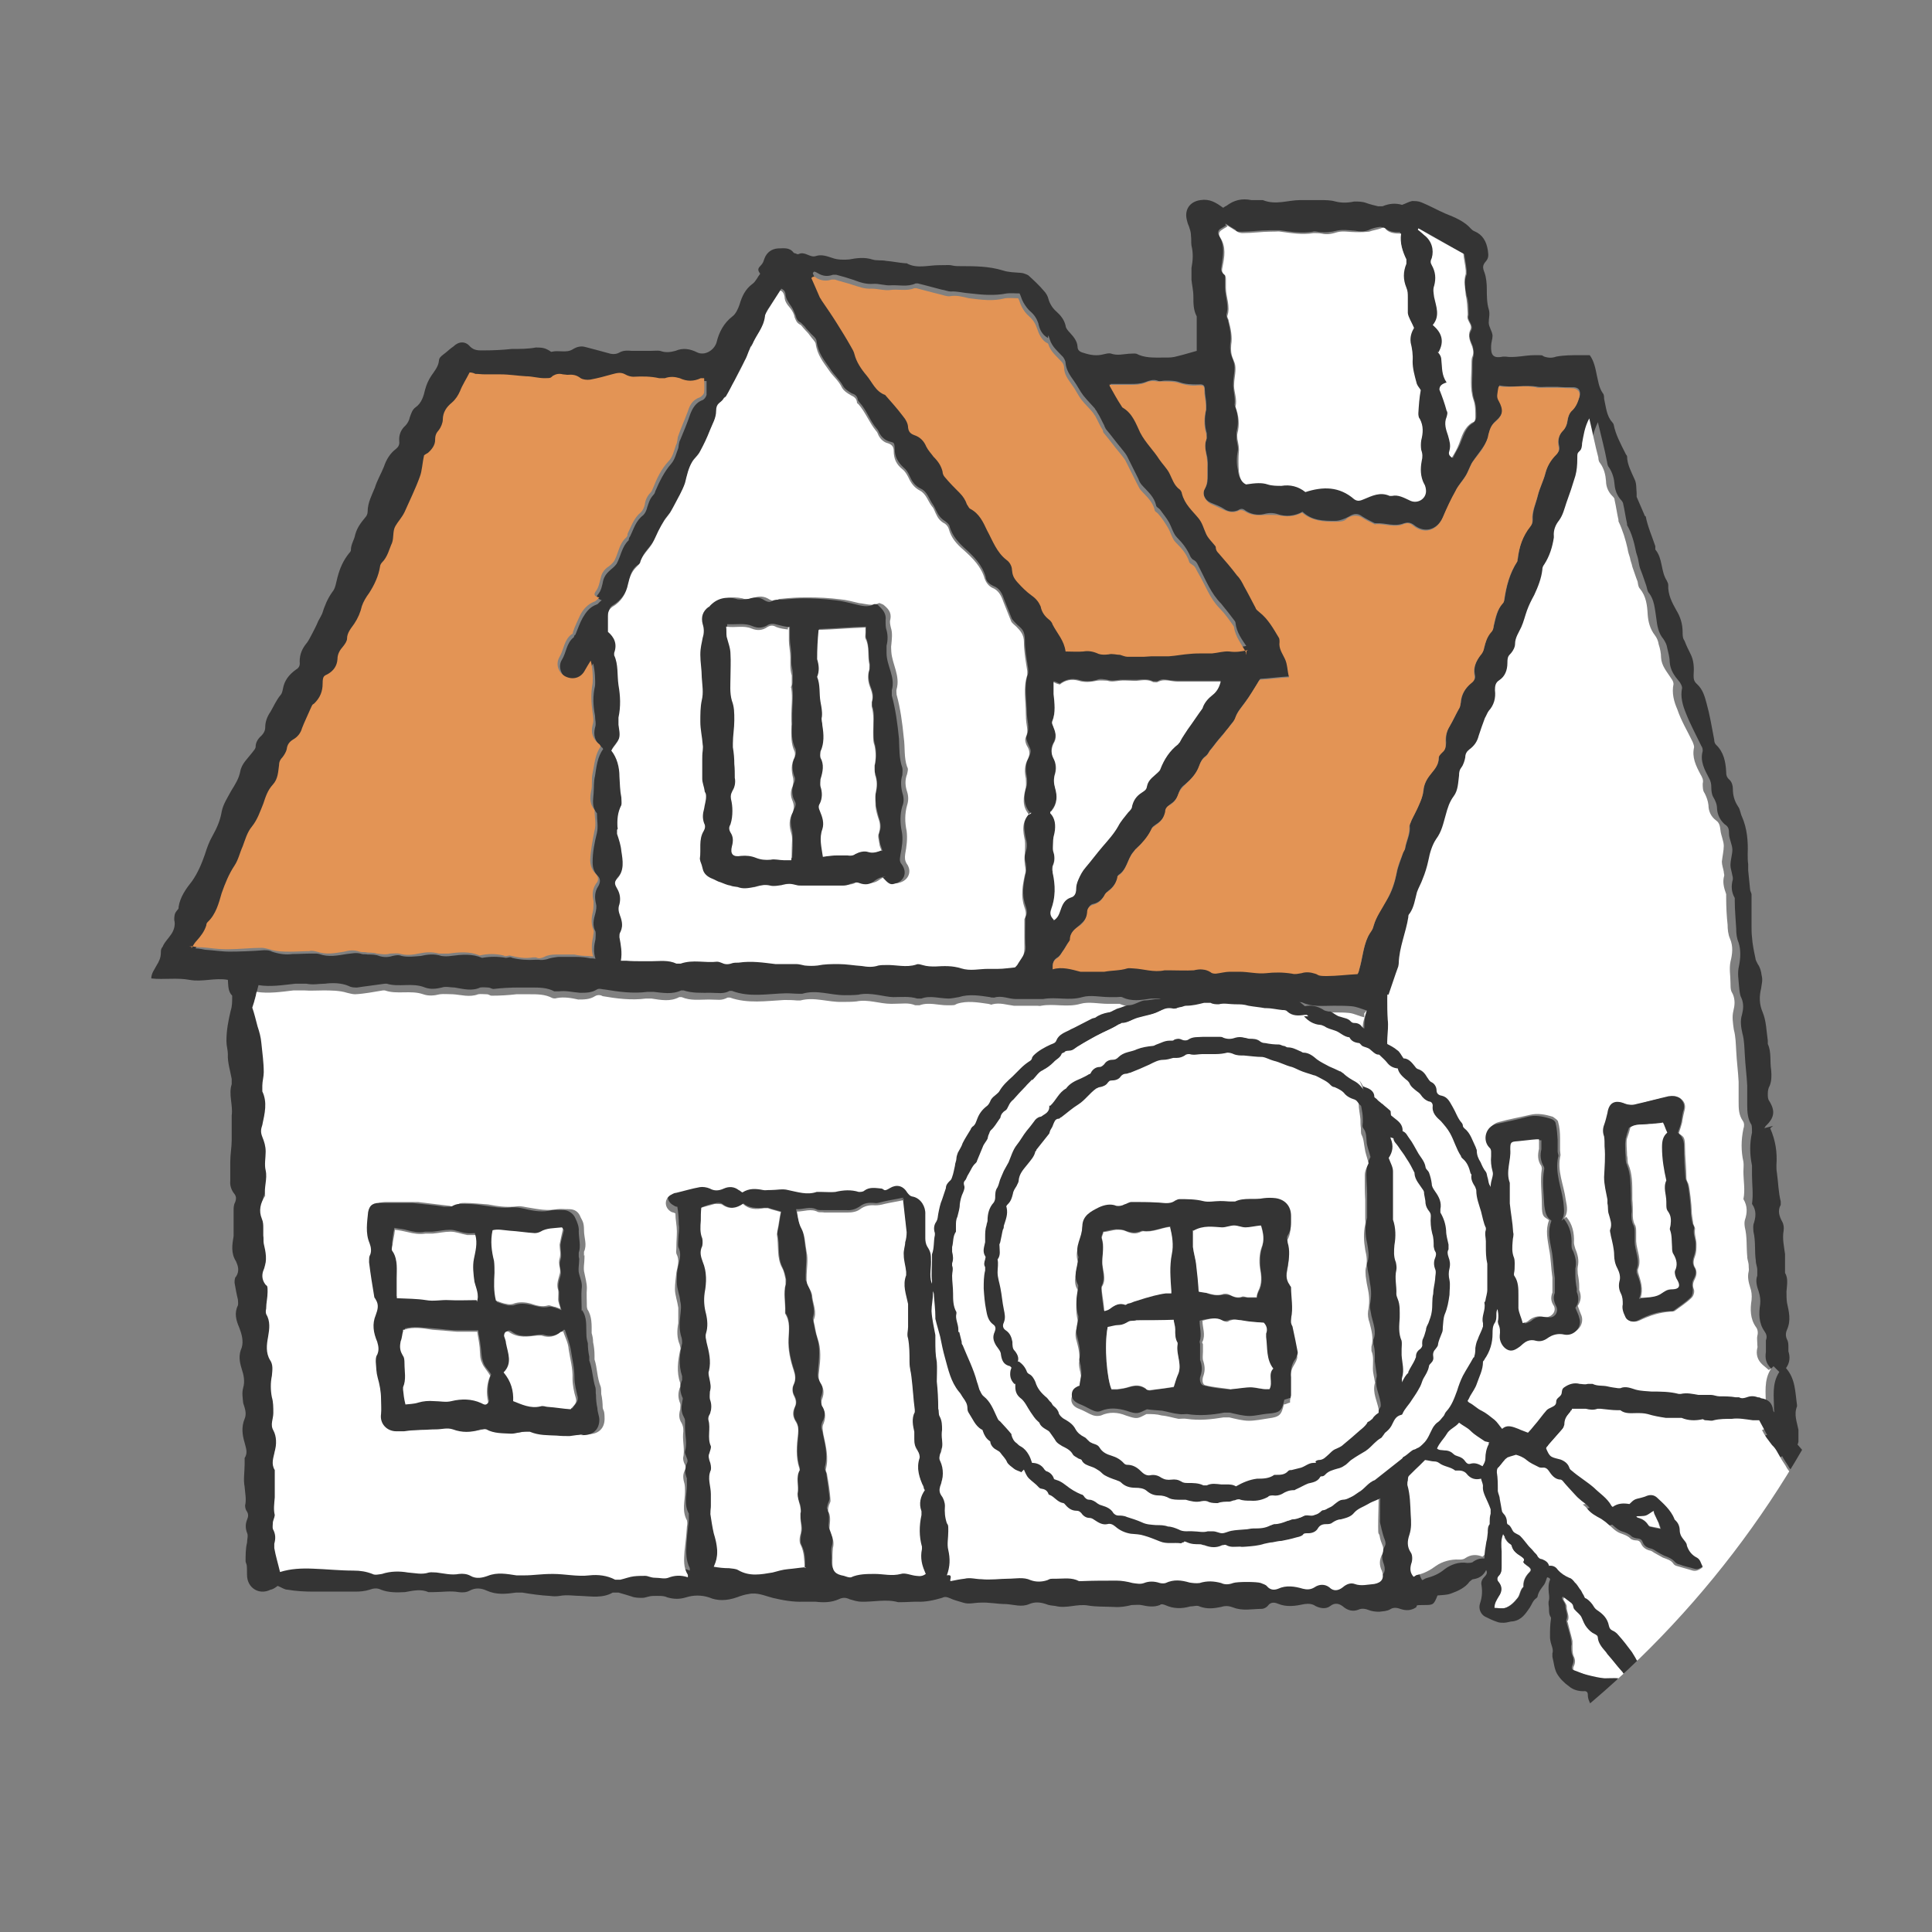 <?xml version="1.0" encoding="UTF-8"?>
<svg xmlns="http://www.w3.org/2000/svg" version="1.1" xmlns:xlink="http://www.w3.org/1999/xlink" viewBox="0 0 403.6 403.6">
  <rect x="0" y="0" width="403.6" height="403.6" fill="#808080" stroke="none"/>
  <defs>
    <style>
      .cls-1 {
        fill: #fff;
      }

      .cls-2 {
        fill: none;
      }

      .cls-3 {
        fill: #e39455;
      }

      .cls-4 {
        clip-path: url(#clippath);
      }

      .cls-5 {
        fill: #343434;
      }
    </style>
    <clipPath id="clippath">
      <circle class="cls-2" cx="201.8" cy="201.8" r="201.8"/>
    </clipPath>
  </defs>
  <!-- Generator: Adobe Illustrator 28.7.2, SVG Export Plug-In . SVG Version: 1.2.0 Build 154)  -->
  <g>
    <g id="_レイヤー_1" data-name="レイヤー_1">
      <g class="cls-4">
        <g>
          <path class="cls-5" d="M369.8,235.7c1.1,2.5,1.5,5,1.3,7.7,0,.5,0,1.1.1,1.6h0c.3,2.1.3,4,.8,6v.7c-.7,1.2-.3,2.4.3,3.5.3.5.4,1.2.3,1.9-.3,1.7.1,3.3.3,4.9v3.9c.7,1.2.4,2.5.3,3.9,0,.8,0,1.6.1,2.3.4,1.9.9,3.7,0,5.7-.3.7-.3,1.3,0,2,.3.5.3,1.1.3,1.6v.9c.4,1.2.3,2.4-.5,3.5,2,2.3,1.9,5,2.3,7.7v.3c-.7,1.7,0,3.3.3,4.9v2.5c-.3,1.3-1.1,2.1-2.4,2.5-.7.3-1.3.7-2.1,1.1-.4.1-.7.5-1.1.7-1.9.3-3.5,1.6-5.4,1.6s-2,.5-2.8,1.3-2.1,1.9-3.7,1.7c-.3,0-.7.3-1.1.4-.1,0-.4.3-.5.4-1.1,1.1-2.7.5-3.6,1.3-1.1.8-2,1.5-3.3,1.5s-.8.3-1.3.4c-.7.3-1.3.5-1.9.5s-1.5.4-2.1.9c-1.9,1.9-4.1,2.7-6.8,2.9-1.2,0-2.4.7-3.3,1.3-.9.8-2,1.3-3.2,1.7-2,.7-3.9,1.3-5.7,2-.4.1-.7.4-1.1.5-.5.3-.9.8-1.5.9-2.3.5-4.3,1.7-6.4,2.5-.3,0-.7.1-.9.1h-4.8c-.5,1.5-1.5,2.3-2.9,2.5-.3,0-.5.3-.8.5-.9,1.3-2.5,2-3.9,2.5-.8.3-1.7.3-2.8.4h0c-.8,2-.9,2-2.9,2s-1.2.1-1.6.5c-1.1.7-2.1.7-3.3.3-.8-.3-1.5-.3-2.1.1-.7.4-1.5.4-2.3.5-.8,0-1.6-.1-2.3-.4-.8-.3-1.5-.3-2.1,0-1.1.4-2.1.1-2.9-.5-.9-.8-1.9-1.1-2.9-.3-.9.7-2.1.5-3.1,0-.7-.5-1.5-.5-2.3-.4-1.9.4-3.7.7-5.6-.1-.7-.3-1.5-.3-2,.4-.3.4-.9.7-1.3.7-2,0-4,.5-6-.3-.8-.3-1.6-.4-2.5-.1-1.5.3-2.9.5-4.5-.1-.5-.3-1.3,0-2,0-1.7.5-3.5.5-5.2-.3-.3-.1-.8-.3-1.1,0-1.3.5-2.5.3-3.9,0-.5-.1-1.3,0-2,0-1.2.3-2.4.5-3.7.4-1.9-.1-3.7,0-5.4-.3-2.3-.4-4.5.7-6.8.1-.7-.1-1.3-.1-2-.4-1.2-.4-2.3-.5-3.5,0-1.6.7-3.2.1-4.8,0-1.9,0-3.6-.4-5.4-.3-1.2,0-2.4.4-3.6,0-.9-.3-1.9-.5-2.7-.9-.7-.3-1.1-.4-1.7-.1-1.7.5-3.5.9-5.2.8-1.1,0-2.1.1-3.3.1h-.7c-2.5-.7-5.2,0-7.7-.1-.8,0-1.7-.3-2.4-.5-.8-.4-1.5-.4-2.3,0-1.6.7-3.2.7-4.9.5h-2.5c-2.1.1-4.3-.3-6.4-.8-1.6-.4-3.2-1.2-5-.8-.8.1-1.7.4-2.5.7-2,.7-4,.8-5.8,0-1.6-.5-3.2-.5-4.8,0-1.3.4-2.5.4-3.9,0-.8-.4-1.9-.3-2.9-.3s-1.6.4-2.3.4-1.6,0-2.3-.3c-.9-.3-1.7-.5-2.7-.8h-1.2c-2.1,1.2-4.4.8-6.6.7-1.5,0-2.9-.3-4.5,0-.7.1-1.3.1-2,0-2-.1-4-.4-5.8-.7h-1.3c-2.1.3-4.1.5-6.1-.4-1.1-.5-2.3-.7-3.6,0-.7.4-1.6.4-2.3.3-1.7-.3-3.5,0-5.2,0h-1.1c-1.6-.7-3.2-.3-4.9,0-1.7.1-3.5.1-5-.5-.8-.4-1.6-.3-2.4,0-.9.3-2,.4-2.9.4h-8.9c-1.7,0-3.6-.1-5.3-.4-.7,0-1.3-.5-2.1-.8-.4.3-.9.7-1.5.8-2.4,1.2-4.9-.4-4.9-3.1s-.1-1.9-.3-2.8c0-1.3,0-2.7.3-3.9,0-.7.3-1.5,0-2.1-.3-.8-.4-1.7,0-2.7.3-.7.3-1.2,0-1.7-.3-.4-.4-.9-.4-1.3.3-1.3,0-2.5-.1-3.9-.3-1.5,0-3.1,0-4.7v-1.3c.7-1.1.3-2,0-3.2-.5-1.7-.7-3.3,0-5,.5-1.2,0-2.3-.3-3.3-.1-1.1-.3-2.1,0-3.2.4-1.3.1-2.7-.3-3.9-.5-1.6-.7-2.9,0-4.5.4-1.3,0-2.8-.5-4.1-.7-1.6-1.1-3.1-.3-4.7.1-.3,0-.8,0-1.2-.3-1.2-.5-2.4-.7-3.5,0-.4,0-1.1.3-1.3.8-1.2.4-2.3,0-3.2-1.1-1.7-.8-3.5-.5-5.3v-5.3c0-.5,0-1.2.3-1.7.3-.8.3-1.3-.3-2-.5-.7-.8-1.6-.7-2.5v-4c0-1.5.3-3.1.3-4.5v-5.2c.3-2.1-.7-4.4,0-6.5v-1.1c-.3-1.7-.9-3.5-.8-5.2,0-.8-.3-1.7-.3-2.7,0-2.3.4-4.3.9-6.4.3-.9.3-1.9.3-2.8v-.3c-.9-.9-.8-2.1-.9-3.3-2.7-.5-5.3.5-8,0s-5.3,0-8-.3c0-1.1.7-1.9,1.1-2.7.5-.8.9-1.6.9-2.7s.3-.9.5-1.5c.4-.8,1.1-1.5,1.5-2.1.7-.9,1.1-2.1.8-3.2,0-.7,0-1.3.5-1.9s.4-.5.4-.8c.3-2.1,1.6-3.9,2.8-5.4,1.2-1.7,2-3.6,2.7-5.6.4-1.3.9-2.7,1.6-3.9.9-1.6,1.6-3.2,1.9-5,.3-1.6,1.2-2.9,2-4.4.8-1.3,1.6-2.5,1.9-4.1.3-1.6,1.6-2.7,2.5-3.9.3-.4.7-.8.7-1.2,0-.9.5-1.7,1.2-2.3.5-.5.8-1.1.8-1.7,0-1.2.4-2.3,1.1-3.3.7-1.2,1.2-2.4,2.1-3.5.3-.3.4-.8.5-1.3.3-1.7,1.2-2.9,2.7-4,.7-.4.9-.9.8-1.7,0-1.5.5-2.7,1.5-3.9.4-.5.7-1.2,1.1-1.9.4-.8.9-1.7,1.3-2.7.3-.5.5-.9.8-1.5.5-1.6,1.1-3.1,2.1-4.5.7-.8.8-2,1.1-3.1.5-1.9,1.2-3.5,2.4-5,.1-.1.4-.4.4-.7,0-1.2.7-2.1.9-3.2.4-1.5,1.2-2.5,2.1-3.6.3-.3.5-.8.5-1.2,0-1.9.9-3.5,1.5-5,.5-1.6,1.3-2.9,1.9-4.4.5-1.5,1.3-2.8,2.5-3.7.5-.4.8-.9.7-1.6-.1-1.3.3-2.4,1.3-3.3.4-.4.8-1.1.9-1.7.3-.8.5-1.6,1.2-2.1,1.3-.9,1.7-2.4,2-3.7.3-1.1.7-2,1.3-2.9s1.5-1.9,1.6-3.2c0-.7.9-1.2,1.5-1.7s.9-.8,1.5-1.2c1.1-1.1,2.5-1.2,3.5,0,.9.9,1.9.8,2.9.8,2,0,4-.1,5.8-.3,1.7,0,3.5,0,5-.3.9,0,1.6,0,2.4.4s.7.5.9.5c1.5-.4,3.1.3,4.4-.5.8-.5,1.7-.8,2.7-.5,1.5.4,3.1.8,4.5,1.2.9.3,1.7.4,2.5,0,.8-.5,1.7-.5,2.7-.4h3.9c.7,0,1.5-.1,2,0,1.1.4,2.1.3,3.2,0,1.6-.7,3.1-.4,4.5.3,1.6.8,3.6-.4,4.1-2.1.5-2.1,1.5-4,3.3-5.4.7-.5,1.2-1.6,1.5-2.5.5-1.7,1.2-3.2,2.7-4.3.7-.5,1.1-1.5,1.6-2.1-.3-.5-.7-.9,0-1.6s.7-1.1.9-1.6c.5-1.3,1.5-2,2.8-2.1,1.2,0,2.4-.3,3.3.9,0,.1.5.1.7.3h.3c1.3-.7,2.4.8,3.6.4,1.2-.4,2.3,0,3.5.4,1.1.4,2.4.4,3.5.3,1.6-.3,3.2-.5,4.8,0,.9.3,2,.1,2.9.3,1.3.1,2.7.4,4,.5h.3c2.1,1.2,4.5.4,6.8.4s2-.1,2.9.1c.5.1,1.1.1,1.5.1,2.9,0,6,0,8.9.9,1.2.4,2.5.4,3.7.5.5,0,1.2.3,1.6.5,1.2,1.1,2.3,2.1,3.3,3.3.4.4.8,1.1.9,1.6.3,1.1.9,2,1.7,2.7.9.8,1.6,1.7,1.9,2.9,0,.5.5,1.1.9,1.5.8.9,1.5,1.7,1.6,2.9,0,.7.4,1.1,1.2,1.3,1.5.5,2.8.7,4.3.3.5-.1,1.1-.3,1.6-.1,1.2.4,2.4.1,3.6,0,.5,0,1.2-.1,1.6,0,1.7.9,3.6.8,5.4.8s2.1,0,3.2-.3c1.3-.3,2.5-.7,4-1.1v-7.2c-.7-1.3-.7-2.7-.7-4.1s-.3-2.4-.4-3.6v-2.4c.3-1.6.4-3.1,0-4.7-.1-.7,0-1.3-.1-2,0-.5-.1-1.1-.3-1.6-.1-.5-.4-.9-.5-1.5-.7-2.3.5-4.1,2.8-4.4,1.9-.3,3.2.5,4.7,1.6.1,0,.4-.3.7-.4,1.6-1.2,3.2-1.6,5.2-1.2h2.4c2.7,1.1,5.3,0,7.8,0h4.1c1.2,0,2.3,0,3.3.3,1.2.3,2.5.3,3.9,0,.9,0,1.7,0,2.5.3.8.3,1.7.5,2.5.7h.9q2.1-.9,4.1-.3c.8-.3,1.5-.7,2.1-.8.7,0,1.3,0,2,.3,1.7.7,3.3,1.6,4.9,2.3,2,.8,4,1.6,5.4,3.2.1.1.4.4.7.5,1.7.7,2.5,2.1,2.8,3.9.1.9.3,1.6-.4,2.4s-.7,1.3-.3,2.3c.4,1.1.5,2.4.5,3.6s0,2.8.4,4.1c.3.9,0,1.9,0,2.8s.7,1.7.8,2.7c0,.7-.3,1.5-.3,2.1-.1,2.1.5,2.7,2.5,2.3h.5c2,.3,4-.3,6.1-.3s1.3,0,2,.3c.9.3,1.7.3,2.5,0,1.6-.3,3.3-.3,4.9-.3h2.1c.9,1.2,1.2,2.8,1.5,4.3.3,1.2.4,2.4,1.2,3.6.3.3.3.8.3,1.2.4,1.7.5,3.6,1.7,4.9.1.1.3.4.3.5.4,2.1,1.5,4.1,2.5,6.1,0,.1.3.4.3.5,0,1.7.9,3.3,1.6,4.9.4.8.3,1.9.4,2.8v.8c.5,1.2,1.1,2.5,1.6,3.7,0,.1.1.3.3.4.4,2.1,1.3,4.1,2,6.2v.7c1.6,1.9,1.1,4.5,2.4,6.5.1.3.3.5.3.9-.1,2,.8,3.7,1.7,5.3.8,1.3,1.3,2.8,1.3,4.5s.3,1.5.5,2.1c.3.8.7,1.6,1.1,2.4.8,1.5.8,3.1.7,4.5,0,.7,0,1.3.7,1.9,1.2,1.1,1.6,2.5,2,4,.7,2.5,1.1,5,1.6,7.6,0,.4.1.8.4,1.1,1.6,1.5,2,3.6,2.1,5.6,0,.7.1,1.2.7,1.7.5.5.7,1.2.7,1.9,0,1.3.3,2.5,1.1,3.7.4.5.5,1.5.8,2.1,1.1,2.5,1.3,5.2,1.2,7.8,0,.7,0,1.5.1,2.1v1.3c.1,1.3.3,2.7.4,4,0,.4.3.7.3,1.1v6.4c0,.8,0,1.7.1,2.5.1,1.5.4,2.9.7,4.3,0,.4.3.9.5,1.3.5.7.7,1.5.8,2.3.3,1.1,0,1.9-.1,2.8-.4,1.6-.4,3.3.3,4.9.8,1.9.8,4,1.1,6v.7c.8,1.7.4,3.7.7,5.4.1,1.2.1,2.3-.3,3.3-.3.5-.4,1.1-.4,1.7s0,1.1.3,1.5c1.3,2.1,1.1,3.5-.8,5.3,0,0-.1.3-.3.4h0l1.9-.5ZM285.5,211.1c-1.2-.4-2.1-.8-3.2-.9-1.2-.1-2.5-.1-3.7-.1-2.3,0-4.5.3-6.6-.7-.4-.1-.9,0-1.3,0h-10.6c-.9,0-1.9,0-2.8-.1-1.5,0-2.9-.8-4.4,0-.5.3-1.5,0-2.3,0s-.8-.1-1.2-.3c-2.4-.1-4.8-.3-7.2-.4h-1.7c-2.1.3-4.1.7-6.1-.3-.3-.1-.7,0-1.1,0h-1.5c-1.9,0-4-.5-5.7,0-2.8.8-5.4-.1-8.2.4h-5.7c-1.5,0-2.9-.8-4.5-.3-.3,0-.7,0-.9-.1-2.1-.3-4.3-.7-6.5,0-.7.1-1.5.3-2.1.3-1.9,0-3.9-.7-5.7,0h-.9c-1.6-.5-3.3-.3-5-.3s-4.8-1.1-7.3-.5c-.9.1-2,.1-2.9.1-2.9,0-5.8-1.2-8.8-.3h-.7c-.9,0-1.7-.1-2.7-.1-3.9.1-7.6.9-11.3-.5h-.5c-1.2.7-2.5.4-3.9.4-2,0-3.9.1-5.7-.5h-.5c-1.9.9-3.9.5-5.8.3h-1.2c-3.1.4-6,0-9-.5-.5,0-1.1-.3-1.6,0-1.1.7-2.3.7-3.5.7-1.5-.1-2.9-.5-4.5-.3h-.9c-1.5-.8-3.1-.8-4.7-.8h-2.8c-1.7,0-3.5.1-5.2.3-.4,0-.7-.3-1.1-.3s-1.2-.1-1.7,0c-1.7.8-3.5.3-5.3,0-.9,0-1.9-.3-2.7,0-1.2.3-2.4.4-3.5,0-2.7-1.1-5.4,0-8-.8h-.4c-2,.3-3.9.5-5.8.8-.5,0-1.2,0-1.7-.3-1.6-.7-3.5-.7-5-.5-1.3,0-2.5.3-3.9,0h-2.3c-2.7.3-5.2.7-7.7.3-.3,1.1-.5,2.1-.9,3.3.3,1.2.7,2.5,1.1,3.9.3,1.2.5,2.3.8,3.5.3,2,.4,4,.5,6.1,0,.9-.3,1.9-.3,2.8s-.1.8,0,1.2c.9,2.4.4,4.8,0,7-.3.9-.3,1.6,0,2.5.4.9.5,2,.7,3.1,0,1.3-.1,2.7,0,3.9.4,1.9-.4,3.5-.1,5.3-.9,1.5-1.3,3.1-.7,4.8.3.5.1,1.3.3,2v1.5c0,.5,0,1.2.1,1.7.5,1.9.9,3.6,0,5.4-.4,1.1-.5,2.1.4,3.2.3.4.4.9.4,1.5,0,1.2-.1,2.3-.3,3.5v1.1c1.1,1.6.8,3.2.4,4.8-.3,1.6-.5,3.2.4,4.8.5,1.1.5,2.1.4,3.3-.1,1.5-.3,3.1,0,4.5.3,1.2.4,2.1.3,3.3,0,1.2-.7,2.4,0,3.6.8,1.5.8,2.9.3,4.4-.4,1.3-.8,2.5,0,3.9.1.3,0,.8,0,1.2v4.5c0,1.2-.3,2.4,0,3.7,0,.5-.3,1.1-.4,1.6,0,.4-.1.9,0,1.3.5,1.1.5,2,.3,3.1v.9c.4,1.7.8,3.3,1.2,5,2.3-.8,4.5-.8,6.9-.7,2.8.1,5.6.4,8.4.4s2.7,0,4,.7c.5.3,1.3,0,2,0,1.7-.5,3.6-.7,5.4-.3,1.5.3,2.9.7,4.4,0,.4-.1,1.1,0,1.6,0,1.6,0,3.1.5,4.7.3.8,0,1.7,0,2.4.4,1.2.8,2.5.5,3.6,0,2-.8,4-.4,6-.1h1.6c2,0,4-.4,6-.3,2.5,0,5,.5,7.6.3,1.9-.1,3.7,0,5.4.9.3.1.8.1,1.1,0,.9-.1,1.9-.5,2.8-.7.8-.1,1.6-.1,2.4-.1s1.5.4,2.1.4,1.9.3,2.7,0c1.3-.5,2.7-.7,4.1-.1v-.5c-.8-1.6-.8-3.2-.7-4.9.1-1.7.3-3.5.5-5.2v-1.3c-1.1-2-.4-4-.4-6s0-1.2-.1-1.6c-.3-.9-.4-1.7,0-2.7.3-.5.3-.9,0-1.5-.1-.4-.4-.8-.3-1.2.5-1.7,0-3.3,0-5s.1-1.5-.3-2.3c-.5-.9-.5-1.9-.3-2.9,0-.4.3-.8,0-1.2-.5-1.2-.5-2.4,0-3.5v-.8c-.8-2.4-.5-4.7,0-6.9,0-.3,0-.7-.1-1.1-.5-1.5-.5-2.9-.3-4.5.1-1.1.3-2.1,0-3.2-.1-1.3-.7-2.5-.7-3.9s0-2.3.3-3.5c.3-1.3.7-2.5,0-3.9-.1-.4,0-1.1,0-1.6,0-1.1.3-2.1.1-3.1,0-1.2-.1-2.5-.3-3.7-.3,0-.5-.1-.8-.3-1.5-.8-1.6-2.5-.3-3.5.3-.3.8-.4,1.2-.5,1.6-.4,3.3-.9,5-1.2.7,0,1.5,0,2.1.3,1.1.5,2,.5,2.9,0,1.1-.5,2.1-.4,3.1.3.3.1.5.3.8.5,1.3-.9,2.8-.8,4.3-.5h1.7c1.2,0,2.4-.1,3.5,0,2,.5,3.9,1.1,6,.4h1.1c.9,0,1.9.3,2.8,0,1.7-.4,3.3-.5,4.9,0,.4,0,.9,0,1.2-.3,1.2-.8,2.4-.5,3.6-.4.7,0,1.1.1,1.7-.1,1.5-.8,2.8-.4,3.6.9.4.5.7.8,1.3.9,1.5.4,2.7,2.1,2.5,3.7v5c0,.5.1,1.2.4,1.7.5,1.1.7,2,.8,3.2,0,1.7-.5,3.5.4,5,.3.4,0,1.1,0,1.6,0,1.2-.4,2.5-.3,3.7,0,1.7.5,3.3.8,5v1.2c0,1.5,0,2.9.3,4.4.3,1.3,0,2.8,0,4.1s.1,3.9.3,5.7c0,.5,0,1.2.3,1.6.4.9.5,1.7.5,2.8v2.1c.1,1.1.1,2-.4,2.9-.3.5-.4.9,0,1.5.8,1.7.7,3.6,0,5.3-.3.8-.3,1.3.3,2,.4.7.8,1.5.7,2.1,0,1.2,0,2.4.4,3.6.1.5.3,1.2.3,1.7,0,1.3-.3,2.7,0,3.9.4,1.9.4,3.5-.3,5.3,1.5-.3.4,1.1.8,1.2,1.2-.1,2.1-.3,2.9-.5,1.2-.3,2.3,0,3.5.1,1.9,0,3.7-.1,5.6-.1s3.2-.4,4.7.3c1.2.5,2.3.5,3.5,0,.5-.3,1.2-.3,1.9-.3,1.6,0,3.2-.3,4.7.5h.5c2.5,0,5-.1,7.4-.1s2.3.3,3.3.5c.8.3,1.6.4,2.4,0,1.1-.4,2.3-.4,3.3,0,.4.1.8,0,1.2,0,1.7-.8,3.3-.7,5-.1.7.3,1.5.4,2.1.1,1.5-.5,3.1-.3,4.5,0,.9.3,1.7.1,2.5,0,.8-.3,5-.3,5.8,0,.5.1,1.1.4,1.3.7.7.8,1.5.8,2.3.5,1.7-.7,3.5-.4,5.2,0,.8.3,1.6.3,2.4-.3,1.1-.7,2.1-.7,3.1,0,1.1.8,1.9.7,2.8,0,.8-.5,1.6-.9,2.5-.7,1.5.5,2.8.1,4.1,0,1.5-.1,2.1-1.2,1.6-2.7-.5-1.3-.5-2.4.1-3.6.3-.5.3-.9.1-1.5-.3-.7-.5-1.5-.7-2.3-.1-.7-.4-1.2-.3-1.9,0-2,0-4.1.1-6.1,0-1.2.3-2.4-.4-3.5-.1-.3-.1-.7-.1-1.1,0-1.6,0-3.2.3-4.8,0-.4.1-.7.3-1.1.4-.8.4-1.6,0-2.5-.7-1.5-1.1-2.9-.1-4.5.1-.3,0-.7,0-.9-.3-1.9-1.3-3.5-.8-5.4v-.4c-.1-.9-.3-1.9-.4-2.8,0-1.2.1-2.4-.3-3.6v-.9c.7-1.7,0-3.3-.4-5-.1-.8-.4-1.6-.3-2.4.3-1.5.3-2.9,0-4.4-.1-.9-.3-2-.5-2.9,0-.5-.3-1.1,0-1.6.4-1.3.1-2.7-.1-3.9-.4-1.7-.5-3.5,0-5.3v-5c0-1.7-.3-3.5-.1-5.2,0-.9.5-1.9.8-2.5-.3-1.2-.7-2.1-.8-3.1s0-2-.7-2.9c-.3-.4-.1-.9-.1-1.3,0-.7,0-1.2-.1-1.9-.3-2.1-1.1-4.3.7-6-.4-.8-.7-1.3-.9-2,.4-.1.5-.3.7-.3,0-1.3-.1-2.5-.3-3.7-.1-.9,0-1.9.1-2.8.1-.8,0-1.6.1-2.5,0-.8,0-1.6.1-2.3.1-.9.5-1.9.8-3.1h0v.8ZM370,285.9c-1.1-1.1-1.3-2.1-1.1-3.5v-2.4c.3-.8.1-1.3-.3-1.9-1.2-1.7-1.2-3.7-.9-5.6.1-.9,0-1.7-.3-2.7-.4-1.1-.7-2.3-.3-3.3v-1.2c0-.7-.3-1.2-.3-1.9-.3-2,0-4.1-.5-6.1,0-.4-.1-.9,0-1.5.5-1.5.7-2.9-.3-4.3h0c.3-2.1,0-4,0-6v-2c-.5-2.4-.5-4.7,0-6.9,0-.5,0-1.2-.1-1.6-.8-1.2-.9-2.7-.9-4.1v-4.1c-.1-2.1-.4-4.3-.5-6.4-.1-1.5-.1-3.1-.5-4.5-.3-1.3-.5-2.7-.1-3.9.3-1.2.4-2.3-.1-3.5-.4-.7-.4-1.6-.5-2.4-.1-1.5-.4-2.8,0-4.4.3-1.6.4-3.2-.1-4.8-.4-.9-.5-1.9-.5-2.9-.1-1.9-.3-3.9-.3-5.7v-.7c-.7-1.2-.8-2.5-.4-3.9,0-.3,0-.5-.1-.8-.1-.7-.4-1.5-.4-2.1,0-1.2.4-2.3.4-3.3s-.7-2.3-.7-3.3-.1-1.5-.9-2c-.9-.8-1.5-1.9-1.6-3.2,0-.9-.3-1.7-.8-2.5-.3-.5-.4-1.3-.4-2s-.1-1.3-.5-2c-.9-1.7-1.9-3.5-1.3-5.6,0-.3,0-.7-.3-1.1-1.1-2.3-2.3-4.5-3.2-6.8-.7-1.7-1.2-3.5-.8-5.3,0-.4-.3-.9-.5-1.2-1.1-1.3-2-2.5-2.1-4.3,0-.9-.3-1.9-.5-2.8-.1-.7-.4-1.3-.8-1.9-1.1-1.3-1.3-2.8-1.5-4.4-.3-1.9-.4-3.9-1.6-5.3-.3-.4-.3-.9-.5-1.5-.4-1.1-.7-2.1-1.1-3.1-.3-.7-.4-1.3-.5-1.9-.1-.7-.3-1.3-.5-1.9-.4-2-.9-4-1.9-5.7v-.3c-.3-1.3-.5-2.8-.8-4.1,0-.3-.3-.7-.5-.9-.8-.9-1.2-2-1.3-3.1-.1-1.3-.4-2.5-1.2-3.7-.3-.3-.3-.8-.4-1.2-.5-2.7-1.2-5.2-1.9-8.2-.9,1.9-1.2,3.5-1.5,5.2,0,.5-.3,1.2-.5,1.6-.5.5-.5,1.1-.5,1.7,0,1.2,0,2.3-.4,3.5-.5,1.9-1.2,3.7-1.9,5.7-.4,1.2-.8,2.5-1.5,3.6-.8,1.1-1.2,2.1-1.1,3.3v.3c-.3,2-.9,3.9-2,5.6-.1.3-.3.7-.4,1.1-.3,1.9-.8,3.6-1.7,5.3-.5,1.1-1.1,2.1-1.5,3.2-.4,1.2-.7,2.4-1.2,3.5-.5,1.2-1.2,2.1-1.3,3.5,0,.7-.5,1.2-.8,1.9-.4.7-.7,1.3-.8,2.1,0,1.5-.5,2.7-1.7,3.6-.8.5-1.1,1.2-.9,2.1.1,1.6-.4,2.9-1.3,4.3-.4.4-.7.9-.8,1.5-.5,1.2-.9,2.4-1.3,3.7-.4,1.2-1.1,2.1-2,2.9-.5.4-.8.9-.8,1.6-.1.8-.4,1.6-.8,2.1-.4.5-.5,1.1-.5,1.7-.1,1.5,0,2.9-1.1,4.3-.9,1.2-1.2,2.7-1.7,4-.5,1.7-.9,3.5-2,5-.9,1.2-1.3,2.8-1.6,4.4-.3,1.3-.8,2.7-1.2,3.9-.4.9-.9,1.9-1.2,2.8-.4,1.5-.5,3.1-1.5,4.4-.1.1-.1.5-.3.8-.5,3.2-1.7,6.4-2,9.6,0,.1,0,.4-.1.7-.7,2-1.3,3.9-2,5.8,0,.3-.3.5-.3.9,0,1.5,0,2.9.1,4.4.3,2.4-.7,4.9.3,7.3h0c-.1,2-.5,3.7.3,5.4v4.5c0,1.5,0,2.8.4,4.1.3.7,0,1.5-.1,2.3,0,.4-.4.8-.3,1.2.7,1.5.4,2.8-.4,4.1.4.9.9,1.9.9,2.8.1,1.7,0,3.5,0,5v4.9h0c.5,1.9.5,3.6.3,5.4-.1,1.2-.3,2.4.3,3.6.1.4.3,1.1.1,1.6-.4,1.7.1,3.3,0,5,0,.4,0,.8.3,1.1.5,1.2.5,2.5.4,3.9-.1,1.6-.4,3.2.4,4.8.3.5,0,1.1,0,1.7v1.3c.1,1.6.7,3.1.1,4.7v.9c.4.9.3,1.9,0,2.9-.3.8-.4,1.9,0,2.5.9,1.7.8,3.3.3,5.2-.1.5-.1,1.1,0,1.5,1.1,1.7.8,3.9,1.2,5.7.1.8-.1,1.9-.3,2.8,0,.3-.3.7-.1.9.5,2,.4,4.1.7,6.2.1,1.5.3,2.8-.3,4.3-.4,1.2-.5,2.4.3,3.6.4.5.4,1.6.1,2.4-.3,1.1,0,1.9.5,2.7.3-.1.5-.3.8-.4,1.5-.4,2.7-.9,3.9-1.9,1.2-.9,2.9-1.6,4.7-1.3.4,0,1.1,0,1.3-.3,1.2-.8,2.4-.8,3.6-.3,1.2-1.2,2.4-2.4,3.6-3.5.1-.1.4-.3.7-.4,2.1-.9,4.4-1.5,6.2-2.7.4-.3,1.1-.3,1.6-.4.4,0,.8-.1,1.2-.4,1.9-.9,3.7-1.9,5.6-2.8s2.1-.8,3.3-.9,2.4-.7,3.3-1.3c2-1.7,4.3-2.7,6.9-2.8.8,0,1.3-.1,2-.8s1.2-.7,1.7-.9c.4-.3.9-.3,1.2-.7.9-.9,2.1-1.2,3.5-1.3s2-1.7,3.5-1.7.4,0,.7,0c.4-.1.8-.3,1.1-.5.9-.9,2-1.3,3.3-1.3s2.8-.5,3.9-1.6c.3-.3.7-.5,1.1-.7,1.7-.8,3.5-1.5,5.2-2.3.3-1.3.1-2.5-.3-3.6,0-.3-.1-.7-.1-.9,0-2.7-.5-5.3,1.1-7.8h0l-1.2-1.2ZM40,198.1c1.1,0,1.9.1,2.8.3,1.7.1,3.5.4,5.2.4s4.8-.1,7.2-.3c.5,0,1.1,0,1.6.3,1.5.5,2.9.7,4.3.5,1.3,0,2.7-.1,4-.1s1.1,0,1.6.1c1.9.7,3.9.3,5.7,0,1.1-.1,2.1-.4,3.2,0,.4.1.8,0,1.2.1.8,0,1.7,0,2.4.3.9.3,1.9.3,2.8,0,.5-.1,1.2-.3,1.9,0,1.3.3,2.7.1,4,0,1.3-.3,2.8-.5,4.3,0,.7.1,1.3.1,2,0,2.3-.3,4.4-.5,6.5.4,1.7-.3,3.3-.3,5,0,.4,0,.9-.3,1.3,0,1.6.4,3.2.5,4.8.4h.7c.7.1,1.2,0,1.7-.1.8-.3,1.6-.4,2.4-.5h3.9c.9,0,1.9.1,2.8.3.3,0,.7,0,1.1.1-.5-1.5-.3-2.8,0-4.1,0-.5.1-1.2,0-1.6-.7-1.3-.4-2.5,0-3.9.1-.5.3-1.2.1-1.9-.3-1.3-.3-2.5.5-3.7.4-.7.5-1.5-.1-2.1-.8-.8-1.1-1.7-1.1-2.9,0-2.1.4-4.1.9-6.1.3-1.3,0-2.8,0-4.1h0c-1.1-1.3-.8-2.7-.7-4.1.1-1.2,0-2.5.3-3.7.3-1.9.5-4,1.7-5.6-.1-.3-.3-.4-.4-.5-1.3-1.1-1.7-2.4-1.3-4,.3-.8,0-1.6,0-2.5-.4-2.1-.5-4.1,0-6.2.1-.9,0-3.3-.4-4.7-.4.8-.8,1.5-1.2,2-.9,1.6-2.7,2.1-4.1,1.3s-2.1-2.7-1.2-4.1.9-3.5,2.5-4.7c0,0,0-.4.3-.5.5-1.2.9-2.4,1.5-3.5.7-1.2,1.5-2.3,2.9-2.8.4-.1.5-.5,1.1-.9-.8-.3-1.3-.7-.8-1.2.7-.8.9-1.9,1.1-2.9.3-1.1.9-1.7,1.7-2.4.4-.3.8-.7,1.1-1.1.9-1.6,1.1-3.6,2.5-4.9.1-.1,0-.5.3-.8.8-1.6,1.2-3.3,2.8-4.5.4-.4.7-1.1.8-1.6.3-.9.5-1.7,1.2-2.5.3-.3.4-.5.5-.9.9-2.1,1.9-4.1,3.3-5.7.8-.9,1.1-2.3,1.5-3.3.1-.5.1-1.2.4-1.7.7-1.7,1.5-3.6,2.1-5.4.5-1.3,1.2-2.4,2.5-2.9.4-.1.8-.7.9-1.1v-2.9h-.7c-1.5.5-2.9.5-4.4,0-.9-.4-2-.5-3.1,0-.4.1-.8.3-1.2,0-1.9-.4-3.6-.4-5.4-.3-.5,0-1.3-.1-1.7-.5-.9-.7-1.7-.5-2.8,0-1.5.5-2.9.8-4.5,1.1-.7,0-1.5,0-2-.3-.9-.5-1.7-.8-2.8-.7-.3,0-.7,0-.9-.1-.8-.3-1.3-.1-2.1.3-.5.3-1.2.5-1.7.5-1.3,0-2.5-.3-3.9-.4-1.9-.1-3.6-.3-5.4-.4h-3.2c-.7,0-1.3,0-2-.1-.4,0-.8,0-1.2-.3-.7,1.3-1.5,2.5-2,3.9-.4.9-.9,1.7-1.7,2.4-1.1.9-1.9,2.1-1.9,3.6s-.4,1.6-.8,2.1c-.5.7-.8,1.3-.8,2.1s-.5,2-1.5,2.7c-.3.3-.7.5-.8.5-.3,1.7-.4,3.2-.9,4.5-.9,2.5-2.3,4.9-3.2,7.4-.4,1.1-1.3,1.9-1.9,2.9s-.3,2.4-.7,3.5c-.5,1.5-.9,3.1-2.1,4.1-.3.1-.4.5-.4.8-.4,2-1.2,3.9-2.3,5.6-.5.8-1.3,1.7-1.5,2.7-.3,1.3-.8,2.5-1.6,3.7-.7.9-1.3,1.9-1.5,3.1,0,.5-.4,1.2-.8,1.6-.7.8-1.1,1.6-1.2,2.7-.1,1.3-.8,2.4-2,3.1-.9.5-1.1,1.2-1.1,2,0,1.6-.5,2.9-1.7,4.1-.4.4-.7.8-.9,1.3-.7,1.2-1.2,2.5-1.7,3.9-.4,1.1-1.1,1.9-1.9,2.4-.8.5-1.2,1.1-1.3,2,0,.7-.4,1.3-.9,1.7-.5.5-.7,1.1-.7,1.6-.3,1.5-.3,2.9-1.3,4.1-1.1,1.2-1.5,2.5-2,4-.7,1.6-1.2,3.3-2.4,4.8-.9,1.1-1.3,2.7-1.9,4.1-.5,1.3-.9,2.8-1.7,4-1.2,1.9-2,3.9-2.7,5.8-.7,2.1-1.2,4.3-2.9,6-.1.1-.3.4-.3.7-.3,1.2-1.1,2.3-2,3.2-.4.4-.7.9-1.1,1.6h-.5ZM215.2,169.8c-1.6-1.9-1.3-3.9-.7-5.7.1-.5.1-1.2,0-1.9-.3-1.3-.3-2.7.4-4s.4-1.6,0-2.5c-.3-.7-.7-1.5-.4-2.1.7-1.6,0-3.2,0-4.8,0-2.8-.7-5.4.3-8.2v-.8c-.3-2.1-.7-4.1-.7-6.1s-.7-2.4-1.6-3.2c-.4-.4-.8-.8-1.1-1.2-.5-1.3-1.1-2.7-1.6-4-.4-1.2-.9-2.4-2.3-2.9-.8-.4-1.5-.9-1.6-1.9-.7-2.5-2.5-4.3-4.4-6-1.3-1.2-2.5-2.5-3.1-4.4,0-.4-.4-.8-.8-1.1-.8-.5-1.5-1.2-1.9-2.1-.3-.5-.5-1.1-.8-1.5-.8-1.1-1.2-2.7-2.5-3.3s-1.9-1.6-2.4-2.7c-.3-.7-.7-1.3-1.2-1.7-1.2-1.1-1.9-2.3-1.9-3.9s-.3-1.3-1.2-1.6-1.5-.9-2-1.7c-.1-.3-.3-.7-.5-.9-1.5-1.7-2.1-3.9-3.7-5.6-.1-.1-.3-.4-.3-.5-.1-.7-.5-1.1-1.2-1.3-.7-.4-1.5-.9-1.9-1.6-.7-1.3-1.9-2.3-2.7-3.6-1.2-1.7-2.5-3.3-2.8-5.6,0-.7-.7-1.2-1.2-1.7-.4-.5-.9-.9-1.3-1.5-.3-.3-.5-.5-.8-.8-.7-.3-.9-.8-1.1-1.5-.3-.7-.5-1.3-.9-1.9-.5-.7-1.1-1.5-1.2-2.4,0-.7-.4-1.1-.9-1.3-.8,1.3-1.7,2.7-2.5,3.9-.3.4-.7.9-.7,1.5-.1,2.3-1.9,3.9-2.7,6,0,.1-.3.3-.3.4-.3.4-.4.8-.5,1.2-.3.5-.4,1.1-.7,1.6-.7,1.3-1.5,2.8-2.1,4.1-.5,1.2-1.2,2.3-1.9,3.5,0,.3-.4.4-.5.5-.5.8-1.3,1.6-1.5,2.4,0,1.6-.8,2.8-1.3,4.1-.7,1.6-1.3,3.1-2.1,4.5-.4.8-1.1,1.5-1.6,2.1-.8,1.3-1.2,2.9-1.5,4.4-.3.9-.7,1.7-1.1,2.5-.7,1.2-1.3,2.5-2,3.7-.3.5-.8,1.1-1.2,1.6-.5.8-.9,1.5-1.3,2.3-.4.8-.7,1.5-1.1,2.3-.8,1.5-2.3,2.5-2.7,4.3,0,.4-.4.7-.8.9-1.1.9-1.5,2-1.7,3.5-.4,2-1.5,3.7-3.3,4.8-.8.4-.9,1.1-.9,1.9v3.3c1.5,1.1,2,2.5,1.3,4.4v.5c.9,2,.7,4.1.9,6.2.3,2.3.4,4.5,0,6.8v1.5c0,.9.4,2,.1,2.9-.3.9-1.1,1.6-1.6,2.5,1.2,1.6,1.6,3.6,1.7,5.4,0,1.5.1,2.9.4,4.4,0,.5.3,1.1,0,1.6-.7,1.5-.9,3.1-.8,4.7,0,.1-.1.4-.1.5v.8c.3,1.2.7,2.4.9,3.6.3,2,.7,4.1-.9,5.8-.7.7-.3,1.3,0,2,.7,1.1.8,2.1.5,3.3-.3.8,0,1.5.1,2.3.4,1.2.5,2.4,0,3.7,0,.3-.3.7-.1.9.4,1.6.7,3.2.3,4.9h1.1c1.1,0,2.1,0,3.3.1h2c1.7,0,3.6-.3,5.2.5.3,0,.7.3.9,0,2.5-.9,5,0,7.6-.4.3,0,.8,0,1.1.3.7.4,1.3.4,2.1,0,.4-.1.9-.1,1.3-.1,2.5-.4,5,0,7.7.3,1.5.1,2.9,0,4.4,0s1.2,0,1.7.3c.9.3,1.7.3,2.7,0,1.5-.3,2.9-.3,4.4-.3s3.2.3,4.8.4c1.2,0,2.3.3,3.5-.1.4-.1.9-.1,1.5-.1,2.1-.1,4.3.5,6.4-.1.4-.1.9,0,1.3.1.8.3,1.7.3,2.7.3,1.9-.1,3.6-.3,5.4.4,1.9.7,3.7.3,5.6.1h2.1c1.2,0,2.3-.1,3.5-.3.1,0,.4-.3.5-.5.4-.7.8-1.2,1.2-1.9.4-.7.4-1.3.3-2.1-.1-1.7,0-3.5,0-5.3v-.3c.5-.8.3-1.7,0-2.5-.8-2.3-.4-4.5.1-6.8.1-.7.1-1.2,0-2-.3-.8-.3-1.6,0-2.4.3-.9.3-1.7,0-2.7-.4-2-.8-4.1,1.1-5.8h0l-.5.4ZM231.9,80.4c.9,1.6,1.7,2.9,2.4,4.1,0,.1.3.4.4.5,2,1.2,2.7,3.3,3.6,5.2,1.1,2.1,2.8,3.7,4,5.6.7.9,1.5,1.6,2,2.7.7,1.3,1.1,2.7,2.3,3.6.3.1.4.5.4.8.4,2.1,2,3.6,3.5,5.2.8.9.9,2,1.5,3.1.5,1.1,1.3,1.9,2,2.7,0,.1,0,.4.1.5.1.3.3.7.5.9,1.3,1.6,2.7,3.1,3.9,4.7.5.7,1.1,1.5,1.5,2.3.8,1.5,1.6,3.1,2.4,4.5.1.4.5.7.8.9,1.9,1.5,2.8,3.6,4.1,5.4.1.3.3.5.1.8-.1,1.3.5,2.4,1.1,3.5.5,1.2.5,2.5.9,3.9-2.1.1-4.1.4-6.1.5,0,0-.3.3-.3.4-.9,1.6-1.9,3.2-2.9,4.5-.8,1.1-1.6,1.9-2,3.2-.1.5-.7,1.1-1.1,1.6-.4.7-.9,1.2-1.5,1.9-.3.3-.5.5-.7.8-.7.8-1.3,1.7-2,2.5-.3.4-.5.9-.9,1.2-.7.5-1.1,1.2-1.3,1.9-.5,1.7-1.7,2.9-3.1,4.1-.7.5-1.1,1.1-1.3,1.9-.3.9-.8,1.6-1.6,2.1-.5.4-.9.8-1.1,1.5-.1,1.2-.9,2.1-2,2.8-.4.3-.8.5-.9.9-.7,1.6-1.7,2.8-3.1,4-.3.3-.4.5-.7.8-1.3,1.5-1.3,3.7-3.2,4.9,0,0-.1.3-.1.4-.3,1.2-.9,2.1-2,2.9-.3.3-.5.5-.7.8-.5.9-1.2,1.6-2.3,1.9-.8.1-1.2.8-1.3,1.6,0,1.2-.7,2-1.6,2.8s-2,1.5-2,2.9-.3.7-.5.9c-.4.5-.7,1.2-1.1,1.7-.3.5-.7,1.1-1.1,1.3-.8.5-1.1,1.2-.9,2.3,2-.5,4,0,5.8.5h5c1.6-.3,3.2,0,4.8-.7.4-.1.8,0,1.2,0,2.3.1,4.4,1.1,6.6.4h.9c1.7,0,3.5.1,5.2,0,1.2-.1,2.4-.1,3.5.4.3.1.7.3,1.1.3.9,0,2-.3,2.9-.4h2c1.9,0,3.7.4,5.6.3s3.6-.1,5.4.1c.7,0,1.3,0,2-.1.9-.3,1.9-.1,2.8.1.8.3,1.6.7,2.4.5,2.1,0,4.4-.3,6.5-.4.1-.4.3-.7.3-.9.7-2.4.8-4.8,1.9-7,.3-.7.9-1.3,1.1-2.1.5-2,1.6-3.6,2.7-5.3s1.7-3.7,2.1-5.7c.3-1.5.9-2.8,1.3-4.1.1-.4.5-.8.5-1.2.3-1.5,1.1-2.9.9-4.5,0-.4.3-.8.4-1.2.5-1.2,1.2-2.3,1.6-3.3.4-.9.8-2,.9-2.9.1-1.2.5-2.1,1.3-3.2.8-1.1,1.9-2.1,1.9-3.6s.5-.9.8-1.3c.5-.5.7-1.1.7-1.9-.1-1.2.1-2.4.8-3.5.7-1.2,1.3-2.4,1.9-3.6.1-.4.3-.8.4-1.2.1-1.9,1.1-3.3,2.4-4.4.5-.4.7-.8.5-1.5-.3-1.6.3-2.8,1.2-4.1.4-.5.7-1.1.8-1.6.3-1.2.5-2.3,1.5-3.3.3-.3.4-.8.5-1.3.4-1.6.7-3.3,1.9-4.7.1-.1.3-.5.3-.7.4-2.8,1.1-5.4,2.7-8,0-.1,0-.4.1-.5.3-2.5.9-4.9,2.7-6.9.3-.3.4-.8.4-1.2-.1-1.9.7-3.5,1.1-5.2.4-1.6,1.2-3.1,1.6-4.7.4-1.5,1.1-2.8,2.3-3.9.5-.5.7-.9.5-1.7-.3-1.2,0-2.4.9-3.3.5-.5.8-1.2.9-2s.4-1.6.9-2.1c.9-.9,1.3-1.9,1.6-2.9.3-1.3-.3-2-1.6-1.9-1.1,0-2,0-3.1-.1h-2.1c-.7,0-1.3.1-1.9,0-2.7-.5-5.3.3-8.1-.3,0,.5-.1,1.1-.3,1.6-.1.5,0,.9.3,1.5,1.1,1.7.9,2.9-.7,4.3-.9.8-1.2,1.7-1.5,2.8-.1.8-.5,1.6-.9,2.3-.8,1.2-1.7,2.3-2.5,3.5-.5.8-.8,1.7-1.3,2.7-.7,1.1-1.5,2-2.1,3.1-.9,1.9-1.9,3.7-2.7,5.6-1.2,2.8-3.9,3.6-6.2,1.7-.7-.5-1.3-.5-2-.3-2,.8-3.9-.1-5.8,0-.1,0-.4,0-.5-.1-.8-.4-1.6-.8-2.4-1.3-.9-.7-1.7-.7-2.8,0-.9.5-2,.9-2.9.9-2.4,0-4.8,0-6.8-1.9-1.6.9-3.5,1.1-5.2.5-.9-.3-1.9-.3-2.9,0-1.3.3-2.8,0-3.9-.8-.5-.4-.9-.4-1.5,0-1.1.4-2,.3-2.9-.3s-1.9-.9-2.8-1.3c-1.2-.5-1.9-1.9-1.1-3.1.5-.9.5-1.7.5-2.7v-1.7c0-.7,0-1.3-.1-2-.3-1.3-.7-2.5-.1-3.9v-1.1c-.5-1.7-.5-3.3-.1-5v-.9c0-1.1-.3-2.1-.3-3.1s-.3-1.3-1.3-1.2c-1.5,0-2.8,0-4.1-.5-.9-.3-1.9-.3-2.8-.3s-1.2.3-1.7,0c-.9-.3-1.7,0-2.5.3-1.1.4-2.1.4-3.2.4h-4.1v.4ZM260.7,135.8c0-.3,0-.4-.1-.5-1.1-1.6-2.3-3.2-2.5-5.2,0,0,0-.1-.1-.3-.9-1.2-1.9-2.5-2.9-3.7-2.1-2.1-3.2-4.9-4.5-7.4-.4-.7-.5-1.3-1.2-1.7-.3-.1-.5-.4-.7-.7-.7-1.6-1.6-2.8-2.8-4-.8-.8-1.1-2.1-1.7-3.2-.5-.9-1.2-1.7-1.9-2.7-.3-.3-.8-.5-.8-.9-.4-1.7-1.7-2.8-2.8-4-.4-.4-.7-.9-.9-1.5-.8-1.6-1.6-3.2-2.4-4.8-.3-.5-.8-1.1-1.2-1.6-1.1-1.3-2.1-2.7-3.2-4-.1-.3-.3-.5-.3-.7-.5-.9-.9-1.9-1.5-2.8-.1-.3-.4-.5-.5-.8-.8-.9-1.6-1.7-2.4-2.7-.7-.9-1.2-2-2-3.1s-1.6-2.3-1.7-3.7c0-.4-.3-.9-.5-1.2-1.1-1.2-2.3-2.1-2.8-3.7s-.3-.3-.4-.3c-1.2-.7-1.7-1.7-2-3.1-.3-.9-.8-1.7-1.6-2.4-.5-.4-1.1-1.2-1.5-1.9s-.5-1.3-.8-1.9c-.9,0-1.9-.1-2.7,0-2.5.5-5,.3-7.6,0-1.5-.1-2.8-.5-4.1-.4-.5,0-1.2-.3-1.9-.4-1.6-.4-3.3-.9-5-1.3h-.4c-1.7.8-3.5.3-5.2.4-1.2.1-2.5-.4-3.7-.3-1.5.1-2.7-.3-4-.8-1.2-.4-2.5-.8-3.7-1.1h-.7c-1.1.4-2.1.3-3.1-.3s-.9-.3-1.1,0c.5,1.3,1.2,2.7,1.7,3.9,0,.3.3.4.4.7,1.1,1.6,2.1,3.2,3.2,4.8,1.1,1.6,2,3.2,2.9,4.8.3.5.5,1.1.8,1.7.5,1.7,1.5,3.1,2.5,4.4,1.2,1.5,1.9,3.5,3.9,4.1h0c1.2,1.5,2.5,2.9,3.7,4.4.5.7.9,1.6,1.1,2.4,0,1.1.5,1.5,1.3,1.6,1.2.4,2,1.2,2.5,2.4.4.8.9,1.6,1.5,2.1.8.9,1.6,1.9,1.9,3.1,0,.4.3.9.5,1.2,1.1,1.2,2,2.3,3.1,3.3s1.2,1.5,1.5,2.4c0,.4.3.8.7.9,1.7,1.1,2.7,2.8,3.5,4.5,1.1,2.3,2,4.5,4.1,6.2.5.4.9,1.3,1.1,2,0,1.1.5,1.9,1.2,2.7.9.9,1.9,1.9,2.9,2.7.8.7,1.5,1.3,1.9,2.3.4,1.1.9,2,1.7,2.7.3.3.5.7.8,1.1.9,1.7,2.4,3.3,2.7,5.6h3.7c1.2-.1,2.1,0,3.2.5.7.3,1.3.3,2.1.1.8-.1,1.6,0,2.4.1.5,0,1.1.3,1.5.4h3.5c1.2,0,1.1-.1,1.6-.1h3.6c1.5-.1,2.9-.4,4.4-.5.9,0,2,0,2.9-.1h1.7c1.2,0,2.4-.5,3.6-.4,1.3.3,2.5,0,3.9-.3h0v.8ZM256.2,47c-.4.3-.7.5-1.1.7-.7.4-.8.9-.4,1.6,1.2,2,.8,4,.5,6.1-.1.8-.3,1.2.4,1.7.3.1.3.7.3,1.1v1.7c0,2,.9,3.9.3,5.8,0,.3.1.7.3,1.1.4,1.7.8,3.3.5,5-.1,1.1,0,2,.4,2.9.3.7.5,1.5.5,2.1,0,1.1-.3,2.3-.3,3.5s.5,2.9.3,4.3h0c.8,1.9.9,3.7.4,5.7v1.1c0,.9.4,1.7.3,2.7-.3,1.5-.3,2.8,0,4.1.1,1.2.5,2.1,1.5,2.7,2-.4,3.3-.5,4.5,0,.9.4,2,.4,2.9.3,1.9-.3,3.6.1,5,1.3,3.7-1.2,7.2-1.2,10.2,1.5.7.5,1.3.4,2,0,1.7-.8,3.5-1.6,5.4-.7h.5c1.3-.3,2.4.3,3.6.9,1.6.8,3.3,0,3.5-1.9,0-.5,0-1.1-.4-1.5-.8-1.6-.8-3.2-.5-4.8s0-1.5-.1-2.3c-.1-.7-.1-1.3,0-2,.4-1.6.5-3.1-.3-4.5-.1-.4-.3-.8-.3-1.2.1-1.6.4-3.1.5-4.8-.3-.4-.7-1.1-.9-1.6-.4-1.5-.9-2.9-.8-4.4,0-1.3-.1-2.5-.4-3.9s.3-2.3.7-3.1c-.5-1.2-1.1-2.1-1.3-3.1-.3-1.1,0-2.1,0-3.3s0-1.3-.3-2c-.7-1.7-.7-3.3,0-5,0-.3.3-.7,0-.9-.8-1.7-1.2-3.6-1.1-5.4-1.2,0-2.1,0-3.1-.8-.3-.1-.7-.3-1.1-.3-.9.1-1.7.3-2.5.7-.9.3-1.7.3-2.7.1-1.3-.1-2.7-.3-3.9,0s-2.3.4-3.3.3c-.5,0-1.2-.3-1.7-.1-2.3.4-4.5,0-6.9-.3h-2.1c-2,0-4,.3-5.8.3s-.9-.3-1.3-.4c-.7-.4-1.3-.8-2.1-1.3h0v.3ZM188.6,250.2c-1.3.3-2.7.5-4,.8s-1.3.4-2,.3c-1.2-.1-2.1,0-3.1.8-.8.5-1.7.8-2.7.7h-4.8c-.5,0-1.1,0-1.3-.1-1.5-.8-2.9,0-4.4-.1.3,1.2.4,2.4.9,3.5.9,1.6.8,3.3,1.1,4.9.3,1.7,0,3.6,0,5.4s0,.8.1,1.2c.4.9.9,1.9,1.1,2.9.1,1.5.9,3.1.3,4.7v.4c.3,1.2.4,2.4.8,3.5.8,2.3.5,4.7.3,6.9,0,.8-.3,1.6.3,2.4.7.9.8,2,.4,3.2-.3.7-.1,1.2.1,1.9.7,1.1.8,2.3.1,3.5-.3.7-.3,1.3,0,2.1.5,2.4,1.2,4.9.5,7.4,0,.4.1.8.3,1.2.3,1.9.5,3.6.7,5.3,0,.4-.3.9-.4,1.3,0,.3-.3.7-.1.9.5,1.1.4,2.3.3,3.3,0,.4.1.9.3,1.3.5.9.7,2,.4,3.1-.3.9,0,2-.1,2.9-.1,1.9.7,2.7,2.4,2.9.5,0,1.1.4,1.5.3,1.6-.7,3.3-.8,5-.7,1.9,0,3.6.7,5.4,0,.9-.3,2.1.1,3.2.4.7,0,1.3.1,2-.4-.8-1.6-1.2-3.3-.8-5.2v-.5c-.7-2.1-.7-4.4-.1-6.6v-.8c-.7-1.6-.3-3.1.7-4.4,0-.3-.1-.5-.3-.7-.9-1.9-1.3-3.9-.8-6,0-.4-.1-1.1-.4-1.5-.5-.8-.7-1.6-.7-2.5v-1.5c-.3-1.3-.5-2.8.1-4.1v-.5c-.1-2.4-.4-4.7-.7-6.9,0-1.1-.4-2.1-.4-3.2,0-1.6,0-3.2-.3-4.8-.1-.8,0-1.6,0-2.4v-4.8c-.5-2-1.2-3.9-.4-6v-.7c-.1-1.2-.5-2.3-.5-3.5s.3-1.7.3-2.7.3-1.5.3-2.1c-.1-2.3-.5-4.5-.8-7.2h0l.3.4ZM168.2,327.4c0-1.7,0-3.2-.8-4.7-.3-.7-.1-1.7,0-2.5.3-.8.1-1.3,0-2.1-.1-.7-.3-1.5-.1-2.1,0-.7,0-1.1-.1-1.6-.3-.8-.7-1.7-.5-2.5.3-1.6-.5-3.2.4-4.8v-.4c-.8-2.4-.5-4.8-.3-7.2,0-.9,0-1.7-.4-2.5-.7-.9-.7-2-.3-3.1.4-.8.3-1.5-.1-2.3-.5-.8-.5-1.7-.1-2.5.4-1.1.3-1.9,0-2.9-.7-2.1-1.2-4.3-1.1-6.6,0-1.7.4-3.7-.7-5.3v-.4c0-1.9-.4-3.9.1-5.7,0-.3.1-.7,0-1.1-.1-.8-.4-1.6-.7-2.3-1.2-2.3-.5-4.8-1.1-7,0-.3,0-.5.1-.8.3-1.2.4-2.5.7-3.9-.9-.3-1.9-.5-2.7-.8h-.8c-1.6.1-3.2.1-4.4-.9-1.5,1.1-2.9,1.2-4.4.1-.4-.3-1.1-.3-1.5-.1-1.1.1-2,.5-2.8.8,0,.9,0,1.9-.1,2.7,0,1.2-.3,2.5.3,3.7.1.5.3,1.2,0,1.6-.5,1.2-.1,2.3.1,3.3.8,2.1.8,4.4.4,6.5-.3,1.6,0,2.9.3,4.4.4,1.3.4,2.7,0,4s0,1.2.1,1.7c.5,2,1.1,4,.5,6,0,.5,0,1.2.1,1.6.3.9.4,1.7.1,2.7,0,.5-.1,1.2,0,1.6.3,1.1.3,2,0,3.1-.1.4-.4.9-.3,1.3.7,1.9-.3,3.7.5,5.4.1.4,0,1.1-.3,1.5-.3.5-.1.9,0,1.5.3.7.5,1.3.3,2-.5,1.7,0,3.3,0,5v2.5c0,.5-.3,1.2-.1,1.7.1,1.3.4,2.7.7,4,.5,2.3,1.2,4.7,0,7,1.2,0,2.3.1,3.2.3.7,0,1.3,0,1.9.4,2.3,1.5,4.7.9,7.2.5,1.1-.1,2.1-.5,3.2-.7,1.2-.1,2.4-.3,3.6-.4h0l-.3.3ZM220.1,192.1c.9-.5,1.1-1.5,1.5-2.3.4-1.2,1.1-2,2.1-2.5.8-.3,1.1-.8,1.1-1.7s.3-1.5.5-2.1c.4-.9.9-1.7,1.5-2.5,1.2-1.5,2.3-2.9,3.5-4.3,1.2-1.3,2.5-2.7,3.3-4.3.5-1.1,1.5-1.9,2.1-2.9.3-.4.7-.8.8-1.3.3-1.2.9-2.3,2-2.8.5-.3.9-.7,1.1-1.3.3-1.1.8-1.7,1.7-2.4.4-.3.8-.7,1.1-1.2.8-2,1.9-3.9,3.7-5.2.3-.1.4-.4.5-.7.5-.8,1.1-1.6,1.5-2.4,1.1-1.5,2-2.9,3.1-4.4,0,0,0-.1.1-.3.4-1.1,1.1-1.9,2-2.5s1.5-1.7,1.7-2.8h-8.9c-2.7,0-2.9-.7-4.3.1h-.9c-1.1-.5-2.1-.4-3.2-.3h-3.7c-.9.1-1.7.3-2.7,0-.7-.1-1.5-.3-2.1,0-1.3.4-2.7.4-3.9,0-1.5-.4-2.8,0-3.9.8-.4-.1-.8-.4-1.3-.5v2.5c.1,2,.5,4-.3,5.8-.1.3,0,.8.3,1.2.5,1.2.5,2.3,0,3.3-.7,1.1-.5,2.1,0,3.2.4,1.1.5,2.1.3,3.2-.3.9-.3,1.9,0,2.9.5,1.6.5,3.3-.7,4.8,0,0,0,.3-.3.5,1.2,1.2,1.2,2.7.9,4.1,0,.7-.3,1.2-.3,1.9s-.1,1.2,0,1.9c.3,1.1.4,2.1-.1,3.2-.1.4-.3.9,0,1.3.7,2.5.7,5.2-.3,7.7-.3.8-.1,1.5.5,2.1h-.1ZM300.5,73.6q.8.8.8,1.7c0,1.6,0,3.2,1.1,4.7-.9.3-1.5.5-1.5,1.5.5,1.5,1.1,2.9,1.5,4.4v1.3c-.7,1.3-.1,2.7.3,3.9.4,1.1.7,2,.3,3.1-.1.5-.1.9.5,1.5.5-1.1,1.1-2,1.5-2.9.7-1.6,1.1-3.5,2.7-4.4.4-.3.7-.8.7-1.3,0-1.1,0-2.4-.4-3.5-.8-2.4-.3-4.9-.4-7.3,0-.4,0-.9.1-1.5.3-.8.1-1.7,0-2.4-.4-1.1-1.1-2.1-.4-3.3s-.9-2.1-.5-3.2v-.4c0-1.2,0-2.5-.4-3.7-.3-1.5-.7-2.9,0-4.5v-.7c-.1-1.1-.3-2.3-.5-3.5-3.1-1.7-6.2-3.6-9.4-5.3,0,0,0,.1-.1.3.4.4.8.7,1.3,1.1,1.5,1.1,2.1,3.1,1.6,4.8-.1.5-.1.9,0,1.5.8,1.3.8,2.8.5,4.3-.3.8,0,1.6,0,2.4.4,2,1.3,4-.3,5.8,1.9,1.6,2.5,3.5,1.2,5.7h0Z"/>
          <path class="cls-1" d="M285.5,211.1c-.3,1.1-.7,2-.8,3.1-.1.8-.1,1.5-.1,2.3s0,1.7-.1,2.5c-.3.9-.3,1.9-.1,2.8.1,1.2.3,2.4.3,3.7,0,0-.3,0-.7.3.3.5.5,1.2.9,2-1.7,1.7-.9,3.9-.7,6,0,.7,0,1.2.1,1.9,0,.5,0,1.1.1,1.3.5.9.5,1.9.7,2.9.1.9.5,1.9.8,3.1-.3.7-.8,1.6-.8,2.5,0,1.7,0,3.5.1,5.2v3.9c0,.4.1.8,0,1.2-.4,1.7-.3,3.5,0,5.3.3,1.3.5,2.5.1,3.9-.1.5,0,1.1,0,1.6.1.9.3,2,.5,2.9.3,1.5.3,2.9,0,4.4-.1.8,0,1.6.3,2.4.4,1.6.9,3.3.4,5v.9c.5,1.2.3,2.4.3,3.6s.3,1.9.4,2.8c0,.1.1.3,0,.4-.5,2,.5,3.7.8,5.4v.9c-.8,1.6-.4,3.1.1,4.5.4.9.4,1.7,0,2.5s-.3.7-.3,1.1c0,1.6-.1,3.2-.3,4.8,0,.4,0,.8.1,1.1.7,1.2.4,2.3.4,3.5,0,2-.1,4.1-.1,6.1s.1,1.2.3,1.9c.1.8.4,1.5.7,2.3.1.5.1.9-.1,1.5-.7,1.2-.7,2.4-.1,3.6.5,1.5,0,2.4-1.6,2.7-1.3.1-2.8.5-4.1,0-.8-.3-1.7,0-2.5.7-.9.7-1.9.9-2.8,0-.9-.7-2.1-.7-3.1,0-.8.5-1.6.5-2.4.3-1.7-.5-3.5-.8-5.2,0-.8.3-1.6.3-2.3-.5-.3-.4-.9-.5-1.3-.7-.8-.3-5-.3-5.8,0-.8.3-1.7.4-2.5,0-1.5-.4-2.9-.5-4.5,0-.7.1-1.5,0-2.1-.1-1.7-.5-3.3-.7-5,.1-.3.1-.8.1-1.2,0-1.2-.4-2.3-.4-3.3,0-.8.3-1.6.1-2.4,0-1.1-.3-2.3-.5-3.3-.5-2.5,0-5,0-7.4.1h-.5c-1.5-.8-3.1-.5-4.7-.5s-1.2,0-1.9.3c-1.2.4-2.4.4-3.5,0-1.5-.7-3.1-.3-4.7-.3s-3.7.3-5.6.1c-1.2,0-2.3-.4-3.5-.1-.9.1-1.9.3-2.9.5-.4-.1.7-1.5-.8-1.2.7-1.9.7-3.5.3-5.3-.3-1.2,0-2.5,0-3.9s0-1.2-.3-1.7c-.4-1.2-.5-2.3-.4-3.6,0-.7-.3-1.6-.7-2.1-.5-.7-.5-1.3-.3-2,.7-1.7.8-3.6,0-5.3-.3-.5-.1-1.1,0-1.5.5-.9.5-1.9.4-2.9-.1-.7-.1-1.5,0-2.1,0-.9,0-1.9-.5-2.8-.3-.5-.1-1.1-.3-1.6,0-1.9-.1-3.9-.3-5.7,0-1.3.1-2.8,0-4.1-.3-1.5-.3-2.9-.3-4.4v-1.2c-.3-1.7-.7-3.3-.8-5,0-1.2.3-2.5.3-3.7s.1-1.2,0-1.6c-.9-1.6-.4-3.3-.4-5s-.1-2.1-.8-3.2c-.3-.5-.4-1.2-.4-1.7v-5c.1-1.6-.9-3.3-2.5-3.7-.7-.1-.9-.4-1.3-.9-.9-1.5-2.3-1.7-3.6-.9s-1.1.3-1.7.1c-1.2-.1-2.5-.4-3.6.4-.3.3-.8.3-1.2.3-1.6-.5-3.2-.4-4.9,0-.9.1-1.9,0-2.8,0h-1.1c-2,.7-4,0-6-.4-1.1-.3-2.3,0-3.5,0s-1.2.1-1.7,0c-1.5-.3-2.9-.4-4.3.5-.3-.1-.5-.4-.8-.5-.9-.7-2-.8-3.1-.3-1.1.5-2,.5-2.9,0-.7-.3-1.5-.4-2.1-.3-1.7.3-3.3.8-5,1.2-.4,0-.8.3-1.2.5-1.3.9-1.2,2.7.3,3.5.3.1.5.1.8.3,0,1.3.3,2.5.3,3.7s-.1,2.1-.1,3.1-.1,1.1,0,1.6c.7,1.3.3,2.5,0,3.9-.1,1.1-.3,2.3-.3,3.5s.5,2.5.7,3.9v3.2c-.3,1.6-.3,3.1.3,4.5,0,.3.3.7.1,1.1-.5,2.3-.8,4.7,0,6.9v.8c-.5,1.2-.5,2.3,0,3.5.1.3,0,.8,0,1.2-.3,1.1-.3,2,.3,2.9.4.8.4,1.5.3,2.3-.1,1.7.4,3.3,0,5,0,.3.1.8.3,1.2.3.5.3.9,0,1.5-.4.8-.3,1.7,0,2.7.1.5.1,1.1.1,1.6,0,2-.7,4,.4,6,.1.4.1.9,0,1.3-.1,1.7-.3,3.5-.5,5.2-.1,1.7-.3,3.3.7,4.9v.5c-1.5-.5-2.8-.4-4.1.1-.8.3-1.7,0-2.7,0s-1.5-.4-2.1-.4-1.6,0-2.4.1c-.9.1-1.9.5-2.8.7h-1.1c-1.7-.9-3.6-1.1-5.4-.9-2.5.3-5-.3-7.6-.3s-4,.3-6,.3h-1.6c-2-.3-4-.7-6,.1-1.1.4-2.4.7-3.6,0-.7-.4-1.6-.5-2.4-.4-1.6.3-3.1-.1-4.7-.3-.5,0-1.1-.1-1.6,0-1.5.5-2.9.1-4.4,0-1.7-.3-3.6-.3-5.4.3-.7.1-1.5.3-2,0-1.3-.5-2.5-.7-4-.7-2.8,0-5.6-.3-8.4-.4-2.4-.1-4.7,0-6.9.7-.4-1.7-.9-3.3-1.2-5v-.9c.3-1.1.3-2-.3-3.1-.1-.4,0-.9,0-1.3s.4-1.2.4-1.6c-.3-1.2-.1-2.4,0-3.7v-5.7c-.8-1.3-.3-2.5,0-3.9.4-1.5.4-3.1-.3-4.4-.7-1.2,0-2.4,0-3.6s0-2.3-.3-3.3c-.3-1.5-.3-3.1,0-4.5.1-1.2.3-2.3-.4-3.3-.9-1.5-.7-3.2-.4-4.8.3-1.7.5-3.3-.4-4.8-.1-.3-.1-.7,0-1.1,0-1.2.3-2.3.3-3.5s0-1.2-.4-1.5c-.9-1.1-.8-2.3-.4-3.2.8-1.9.4-3.7,0-5.4-.1-.5,0-1.1-.1-1.7v-1.5c0-.7,0-1.3-.3-2-.7-1.7-.3-3.3.7-4.8-.3-1.7.5-3.5.1-5.3-.3-1.2,0-2.7,0-3.9s-.3-2.1-.7-3.1-.3-1.6,0-2.5c.5-2.4,1.1-4.7,0-7v-1.2c0-.9.3-1.9.3-2.8,0-2-.3-4.1-.5-6.1-.1-1.2-.4-2.3-.8-3.5-.4-1.5-.7-2.8-1.1-3.9.4-1.2.7-2.1.9-3.3,2.5.4,5.2,0,7.7-.3h2.3c1.3.1,2.5,0,3.9,0s3.5,0,5,.5c.5.1,1.1.3,1.7.3,2-.1,3.9-.5,5.8-.8h.4c2.5.9,5.4-.1,8,.8,1.1.4,2.3.3,3.5,0,.8-.1,1.7,0,2.7,0,1.7.1,3.5.7,5.3,0,.5-.1,1.1,0,1.7,0s.7.3,1.1.3c1.7,0,3.5-.1,5.2-.3h2.8c1.6,0,3.2,0,4.7.8.3.1.7.1.9,0,1.6-.3,3.1,0,4.5.3,1.2,0,2.4,0,3.5-.7.5-.3,1.1-.3,1.6,0,2.9.5,6,.9,9,.5h1.2c2,.3,3.9.7,5.8-.3h.5c1.9.8,3.7.5,5.7.5s2.5.3,3.9-.4h.5c3.7,1.3,7.6.7,11.3.5.9,0,1.7,0,2.7.1h.7c2.9-.8,5.8.4,8.8.3.9,0,2,0,2.9-.1,2.5-.5,4.8.5,7.3.5s3.5-.3,5,.3h.9c1.9-.7,3.9,0,5.7,0s1.5,0,2.1-.3c2.1-.7,4.4-.3,6.5,0,.3,0,.7.3.9.1,1.6-.4,2.9.1,4.5.3h4.9c.3,0,.5.1.8,0,2.7-.5,5.4.4,8.2-.4,1.7-.5,3.9,0,5.7,0h2.5c2,.9,4.1.5,6.1.3h1.7c2.4,0,4.8.3,7.2.4.4,0,.8.1,1.2.3.8,0,1.7.3,2.3,0,1.5-.8,2.9-.3,4.4,0,.9,0,1.9.1,2.8.1h10.6c.5,0,.9-.1,1.3,0,2.1.8,4.4.7,6.6.7s2.5,0,3.7.1c1.1.1,2.1.7,3.2.9h0v-.8ZM121.9,299.6h1.1c2,0,3.3-1.2,3.3-3.2s-.3-1.6-.4-2.4c0-.9-.1-1.9-.3-2.8,0-.5,0-1.1-.1-1.5-.8-1.9-.7-3.9-1.3-5.7v-.8c0-.9-.1-1.9-.3-2.8,0-.7-.1-1.2-.3-1.9,0-1.7.1-3.5-.9-5,0-.1-.1-.4-.1-.5,0-1.3-.1-2.7,0-3.9,0-1.1-.3-2-.5-3.1-.3-1.1,0-2.1,0-3.2s0-.4-.1-.5v-.8c.7-1.5,0-2.9,0-4.5s-.3-1.9-.7-2.7c-.4-1.1-1.2-1.7-2.4-1.7s-1.7-.1-2.5,0c-2,.4-4,0-5.8-.3-.8-.1-1.7-.4-2.5-.3-2.1.3-4.1,0-6.2-.4-1.6-.1-3.2-.3-4.8-.3s-1.1.3-1.6.5c-.5.3-1.1.3-1.6.1-2.3-.3-4.4-.5-6.6-.8h-6.4c-1.7,0-2.8.3-2.9,1.9-.3,2.1-.8,4.4.3,6.5.4.9.5,1.7,0,2.7-.3.4-.3.9-.1,1.3.3,2.4.7,4.8,1.1,7.3,0,.1,0,.4.3.5.5,1.1.4,2.1,0,3.2-.8,1.9-.5,3.9.3,5.6.4.9.5,1.7,0,2.7-.3.5-.3,1.1-.3,1.5,0,1.1,0,2.3.4,3.3.4,1.5.8,2.9.7,4.5,0,1.1.3,2,0,3.1-.3,2,1.1,3.6,3.2,3.6h1.6c1.3,0,2.5-.1,3.9-.3.9,0,1.9-.1,2.8-.1s2.3-.5,3.5,0c1.9.7,3.9.7,5.8,0,.4,0,.9-.3,1.2,0,1.6.9,3.5.7,5.2.9.8,0,1.7-.3,2.7-.4.4,0,.8-.1,1.2,0,1.9.7,3.7.7,5.6.8.9,0,1.7.1,2.7.1s2-.3,2.9-.4h-.5ZM269.6,292v-3.3c-.1-1.2,0-2.4.7-3.5.3-.5.7-1.2.7-1.7-.3-1.9-.5-3.7-1.1-5.4-.1-.7-.4-1.1-.3-1.7.4-2.1,0-4.4,0-6.5s0-.4-.3-.5c-.9-1.2-.7-2.5-.4-3.9.3-1.6.5-3.3,0-4.9-.1-.5-.3-1.2,0-1.5.8-1.3.7-2.7.7-4.1s-1.2-3.5-3.2-3.7h-2.5c-2,.4-4.1-.3-6,.7h-.8c-.8,0-1.5-.1-2.3-.1-1.2,0-2.4.1-3.6,0-1.6-.4-3.3-.3-4.9-.4-.3,0-.7,0-.9.3-1.2.9-2.5.5-3.9.4-1.7-.1-3.5-.1-5.2-.1s-.9.4-1.5.5c-.5.1-1.3.4-1.7.3-1.3-.5-2.5-.3-3.6.3-1.6.8-3.5,1.7-3.5,4s-1.7,4.1-.8,6.4c0,.1-.1.4-.1.5-.1,1.7-1.1,3.6,0,5.3.1.3,0,.7,0,.9-.3,1.9-.4,3.6,0,5.4.1.5,0,1.2-.1,1.6-.4.9-.4,1.9-.1,2.8.4,1.5.8,3.1.5,4.7,0,.5.1,1.2.3,1.9,0,.4.3.9.1,1.3,0,.8-.3,1.5-.4,2.4,0,0,0,.1-.1.1-.8.4-1.5.9-1.5,1.9s.8,1.6,1.6,1.9c.8.3,1.5.7,2.3,1.1s1.5.5,2.3.3c1.7-.8,3.5-.7,5.2,0,2.4.8,2.4.7,4.3-.3,1.2,0,2.1,0,3.2.3,1.2.1,2.4.5,3.5.7.5,0,1.2-.1,1.7,0,2.7.4,5.2.1,7.7-.3h1.2c1.3.3,2.8.7,4.1.7s2.8-.3,4.1-.5c2.3-.3,2.7-.7,3.2-2.9.4,0,.8-.3,1.3-.4h0v-.5Z"/>
          <path class="cls-1" d="M370,285.9c-1.6,2.4-1.1,5.2-1.1,7.8s0,.7.1.9c.4,1.2.4,2.4.3,3.6-1.7.8-3.5,1.5-5.2,2.3-.4.1-.7.4-1.1.7-1.1,1.1-2.3,1.6-3.9,1.6s-2.4.4-3.3,1.3-.7.4-1.1.5h-.7c-1.5,0-2.1,1.5-3.5,1.7-1.3.1-2.4.4-3.5,1.3-.3.3-.8.4-1.2.7-.7.3-1.3.5-1.7.9-.5.5-1.2.8-2,.8-2.7,0-4.9,1.1-6.9,2.8-.8.7-2.1,1.2-3.3,1.3s-2.3.4-3.3.9c-1.9.9-3.7,2-5.6,2.8-.4.1-.8.3-1.2.4-.5,0-1.2,0-1.6.4-2,1.3-4.3,1.7-6.2,2.7-.3,0-.5.3-.7.4-1.2,1.1-2.3,2.3-3.6,3.5-1.2-.5-2.4-.5-3.6.3-.4.3-.9.3-1.3.3-1.7-.1-3.5.4-4.8,1.3-1.2.9-2.5,1.6-3.9,1.9-.3,0-.5.3-.8.4-.7-.8-.8-1.6-.5-2.7.3-.7.3-1.9-.1-2.4-.8-1.2-.7-2.4-.3-3.6.5-1.5.4-2.8.3-4.3-.1-2.1-.1-4.1-.7-6.2,0-.3,0-.7.1-.9,0-.9.5-1.9.3-2.8-.4-1.9,0-4-1.2-5.7-.3-.4-.1-1.1,0-1.5.5-1.7.7-3.5-.3-5.2-.4-.7-.1-1.7,0-2.5.3-1.1.4-2,0-2.9,0-.3-.1-.7,0-.9.5-1.6,0-3.1-.1-4.7v-1.3c0-.4.1-1.2,0-1.7-.7-1.6-.5-3.2-.4-4.8,0-1.3.1-2.7-.4-3.9-.1-.3-.3-.7-.3-1.1.1-1.6-.4-3.3,0-5,.1-.5,0-1.1-.1-1.6-.5-1.2-.4-2.4-.3-3.6.3-1.7.3-3.6-.3-5.3h0v-10.1c0-.9-.5-1.7-.9-2.8.8-1.2,1.1-2.5.4-4.1,0-.3.1-.8.3-1.2,0-.8.4-1.6.1-2.3-.5-1.3-.4-2.8-.4-4.1v-4.5c-.8-1.7-.4-3.6-.3-5.3h0c-.9-2.5,0-4.9-.3-7.4-.1-1.5-.1-2.9-.1-4.4s.1-.5.3-.9c.7-2,1.3-3.9,2-5.8,0-.1.1-.4.1-.7.1-3.3,1.5-6.4,2-9.6,0-.3,0-.5.3-.8.9-1.3,1.1-2.9,1.5-4.4.3-.9.9-1.9,1.2-2.8.5-1.2.9-2.5,1.2-3.9.3-1.6.8-3.2,1.6-4.4,1.2-1.6,1.5-3.3,2-5,.4-1.5.8-2.8,1.7-4,.9-1.2.9-2.8,1.1-4.3,0-.7.1-1.2.5-1.7.4-.5.7-1.5.8-2.1,0-.7.3-1.2.8-1.6,1.1-.8,1.7-1.7,2-2.9.4-1.2.8-2.4,1.3-3.7.3-.5.5-1.1.8-1.5,1.1-1.2,1.5-2.7,1.3-4.3,0-.9.1-1.6.9-2.1,1.2-.8,1.7-2.1,1.7-3.6s.3-1.5.8-2.1c.4-.5.8-1.2.8-1.9,0-1.3.8-2.4,1.3-3.5s.8-2.4,1.2-3.5.9-2.1,1.5-3.2c.8-1.7,1.5-3.5,1.7-5.3,0-.4.1-.7.4-1.1,1.1-1.7,1.7-3.6,2-5.6v-.3c-.1-1.2.3-2.3,1.1-3.3.8-1.1,1.1-2.4,1.5-3.6.7-1.9,1.3-3.7,1.9-5.7.3-1.1.4-2.3.4-3.5s0-1.2.5-1.7c.4-.3.5-1.1.5-1.6.3-1.6.5-3.3,1.5-5.2.7,2.9,1.2,5.6,1.9,8.2,0,.4.1.9.4,1.2.8,1.1,1.1,2.4,1.2,3.7,0,1.2.5,2.3,1.3,3.1.3.3.5.5.5.9.3,1.3.5,2.8.8,4.1v.3c.9,1.9,1.5,3.9,1.9,5.7.1.7.3,1.3.5,1.9.1.7.4,1.3.5,1.9.4,1.1.7,2.1,1.1,3.1.1.5.1,1.1.5,1.5,1.3,1.6,1.5,3.5,1.6,5.3.1,1.6.5,3.1,1.5,4.4.4.5.7,1.2.8,1.9.3.9.5,1.9.5,2.8.1,1.7,1.2,2.9,2.1,4.3.3.4.5.8.5,1.2-.4,1.9.1,3.7.8,5.3.8,2.4,2.1,4.5,3.2,6.8.1.3.3.7.3,1.1-.5,2.1.4,3.9,1.3,5.6.4.7.7,1.2.5,2,0,.7,0,1.5.4,2,.4.8.7,1.6.8,2.5,0,1.2.5,2.4,1.6,3.2.7.5.8,1.2.9,2,.1,1.1.7,2.3.7,3.3s-.3,2.3-.4,3.3c0,.7.3,1.5.4,2.1,0,.3.1.5.1.8-.4,1.3-.1,2.5.4,3.9v.7c0,1.9.1,3.9.3,5.7,0,.9.1,2,.5,2.9.7,1.6.5,3.2.1,4.8-.3,1.5,0,2.9,0,4.4s.1,1.7.5,2.4c.5,1.2.4,2.3.1,3.5-.3,1.2-.1,2.5.1,3.9.4,1.5.4,2.9.5,4.5.1,2.1.4,4.3.5,6.4v4.1c0,1.5,0,2.8.9,4.1.3.4.3,1.1.1,1.6-.5,2.4-.5,4.7,0,6.9.1.7,0,1.3,0,2,0,2,.4,3.9,0,5.8h0c.9,1.5.8,2.9.3,4.4-.1.4-.1.9,0,1.5.5,2,.3,4,.5,6.1,0,.7.3,1.2.3,1.9s.1.8,0,1.2c-.3,1.2,0,2.3.3,3.3.3.8.4,1.7.3,2.7-.3,1.9-.3,3.9.9,5.6.4.5.5,1.2.3,1.9-.1.4,0,1.1,0,1.6s.1.7,0,.9c-.3,1.3,0,2.5,1.1,3.5h0l1.3,1.1ZM326.7,254.6c.9-1.2.7-2.5.4-3.9-.4-3.2-1.9-6.1-1.1-9.4,0-.3-.1-.7-.1-1.1v-2.5c0-1.1-.1-2.3-.4-3.3,0-.4-.7-.8-1.1-1.1-1.6-.5-3.2-.8-4.8-.4-2.1.5-4.4.9-6.5,1.5-2.1.5-2.9,3.2-1.5,4.9.3.3.3.7.4.9v.9c0,1.1,0,2.1.3,3.2.3.9-.3,2.1-.4,3.2,0,1.3.4,2.7,0,3.9-.5,2,0,4-.1,6.1,0,.8.1,1.5.4,2.3.3,1.1.7,2.1.1,3.3-.4.8-.1,1.6.3,2.4.4.7.4,1.3.1,2.1-.1.5-.1,1.1-.1,1.7,0,2.1,1.3,4.1.8,6.4,0,.1,0,.4.1.5.4.8.5,1.5.3,2.4-.3,1.2.5,2.4,1.5,2.9.9.5,1.7.3,2.8-.7.9-.8,1.9-1.5,3.3-1.1.8.3,1.6,0,2.3-.5,1.1-.8,2.3-1.2,3.6-.8,2,.4,3.7-1.6,3.1-3.5-.3-.7-.5-1.3-.8-2.1.7-1.1.8-2.1.3-3.3v-.7c0-.8-.1-1.7-.3-2.7,0-.5-.1-.9,0-1.5.3-1.3,0-2.5-.5-3.7-.1-.4-.3-.9-.3-1.3.1-2-.3-3.9-1.6-5.4h0l-.4.3ZM350.7,236.8c.3-.9.5-1.6.7-2.3.1-.8.3-1.7.5-2.5.3-1.1,0-1.9-.8-2.5-.7-.5-1.5-.7-2.3-.4-2.3.5-4.5.9-6.6,1.6-.9.3-1.9.1-2.7-.1-1.9-.8-3.1-.1-3.5,2-.1.8-.3,1.7-.7,2.5-.3.8-.3,1.6,0,2.4.1.7.1,1.5.1,2.1.1,2.1,0,4.3-.1,6.4,0,1.5.4,3.1.7,4.7v.8c0,.8,0,1.6.3,2.3.3,1.1.7,2,.3,3.1-.1.4,0,.9.1,1.3.3,1.3.5,2.8.7,4.1,0,1.1.1,2,.7,2.8s.7,1.7.4,2.7,0,1.7.3,2.5c.4.7.4,1.5.4,2.3s.1,1.7.5,2.5c.5,1.1,1.7,1.2,2.7.8,2.5-1.2,4.3-1.7,6.6-1.9.3,0,.5,0,.8-.1,1.2-.9,2.5-1.7,3.6-2.8.4-.4.7-1.3.4-1.9-.3-.8,0-1.5.3-2.1.4-.8.4-1.6,0-2.3-.5-.8-.3-1.6,0-2.4s.3-1.6.3-2.5-.5-2.1-.3-3.2c0-.4-.4-.8-.4-1.3-.1-.8-.3-1.7-.3-2.5s-.4-4.9-.7-5.6c-.1-.3-.4-.7-.4-1.1,0-2.3-.3-4.5-.3-6.6s-.3-2.1-1.1-2.7h-.3Z"/>
          <path class="cls-3" d="M40,198.1c.4-.7.7-1.2,1.1-1.6.8-.9,1.6-1.9,2-3.2,0-.3.1-.5.3-.7,1.7-1.6,2.3-3.9,2.9-6,.7-2,1.5-4,2.7-5.8.8-1.2,1.1-2.7,1.7-4,.5-1.3.9-2.9,1.9-4.1,1.2-1.5,1.7-3.1,2.4-4.8.5-1.5.9-2.8,2-4s1.1-2.7,1.3-4.1c0-.7.3-1.2.7-1.6.4-.5.8-1.2.9-1.7.1-.9.5-1.5,1.3-2,.9-.5,1.6-1.3,1.9-2.4.5-1.3,1.1-2.5,1.7-3.9s.5-.9.9-1.3c1.2-1.2,1.7-2.5,1.7-4.1s.3-1.6,1.1-2c1.2-.7,1.9-1.7,2-3.1,0-1.1.5-1.9,1.2-2.7.4-.5.8-1.1.8-1.6,0-1.2.8-2.1,1.5-3.1.8-1.2,1.3-2.4,1.6-3.7.3-.9.9-1.9,1.5-2.7,1.1-1.7,2-3.6,2.3-5.6,0-.3.3-.7.4-.8,1.2-1.2,1.5-2.8,2.1-4.1.4-1.1.1-2.5.7-3.5.5-.9,1.3-1.7,1.9-2.9,1.1-2.5,2.3-4.9,3.2-7.4.5-1.3.5-2.8.9-4.5,0,0,.4-.3.8-.5.8-.7,1.5-1.6,1.5-2.7s.3-1.5.8-2.1c.4-.5.8-1.5.8-2.1,0-1.6.8-2.7,1.9-3.6.8-.7,1.3-1.5,1.7-2.4.5-1.3,1.3-2.5,2-3.9.4,0,.8.1,1.2.3.7,0,1.3.1,2,.1h3.2c1.9,0,3.6.3,5.4.4,1.3,0,2.5.4,3.9.4s1.2-.1,1.7-.5c.7-.4,1.3-.5,2.1-.3.3,0,.7.1.9.1,1.1-.1,1.9,0,2.8.7.5.3,1.3.4,2,.3,1.6-.3,3.1-.7,4.5-1.1,1.1-.3,1.9-.5,2.8,0,.5.3,1.2.5,1.7.5,1.9-.1,3.6-.1,5.4.3h1.2c1.1-.4,2.1-.3,3.1,0,1.5.7,2.9.7,4.4,0h.7c0,1.1.1,2,0,2.9,0,.4-.5.9-.9,1.1-1.5.5-2.1,1.6-2.5,2.9-.7,1.9-1.5,3.6-2.1,5.4-.1.5-.1,1.2-.4,1.7-.4,1.2-.7,2.5-1.5,3.3-1.6,1.7-2.5,3.7-3.3,5.7-.1.3-.3.7-.5.9-.7.7-1.1,1.6-1.2,2.5-.1.5-.4,1.2-.8,1.6-1.5,1.2-2,2.9-2.8,4.5,0,.3,0,.5-.3.8-1.5,1.3-1.6,3.3-2.5,4.9-.3.4-.7.8-1.1,1.1-.8.5-1.5,1.3-1.7,2.4-.3,1.1-.4,2-1.1,2.9-.5.7,0,1.1.8,1.2-.4.4-.7.8-1.1.9-1.3.5-2.3,1.6-2.9,2.8-.5,1.1-1.1,2.3-1.5,3.5,0,.1,0,.5-.3.5-1.6,1.2-1.6,3.2-2.5,4.7-.9,1.5-.3,3.3,1.2,4.1,1.6.8,3.3.3,4.1-1.3.4-.7.7-1.2,1.2-2,.4,1.3.5,3.7.4,4.7-.4,2.1-.3,4.1,0,6.2.1.8.3,1.7,0,2.5-.4,1.7,0,2.9,1.3,4,.1,0,.3.3.4.5-1.2,1.7-1.3,3.7-1.7,5.6-.3,1.2,0,2.5-.3,3.7-.3,1.5-.3,2.8.7,4h0c0,1.5.4,2.9,0,4.3-.4,2-.8,4.1-.9,6.1,0,1.1.3,2.1,1.1,2.9.7.7.7,1.5.1,2.1-.8,1.2-.8,2.4-.5,3.7,0,.5,0,1.2-.1,1.9-.3,1.3-.5,2.5,0,3.9.3.4,0,1.1,0,1.6-.3,1.3-.4,2.7,0,4.1-.4,0-.8-.1-1.1-.1-.9,0-1.9-.1-2.8-.3h-3.9c-.8,0-1.7.1-2.4.5-.7.3-1.2.4-1.7.1h-.7c-1.6.3-3.2,0-4.8-.4-.4,0-.9.3-1.3,0-1.7-.4-3.3-.4-5,0-2.1-.9-4.3-.7-6.5-.4h-2c-1.5-.4-2.8-.3-4.3,0-1.3.3-2.7.4-4,0-.5-.1-1.2,0-1.9,0-.9.3-1.9.1-2.8,0-.8-.3-1.6-.1-2.4-.3-.4,0-.8,0-1.2-.1-1.1-.4-2.1-.3-3.2,0-1.9.3-3.7.7-5.7,0-.5-.1-1.1-.3-1.6-.1-1.3,0-2.7.1-4,.1s-2.9,0-4.3-.5c-.5-.1-1.1-.3-1.6-.3-2.4,0-4.8.3-7.2.3s-3.5-.3-5.2-.4c-.8,0-1.6-.1-2.8-.3h.5Z"/>
          <path class="cls-1" d="M215.2,169.8c-1.9,1.9-1.5,3.9-1.1,5.8.1.9,0,1.7,0,2.7-.1.8-.1,1.6,0,2.4.1.7.3,1.2,0,2-.5,2.3-.9,4.5-.1,6.8.3.8.5,1.7,0,2.5v5.6c0,.8,0,1.5-.3,2.1-.4.7-.8,1.2-1.2,1.9-.1.1-.4.5-.5.5-1.2.1-2.3.3-3.5.3h-2.1c-1.9,0-3.7.5-5.6-.1s-3.6-.5-5.4-.4c-.9,0-1.7,0-2.7-.3-.4-.1-.9-.3-1.3-.1-2.1.7-4.3,0-6.4.1-.5,0-.9,0-1.5.1-1.2.4-2.3.3-3.5.1-1.6-.1-3.2-.4-4.8-.4s-2.9,0-4.4.3c-.9.1-1.7.1-2.7,0-.5-.1-1.2-.3-1.7-.3h-4.4c-2.5-.3-5-.7-7.7-.3-.5,0-.9,0-1.3.1-.8.3-1.5.3-2.1,0-.3-.1-.7-.3-1.1-.3-2.5.3-5-.5-7.6.4h-.9c-1.7-.8-3.5-.5-5.2-.5h-2c-1.1,0-2.1,0-3.3-.1h-1.1c.3-1.7,0-3.3-.3-4.9,0-.3,0-.7.1-.9.7-1.2.5-2.4,0-3.7-.3-.8-.4-1.5-.1-2.3.3-1.2.1-2.3-.5-3.3-.4-.7-.7-1.3,0-2,1.6-1.7,1.2-3.9.9-5.8-.1-1.2-.5-2.4-.9-3.6v-.8c0-.1.3-.4.1-.5-.1-1.6,0-3.2.8-4.7.1-.4,0-1.1,0-1.6-.3-1.5-.3-2.9-.4-4.4,0-1.9-.5-3.9-1.7-5.4.5-.9,1.3-1.6,1.6-2.5s0-2-.1-2.9v-1.5c.5-2.3.4-4.5,0-6.8-.3-2.1,0-4.3-.9-6.2v-.5c.7-1.9,0-3.3-1.3-4.4v-3.3c0-.7.1-1.3.9-1.9,1.9-1.1,2.9-2.8,3.3-4.8.3-1.3.7-2.5,1.7-3.5.3-.3.7-.7.8-.9.4-1.7,1.9-2.8,2.7-4.3.4-.7.7-1.5,1.1-2.3.4-.8.8-1.5,1.3-2.3.4-.5.8-1.1,1.2-1.6.7-1.2,1.3-2.4,2-3.7.4-.8.8-1.6,1.1-2.5.4-1.6.7-3.1,1.5-4.4.5-.8,1.2-1.3,1.6-2.1.8-1.5,1.5-2.9,2.1-4.5.5-1.3,1.3-2.5,1.3-4.1s.9-1.6,1.5-2.4c.1-.3.4-.4.5-.5.7-1.1,1.2-2.3,1.9-3.5.7-1.3,1.5-2.8,2.1-4.1.3-.5.5-1.1.7-1.6.1-.4.4-.8.5-1.2,0,0,.3-.3.3-.4.8-2,2.4-3.6,2.7-6,0-.5.4-.9.7-1.5.8-1.3,1.6-2.5,2.5-3.9.5.1.8.7.9,1.3,0,.9.5,1.6,1.2,2.4.4.5.8,1.2.9,1.9.3.7.4,1.1,1.1,1.5.3.1.5.5.8.8.4.5.9.9,1.3,1.5s1.1,1.2,1.2,1.7c.3,2.3,1.6,3.9,2.8,5.6.8,1.2,2,2.1,2.7,3.6.4.7,1.2,1.2,1.9,1.6.7.3,1.1.7,1.2,1.3,0,.3.1.4.3.5,1.5,1.7,2.3,3.9,3.7,5.6.3.3.4.7.5.9.4.8,1.1,1.5,2,1.7.9.3,1.2.8,1.2,1.6,0,1.6.5,2.8,1.9,3.9.5.4.9,1.1,1.2,1.7.5,1.1,1.2,2.1,2.4,2.7,1.3.7,1.7,2.3,2.5,3.3.4.4.5.9.8,1.5.4.9.9,1.6,1.9,2.1.4.3.7.7.8,1.1.5,1.9,1.7,3.2,3.1,4.4,1.9,1.7,3.7,3.5,4.4,6,.3.8.8,1.5,1.6,1.9,1.3.5,1.9,1.7,2.3,2.9.5,1.3,1.1,2.7,1.6,4,.1.4.7.8,1.1,1.2.9.9,1.6,1.7,1.6,3.2,0,2.1.4,4.1.7,6.1v.8c-.9,2.7-.3,5.4-.3,8.2s.7,3.2,0,4.8c-.3.5,0,1.5.4,2.1.5.9.4,1.7,0,2.5-.7,1.3-.7,2.7-.4,4,0,.5.1,1.2,0,1.9-.5,2-.9,3.9.7,5.7h0l.5-.4ZM185.4,183.1c1.2,1.5,1.5,1.6,2.5,1.3,1.9-.5,2.7-2.4,1.5-4-.4-.7-.4-1.2-.3-2,.3-1.6.5-3.2.3-4.8-.4-1.9-.4-3.6.1-5.4.3-.9.3-1.9,0-2.8-.4-1.2-.5-2.4,0-3.7.1-.5.3-1.1,0-1.5-.7-2-.4-4.1-.7-6.1-.3-3.1-.7-6.1-1.5-9,0-.4-.1-.8,0-1.1.8-2.8-.9-5.2-1.1-7.8,0-.5-.1-1.1,0-1.5.1-1.2.3-2.4-.1-3.6-.1-.5-.3-1.2-.1-1.7.3-1.5-.5-2.3-1.5-3.1-.3-.1-.8-.4-.9-.3-1.5.7-2.8.1-4.1,0-1.3-.3-2.7-.7-4-.8-2.3-.3-4.5-.4-6.8-.4s-3.7.1-5.6.3c-.1,0-.4,0-.5.1-.7.4-1.2.4-1.9,0-1.1-.7-2.1-.7-3.3-.3-.7.3-1.6.4-2.3.1-2.4-.5-4.4-.1-6,1.6h-.1c-1.3.9-1.7,2.1-1.2,3.6.3.9.3,1.9,0,2.8-.3,1.2-.5,2.4-.5,3.6s.3,3.1.3,4.7.3,3.2,0,4.8c-.4,1.5-.4,3.1-.3,4.5,0,1.6.4,3.2.5,4.8v1.2c0,.7-.1,1.3-.1,2v3.9c0,.8.3,1.7.5,2.5,0,.4.4.8.3,1.2,0,.8-.3,1.6-.4,2.5-.3,1.1-.3,2.1,0,3.1.3.5.1,1.1-.1,1.6-1.1,1.9-.5,3.9-.8,5.8,0,.1,0,.4.1.5.1.5.4,1.1.5,1.6.3,1.2.9,1.9,2.1,2.1.5.1,1.1.5,1.6.7.7.3,1.3.5,2.1.7.5.1,1.1,0,1.5.3,1.2.4,2.3.4,3.3,0,1.1-.3,2.1-.5,3.5-.3.8.1,1.6,0,2.4-.1,1.1-.3,2.1-.3,3.1,0,.4,0,.7.1,1.1.1h8.6c.5,0,1.2-.1,1.6-.4.7-.3,1.2-.4,1.9-.1,1.2.4,2.3.1,3.1-.5s1.6-.8,2.7-.9h0l-.9.3Z"/>
          <path class="cls-3" d="M231.9,80.4h4.1c1.1,0,2.1,0,3.2-.4.8-.4,1.6-.5,2.5-.3h1.7c.9,0,1.9,0,2.8.3,1.3.4,2.8.7,4.1.5,1.1,0,1.3,0,1.3,1.2s.3,2.1.3,3.1v.9c-.4,1.7-.4,3.5.1,5,0,.3.1.8,0,1.1-.5,1.3-.1,2.5.1,3.9s.1,1.3.1,2v1.7c0,.9,0,1.7-.5,2.7-.7,1.1,0,2.4,1.1,3.1.9.4,1.9.9,2.8,1.3.9.4,1.9.7,2.9.3.5-.3.9-.3,1.5,0,1.2.8,2.5.9,3.9.8,1.1-.1,2,0,2.9,0,1.9.4,3.5.4,5.2-.5,2,1.7,4.4,1.9,6.8,1.9s2.1-.4,2.9-.9c1.1-.5,1.9-.5,2.8,0,.7.5,1.6.9,2.4,1.3.1,0,.4.3.5.1,2-.1,3.9.8,5.8,0,.7-.3,1.3-.3,2,.3,2.3,1.9,5,1.1,6.2-1.7.8-1.9,1.7-3.9,2.7-5.6.5-1.1,1.5-2,2.1-3.1.5-.8.8-1.7,1.3-2.7.8-1.2,1.9-2.3,2.5-3.5.4-.7.8-1.5.9-2.3.3-1.1.5-2,1.5-2.8,1.6-1.3,1.7-2.5.7-4.3-.3-.5-.4-.9-.3-1.5.1-.5.1-1.1.3-1.6,2.8.4,5.4-.4,8.1.3h4c1.1,0,2,.1,3.1.1s2,.7,1.6,1.9c-.3,1.1-.7,2.1-1.6,2.9-.5.5-.8,1.3-.9,2.1s-.4,1.5-.9,2c-.9.9-1.2,2.1-.9,3.3.1.7,0,1.2-.5,1.7-1.1,1.1-1.9,2.4-2.3,3.9-.4,1.6-1.2,3.1-1.6,4.7-.4,1.7-1.3,3.3-1.1,5.2,0,.4-.1.8-.4,1.2-1.6,2-2.4,4.4-2.7,6.9,0,.1,0,.4-.1.5-1.6,2.4-2.3,5.2-2.7,8,0,.3-.1.5-.3.7-1.2,1.3-1.5,2.9-1.9,4.7,0,.4-.1.9-.5,1.3-.8.9-1.2,2.1-1.5,3.3,0,.5-.4,1.2-.8,1.6-.9,1.2-1.5,2.5-1.2,4.1.1.7,0,1.1-.5,1.5-1.5,1.2-2.3,2.5-2.4,4.4,0,.4-.1.8-.4,1.2-.7,1.2-1.2,2.4-1.9,3.6-.7,1.1-.9,2.3-.8,3.5,0,.8,0,1.3-.7,1.9-.4.4-.8.8-.8,1.3,0,1.6-1.1,2.5-1.9,3.6-.7.9-1.2,2-1.3,3.2-.1,1.1-.5,2-.9,2.9-.5,1.2-1.1,2.3-1.6,3.3-.1.4-.4.8-.4,1.2.1,1.6-.7,3.1-.9,4.5,0,.4-.4.8-.5,1.2-.5,1.3-1.1,2.7-1.3,4.1-.4,2-1.1,3.9-2.1,5.7-.9,1.7-2.1,3.3-2.7,5.3-.1.8-.7,1.3-1.1,2.1-1.1,2.3-1.2,4.8-1.9,7,0,.3-.1.5-.3.9-2.1.1-4.4.4-6.5.4s-1.6-.3-2.4-.5c-.9-.3-1.9-.4-2.8-.1-.7.1-1.3.3-2,.1-1.9-.3-3.6-.3-5.4-.1s-3.7-.3-5.6-.3h-2c-.9,0-2,.3-2.9.4-.3,0-.8,0-1.1-.3-1.1-.7-2.3-.7-3.5-.4-1.7.1-3.5,0-5.2,0h-.9c-2.3.5-4.4-.3-6.6-.4-.4,0-.9-.1-1.2,0-1.6.5-3.2.4-4.8.7h-5c-1.9-.5-3.9-1.1-5.8-.5,0-1.1,0-1.7.9-2.3.5-.3.8-.8,1.1-1.3.4-.5.8-1.2,1.1-1.7.1-.3.5-.7.5-.9,0-1.5,1.1-2.3,2-2.9s1.5-1.6,1.6-2.8c0-.8.4-1.3,1.3-1.6,1.1-.3,1.7-.9,2.3-1.9.1-.3.4-.7.7-.8,1.1-.8,1.7-1.7,2-2.9,0-.1,0-.4.1-.4,1.9-1.1,2-3.5,3.2-4.9.3-.3.4-.7.7-.8,1.2-1.2,2.3-2.4,3.1-4,.1-.4.7-.7.9-.9,1.1-.7,1.7-1.5,2-2.8,0-.7.4-1.2,1.1-1.5.8-.5,1.3-1.2,1.6-2.1.3-.8.7-1.3,1.3-1.9,1.3-1.2,2.5-2.4,3.1-4.1.3-.8.7-1.5,1.3-1.9.4-.3.7-.8.9-1.2.7-.8,1.3-1.7,2-2.5.3-.3.5-.5.7-.8.5-.7.9-1.2,1.5-1.9.4-.5.8-.9,1.1-1.6.4-1.2,1.2-2.1,2-3.2,1.1-1.5,2-3.1,2.9-4.5,0-.1.3-.3.3-.4,2-.1,4-.4,6.1-.5-.4-1.3-.3-2.7-.9-3.9-.5-1.1-1.3-2.1-1.1-3.5,0-.3,0-.5-.1-.8-1.2-2-2.3-4-4.1-5.4-.3-.3-.7-.5-.8-.9-.8-1.5-1.6-3.1-2.4-4.5-.4-.8-.8-1.6-1.5-2.3-1.2-1.6-2.5-3.1-3.9-4.7-.3-.3-.4-.5-.5-.9,0-.1,0-.4-.1-.5-.7-.9-1.6-1.7-2-2.7-.5-1.1-.7-2.1-1.5-3.1-1.3-1.6-2.9-2.9-3.5-5.2,0-.3-.3-.7-.4-.8-1.3-.9-1.6-2.3-2.3-3.6-.5-.9-1.3-1.7-2-2.7-1.2-1.9-2.9-3.5-4-5.6-.9-1.9-1.6-4-3.6-5.2-.1,0-.3-.3-.4-.5-.8-1.2-1.5-2.5-2.4-4.1h0v-.4Z"/>
          <path class="cls-3" d="M260.7,135.8c-1.3.3-2.5.5-3.9.3-1.2-.1-2.4.3-3.6.4h-1.7c-.9,0-2,0-2.9.1-1.5.1-2.9.4-4.4.5h-3.6c-.5,0-1.1.1-1.6.1h-3.5c-.5,0-1.1-.3-1.5-.4-.8,0-1.6-.3-2.4-.1-.8.1-1.5.1-2.1-.1-1.1-.5-2.1-.7-3.2-.5-1.2.1-2.4,0-3.7,0-.3-2.3-1.7-3.7-2.7-5.6-.1-.4-.4-.8-.8-1.1-.9-.7-1.5-1.6-1.7-2.7-.4-.9-.9-1.6-1.9-2.3-1.1-.8-2-1.7-2.9-2.7s-1.1-1.6-1.2-2.7c0-.7-.5-1.6-1.1-2-2.1-1.6-2.9-4-4.1-6.2-.8-1.7-1.6-3.5-3.5-4.5-.3-.1-.5-.7-.7-.9-.3-.9-.8-1.7-1.5-2.4-1.1-1.1-2.1-2.1-3.1-3.3-.3-.3-.5-.8-.5-1.2-.3-1.2-.9-2.1-1.9-3.1-.5-.7-1.1-1.3-1.5-2.1-.5-1.2-1.3-2-2.5-2.4-.8-.3-1.2-.7-1.3-1.6,0-.8-.5-1.7-1.1-2.4-1.2-1.6-2.4-2.9-3.7-4.4h0c-2-.7-2.7-2.7-3.9-4.1-1.1-1.3-2.1-2.8-2.5-4.4-.1-.5-.5-1.2-.8-1.7-.9-1.6-1.9-3.2-2.9-4.8s-2.1-3.2-3.2-4.8c-.1-.3-.3-.4-.4-.7-.5-1.2-1.1-2.5-1.7-3.9.3-.4.7-.4,1.1,0,.9.5,2,.7,3.1.3h.7c1.2.4,2.5.7,3.7,1.1,1.3.4,2.5.9,4,.8,1.2,0,2.5.4,3.7.3,1.7-.3,3.6.3,5.2-.4h.4c1.6.4,3.3.9,5,1.3.5.1,1.2.4,1.9.4,1.5-.3,2.8.1,4.1.4,2.5.3,5,.7,7.6,0,.8-.1,1.6,0,2.7,0,.3.5.4,1.2.8,1.9s.8,1.3,1.5,1.9c.8.7,1.3,1.5,1.6,2.4.4,1.2.9,2.4,2,3.1.1,0,.3.1.4.3.5,1.6,1.7,2.5,2.8,3.7.3.3.5.8.5,1.2,0,1.5.9,2.5,1.7,3.7.7.9,1.2,2.1,2,3.1.7.9,1.6,1.7,2.4,2.7.1.3.4.5.5.8.5.9.9,1.9,1.5,2.8,0,.3.1.5.3.7,1.1,1.3,2.1,2.7,3.2,4,.4.5.9,1.1,1.2,1.6.8,1.6,1.6,3.2,2.4,4.8.3.5.5,1.1.9,1.5,1.1,1.2,2.4,2.3,2.8,4,0,.4.5.5.8.9.7.8,1.3,1.7,1.9,2.7.7,1.1.9,2.4,1.7,3.2,1.2,1.2,2.3,2.4,2.8,4,0,.3.4.5.7.7.7.4.8,1.1,1.2,1.7,1.5,2.5,2.4,5.3,4.5,7.4,1.1,1.1,2,2.4,2.9,3.7,0,0,.1.1.1.3.3,2,1.6,3.5,2.5,5.2,0,0,0,.3.1.5h0v-.8Z"/>
          <path class="cls-1" d="M256.2,47c.8.5,1.5.9,2.1,1.3.4.3.9.4,1.3.4,2,0,4-.3,5.8-.3s1.5-.1,2.1,0c2.3.3,4.5.7,6.9.3.5,0,1.2,0,1.7.1,1.2.3,2.3,0,3.3-.3,1.2-.3,2.5,0,3.9,0s1.7,0,2.7-.1c.8-.3,1.7-.4,2.5-.7s.8,0,1.1.3c.8.7,1.7.8,3.1.8-.3,2,.3,3.7,1.1,5.4v.9c-.7,1.7-.7,3.3,0,5,.3.7.3,1.3.3,2v3.3c.1.9.8,1.9,1.3,3.1-.4.7-.9,1.7-.7,3.1.3,1.2.5,2.5.4,3.9,0,1.5.4,2.9.8,4.4.1.7.7,1.2.9,1.6-.3,1.6-.4,3.2-.5,4.8,0,.4,0,.9.3,1.2.8,1.5.7,2.9.3,4.5-.1.7-.1,1.3,0,2,.3.8.3,1.5.1,2.3-.3,1.6-.3,3.2.5,4.8.3.4.4,1.1.4,1.5,0,1.7-1.9,2.8-3.5,1.9-1.1-.5-2.3-1.2-3.6-.9h-.5c-2-.9-3.7,0-5.4.7-.7.3-1.3.5-2,0-3.1-2.7-6.5-2.7-10.2-1.5-1.5-1.2-3.2-1.6-5-1.3-.9,0-2,0-2.9-.3-1.2-.4-2.5-.3-4.5,0-1.1-.5-1.3-1.5-1.5-2.7-.1-1.5-.1-2.8,0-4.1.1-.8-.1-1.7-.3-2.7,0-.4-.1-.8,0-1.1.5-1.9.3-3.7-.4-5.6h0c.4-1.6-.3-3.1-.3-4.4s.3-2.3.3-3.5-.3-1.5-.5-2.1c-.4-.9-.5-1.9-.4-2.9.3-1.7-.1-3.5-.5-5,0-.4-.4-.8-.3-1.1.7-2-.3-4-.3-5.8v-1.7c0-.4,0-.9-.3-1.1-.7-.5-.5-1.1-.4-1.7.4-2,.8-4.1-.5-6.1-.4-.7-.3-1.2.4-1.6.4-.3.7-.4,1.1-.7h0v-.3Z"/>
          <path class="cls-1" d="M188.6,250.2c.3,2.5.5,4.8.8,7.2,0,.7-.1,1.5-.3,2.1,0,.8-.4,1.7-.3,2.7,0,1.2.4,2.3.5,3.5v.7c-.8,2.1,0,4,.4,6v4.8c0,.8-.3,1.6,0,2.4.3,1.6.3,3.2.3,4.8s.3,2.1.4,3.2c.3,2.4.4,4.7.7,6.9v.5c-.7,1.3-.4,2.8-.1,4.1v1.5c0,.9.1,1.7.7,2.5.3.4.5,1.1.4,1.5-.7,2.1-.1,4,.8,6,0,.1.1.4.3.7-.9,1.3-1.3,2.8-.7,4.4v.8c-.5,2.3-.5,4.5.1,6.6v.5c-.4,1.9,0,3.5.8,5.2-.7.5-1.2.5-2,.4-1.1-.1-2.3-.7-3.2-.4-1.9.5-3.7,0-5.4,0s-3.5,0-5,.7c-.4.1-.9-.1-1.5-.3-1.7-.3-2.5-.9-2.4-2.9,0-.9,0-1.9.1-2.9.3-1.1,0-2-.4-3.1-.1-.4-.4-.9-.3-1.3.1-1.2.3-2.3-.3-3.3,0-.3,0-.7.1-.9,0-.4.4-.9.4-1.3-.1-1.9-.4-3.6-.7-5.3,0-.4-.3-.8-.3-1.2.7-2.5,0-5-.5-7.4-.1-.8-.3-1.5,0-2.1.5-1.2.5-2.4-.1-3.5-.4-.5-.4-1.2-.1-1.9.4-1.1.3-2.1-.4-3.2-.5-.8-.4-1.6-.3-2.4.3-2.4.5-4.7-.3-6.9-.4-1.2-.5-2.4-.8-3.5v-.4c.7-1.6-.1-3.1-.3-4.7,0-1.1-.8-2-1.1-2.9-.1-.4-.1-.8-.1-1.2,0-1.9.4-3.7,0-5.4-.3-1.6-.3-3.5-1.1-4.9-.5-.9-.7-2.1-.9-3.5,1.5,0,2.9-.7,4.4.1.4.1.9,0,1.3.1h4.8c.9,0,1.9-.1,2.7-.7.9-.7,2-.9,3.1-.8.7,0,1.3-.1,2-.3,1.3-.3,2.7-.5,4-.8h0l-.3-.4Z"/>
          <path class="cls-1" d="M168.2,327.4c-1.2.1-2.4.3-3.6.4-1.1.1-2.1.4-3.2.7-2.4.4-4.8.9-7.2-.5-.5-.3-1.2-.3-1.9-.4-1.1,0-2-.1-3.2-.3,1.2-2.4.7-4.7,0-7-.3-1.3-.5-2.7-.7-4,0-.5.1-1.1.1-1.7v-2.5c0-1.7-.8-3.3,0-5,.1-.5,0-1.3-.3-2-.1-.5-.3-.9,0-1.5.1-.5.4-1.1.3-1.5-.8-1.7,0-3.7-.5-5.4-.1-.4,0-.9.3-1.3.4-1.1.4-2,0-3.1-.1-.5,0-1.2,0-1.6.3-.9.1-1.7-.1-2.7-.1-.5-.3-1.2-.1-1.6.5-2.1,0-4-.5-6-.1-.7-.3-1.2-.1-1.9.4-1.3.3-2.7,0-4-.4-1.5-.5-2.8-.3-4.4.4-2.1.5-4.4-.4-6.5-.4-1.1-.7-2.1-.1-3.3.1-.5.1-1.2,0-1.6-.5-1.2-.4-2.5-.3-3.7,0-.9,0-1.7.1-2.7.9-.3,1.9-.5,2.8-.8.5,0,1.2,0,1.5.1,1.5,1.1,2.9.9,4.4-.1,1.3,1.2,2.8,1.2,4.4.9h.8c.8.3,1.7.5,2.7.8-.3,1.3-.4,2.5-.7,3.9,0,.3-.1.5-.1.8.4,2.4-.1,4.8,1.1,7,.4.7.5,1.5.7,2.3v1.1c-.5,1.9,0,3.9-.1,5.7v.4c1.1,1.7.8,3.6.7,5.3-.1,2.3.4,4.5,1.1,6.6.3.9.5,1.9,0,2.9-.4.8-.3,1.7.1,2.5s.5,1.5.1,2.3c-.5,1.1-.4,2,.3,3.1.5.8.5,1.6.4,2.5-.3,2.4-.5,4.8.3,7.2,0,.1.1.4,0,.4-.8,1.5-.1,3.2-.4,4.8,0,.8.3,1.7.5,2.5.1.5.3,1.1.1,1.6,0,.7,0,1.5.1,2.1s.1,1.3,0,2.1c-.3.8-.4,1.9,0,2.5.7,1.5.7,3.1.8,4.7h.3Z"/>
          <path class="cls-1" d="M220.1,192.1c-.7-.7-.8-1.3-.5-2.1.9-2.5.9-5,.3-7.7v-1.3c.5-1.1.5-2.1.1-3.2-.1-.5,0-1.2,0-1.9s.1-1.2.3-1.9c.3-1.6.1-3.1-.9-4.1,0-.3,0-.4.3-.5,1.2-1.5,1.2-3.1.7-4.8-.3-1.1-.3-1.9,0-2.9s.3-2.1-.3-3.2-.5-2,0-3.2c.7-1.1.5-2.1,0-3.3-.1-.4-.4-.8-.3-1.2.8-2,.5-3.9.3-5.8v-2.5c.5.3.9.4,1.3.5,1.1-.9,2.4-1.2,3.9-.8,1.2.4,2.5.3,3.9,0,.7-.1,1.5,0,2.1,0,.9.3,1.7.1,2.7,0,.7-.1,1.5,0,2.1,0s1.1.1,1.6,0c1.1-.1,2.1-.3,3.2.3.3,0,.7.1.9,0,1.5-.8,2.8-.1,4.3-.1h8.9c-.3,1.2-.8,2.1-1.7,2.8s-1.6,1.5-2,2.5c0,0,0,.1-.1.3-1.1,1.5-2,2.9-3.1,4.4-.5.8-1.1,1.6-1.5,2.4-.1.3-.4.5-.5.7-1.7,1.3-2.9,3.1-3.7,5.2-.1.4-.7.8-1.1,1.2-.8.7-1.5,1.3-1.7,2.4-.1.7-.5.9-1.1,1.3-1.1.7-1.7,1.6-2,2.8,0,.5-.4.9-.8,1.3-.7.9-1.6,1.9-2.1,2.9-.9,1.6-2.1,2.9-3.3,4.3s-2.3,2.9-3.5,4.3c-.7.8-1.1,1.6-1.5,2.5-.3.7-.5,1.3-.5,2.1s-.3,1.5-1.1,1.7c-1.2.4-1.7,1.3-2.1,2.5-.3.8-.5,1.7-1.5,2.3h.1Z"/>
          <path class="cls-1" d="M300.5,73.6c1.3-2.3.7-4.1-1.2-5.7,1.6-1.9.7-3.9.3-5.8-.1-.8-.3-1.6,0-2.4.4-1.5.3-2.9-.5-4.3-.3-.5-.3-.9,0-1.5.5-1.7,0-3.6-1.6-4.8-.4-.4-.8-.7-1.3-1.1,0,0,0-.1.1-.3,3.2,1.9,6.4,3.6,9.4,5.3.1,1.2.4,2.3.5,3.5v.7c-.5,1.5-.1,2.9,0,4.5.3,1.2.3,2.5.4,3.7v.4c-.4,1.2,1.2,2,.5,3.2-.5,1.2,0,2.3.4,3.3.3.8.4,1.6,0,2.4-.1.4-.1.9-.1,1.5,0,2.4-.4,4.9.4,7.3.4,1.1.4,2.3.4,3.5s-.3,1.1-.7,1.3c-1.7,1.1-2.1,2.8-2.7,4.4-.4,1.1-.9,1.9-1.5,2.9-.7-.5-.7-.9-.5-1.5.3-1.1,0-2-.3-3.1-.4-1.2-.9-2.5-.3-3.9.1-.4.3-.9,0-1.3-.4-1.5-.9-2.9-1.5-4.4,0-.8.5-1.2,1.5-1.5-1.1-1.6-.9-3.1-1.1-4.7q0-.9-.8-1.7h0Z"/>
          <path class="cls-5" d="M121.9,299.6c-.9.1-2,.3-2.9.4-.9,0-1.7,0-2.7-.1-1.9-.1-3.7,0-5.6-.8h-1.2c-.9,0-1.7.4-2.7.4-1.7-.1-3.6,0-5.2-.9-.3-.1-.8,0-1.2,0-2,.7-3.9.7-5.8,0-1.2-.4-2.3,0-3.5,0s-1.9.1-2.8.1c-1.3,0-2.5.1-3.9.3h-1.6c-2,0-3.5-1.6-3.2-3.6.1-1.1,0-2.1,0-3.1,0-1.6-.3-3.1-.7-4.5-.3-1.1-.3-2.1-.4-3.3,0-.5,0-1.1.3-1.5.4-.9.3-1.7,0-2.7-.8-1.9-1.1-3.7-.3-5.6.4-1.1.7-2.1,0-3.2,0-.1-.3-.4-.3-.5-.4-2.4-.8-4.8-1.1-7.3,0-.4,0-1.1.1-1.3.5-.9.3-1.9,0-2.7-.9-2.1-.5-4.4-.3-6.5.3-1.6,1.2-2,2.9-1.9h5.6c1.9,0,.5,0,.8,0,2.3.3,4.4.4,6.6.8.5,0,1.1,0,1.6-.1.5-.3,1.1-.5,1.6-.5,1.6,0,3.2,0,4.8.3,2.1.3,4.1.7,6.2.4.8,0,1.6.1,2.5.3,2,.5,3.9.8,5.8.3.8-.1,1.6,0,2.5,0s2,.7,2.4,1.7c.4.8.8,1.9.7,2.7,0,1.5.5,3.1,0,4.5v.8c0,.1.1.4.1.5,0,1.1-.3,2.3,0,3.2.3,1.1.7,1.9.5,3.1-.1,1.3,0,2.5,0,3.9s0,.4.1.5c1.1,1.6.8,3.3.9,5,0,.7.1,1.2.3,1.9,0,.9.1,1.9.3,2.8v.8c.7,1.9.7,3.9,1.3,5.7.1.5,0,1.1.1,1.5,0,.9.1,1.9.3,2.8,0,.8.4,1.6.4,2.4,0,2-1.3,3.2-3.3,3.2h-1.1.5ZM84.4,277.8c-.1.7-.3,1.5-.5,2.1-.3.9-.3,1.7.3,2.7.3.7.5,1.3.5,2,0,1.6.4,3.3-.3,4.9v.5c.1.9.4,1.9.5,3.1.9,0,1.9,0,2.7-.4,1.1-.4,2.3-.5,3.3-.3,1.2.1,2.4.4,3.6,0,2.1-.5,4.3-.5,6.2.4.5.3.9.4,1.5-.1-.5-2-.3-4,.4-5.6-.7-1.1-1.5-1.7-1.7-2.7-.4-1.1-.3-2.1-.5-3.2-.1-1.2-.4-2.3-.5-3.3h-4.3c-1.7,0-3.5-.3-5-.4-2-.1-4-.5-6,0h0v.3ZM99.5,271.6c.5-1.5-.3-2.8-.5-4.3-.3-1.6-.4-3.1-.1-4.7.3-1.6.7-3.3.3-5-.5,0-1.1.1-1.7,0-1.2-.1-2.3-.7-3.5-.7s-2.4.3-3.7.4h-1.5c-1.3.3-2.5,0-3.7-.3-.9-.3-1.9-.3-2.7-.5-.3,1.2-.4,2.3-.5,3.2v1.3c1.2,1.9.9,3.9.9,5.7v4.1c2.3,0,4.1,0,6.1.4,1.6.3,3.2-.3,4.8,0,1.9.1,3.7,0,5.7,0h0v.3ZM117.6,256.7c-1.7.3-3.2,0-4.5.9-.4.3-.8.4-1.2.3-1.7,0-3.5-.3-5.2-.5-1.2-.1-2.4-.4-3.6-.1-.5,2.3-.1,4.3.3,6.4.3.8.3,1.6.1,2.5-.1,2-.3,3.9.3,5.8.8.3,1.5.5,2.3.7h1.2c1.2-.5,2.4-.4,3.7-.1,1.2.3,2.4.7,3.7.4.4-.1,1.1.1,1.5.3.3,0,.7.3,1.1.4-.3-.8-.4-1.5-.5-2v-1.9c-.4-1.2,0-2.3.3-3.3s-.5-2.1,0-3.3c.3-.9,0-2,0-2.9s.4-2,.7-3.3h0ZM117.6,278c-1.3,1.1-2.7,1.3-4.1.8h-.9c-2,.3-4,.7-5.8-.7-.7-.4-1.1,0-1.1.8s.3,1.1.4,1.5c.4,2.1,1.3,4.3-.5,6.1,1.5,1.9,2.1,3.9,2,6,1.9.7,3.7,1.6,5.7,1.1.4,0,.9,0,1.5.1,1.6.1,3.2.4,4.8.5.4-.8,1.2-1.2,1.1-2.3-.3-1.3-.7-2.8-.7-4.1,0-2.1-.5-4.1-.8-6.1-.3-1.3-.7-2.5-1.2-3.9h-.3Z"/>
          <path class="cls-5" d="M269.6,292c-.4.1-.9.3-1.3.4-.5,2.3-.9,2.7-3.2,2.9-1.5.1-2.8.5-4.1.5s-2.8-.4-4.1-.7h-1.2c-2.5.5-5.2.7-7.7.3-.5,0-1.2.1-1.7,0-1.2-.1-2.4-.5-3.5-.7-.9-.1-2-.1-3.2-.3-1.9.9-2,1.1-4.3.3-1.7-.5-3.5-.7-5.2,0-.8.4-1.5.1-2.3-.3-.8-.4-1.5-.8-2.3-1.1-.9-.4-1.6-.9-1.6-1.9s.5-1.5,1.5-1.9h.1c.1-.9.3-1.7.4-2.5,0-.4,0-.9-.1-1.3,0-.7-.4-1.3-.3-1.9.3-1.6-.1-3.1-.5-4.7-.3-.9-.1-1.9.1-2.8.1-.5.3-1.2.1-1.6-.5-1.9-.4-3.6,0-5.4,0-.3.1-.7,0-.9-1.1-1.9-.1-3.6,0-5.3,0-.1.1-.4.1-.5-.9-2.3.8-4.1.8-6.4s1.9-3.2,3.5-4c1.1-.5,2.4-.8,3.6-.3.5.1,1.2,0,1.7-.3.5-.1.9-.5,1.5-.5,1.7,0,3.5,0,5.2.1,1.3,0,2.7.5,3.9-.4.3-.1.5-.3.9-.3,1.6,0,3.3,0,4.9.4,1.1.3,2.4,0,3.6,0s1.5.1,2.3.1h.8c1.9-.9,4-.3,6-.7.8-.1,1.7-.1,2.5,0,2,.3,3.2,1.7,3.2,3.7s.1,2.8-.7,4.1c-.3.4,0,1.1,0,1.5.5,1.6.3,3.3,0,4.9-.3,1.3-.5,2.7.4,3.9,0,.1.3.4.3.5,0,2.1.5,4.4,0,6.5-.1.7,0,1.2.3,1.7.4,1.9.8,3.7,1.1,5.4,0,.5-.3,1.2-.7,1.7-.7,1.1-.8,2.3-.7,3.5v3.3h0v.5ZM244.4,256.2c-1.9.3-3.7,1.2-5.7.9-.1,0-.3,0-.4.1-1.1.4-2.1.3-3.2-.1-.5-.3-1.3-.3-2-.3s-1.7.3-2.7.5c0,.4-.4.9-.3,1.3.5,1.6.3,3.2.1,4.8,0,1.7.8,3.6-.1,5.3-.1.3,0,.7,0,1.1.1,1.3.3,2.7.5,4,.3-.1.8-.4,1.2-.5,1.1-.5,1.9-1.3,3.2-.8.1,0,.5-.1.7-.3.5-.1.9-.4,1.5-.5,1.2-.4,2.5-.8,3.7-1.1.8-.3,1.7-.3,2.5-.5h1.2v-.5c-.1-2.5-.4-5,.1-7.7.4-1.9.1-3.9-.4-5.8h0ZM245.2,275.8c-2.7,0-5.3,0-7.8.1-.5,0-1.3,0-1.7.3-.7.4-1.3.5-2,.7-.8,0-1.5.3-2.3.4-.8,4.1-.1,11,.8,13h1.2c.9-.1,1.7-.3,2.5-.5,1.2-.4,2.4-.4,3.5.4.3.1.5.3.8.3,1.7-.3,3.5-.5,5-.7.3-.9.5-1.7.8-2.4,1.1-2.1-.4-4.3,0-6.5v-.3c-.5-.9-.7-1.9-.5-2.8,0-.7-.1-1.3-.3-1.9h0ZM249.3,257.1c0,1.1-.1,2.3,0,3.5,0,1.3.5,2.5.7,3.9.3,1.9.3,3.6.5,5.4.5,0,1.2,0,1.7.3,1.1.4,2.1.5,3.2.3.5-.1,1.2,0,1.6.1.8.4,1.6.7,2.5.4.4,0,.8,0,1.2.1h1.9c0-.5.1-.9.3-1.2.9-1.6.7-3.2.4-5-.1-1.3-.1-2.9.3-4.1.5-1.6.4-3.1-.1-4.7-1.1.1-2.1.4-3.2.4s-1.6-.4-2.4-.4-1.7.4-2.5.4c-1.9,0-3.9-.4-6,.7h0ZM264.6,290.2c.9-1.3-.4-3.1.8-4.3-1.3-2-1.2-4.4-1.5-6.6v-.7c.4-.9,0-1.7-.5-2.3-1.6-.1-3.2-.3-4.7-.5-.8-.1-1.3-.3-2.1,0-.5.1-1.3.3-1.9,0-1.5-.5-2.8-.3-4.1.1,0,1.5.5,2.9,0,4.4,0,.1.1.4.1.5v3.3c.4,1.1.5,2.1.1,3.3-.3.7-.1,1.7.5,2,1.6.4,3.3.7,5,.8h.4c1.3-.1,2.7-.4,4-.4s2.3.3,3.3.4h.4Z"/>
          <path class="cls-5" d="M326.7,254.6c1.3,1.6,1.7,3.5,1.6,5.4,0,.4,0,.9.3,1.3.5,1.2.8,2.4.5,3.7v1.5c0,.8.1,1.7.3,2.7v.7c.5,1.2.4,2.4-.3,3.3.3.8.7,1.5.8,2.1.7,1.9-1.1,3.9-3.1,3.5-1.3-.3-2.5,0-3.6.8-.7.5-1.5.7-2.3.5-1.3-.4-2.3.1-3.3,1.1-1.1.9-1.9,1.2-2.8.7s-1.6-1.7-1.5-2.9c.1-.9.1-1.6-.3-2.4,0-.1-.1-.4-.1-.5.5-2.3-.8-4.3-.8-6.4s0-1.2.1-1.7c.3-.8.3-1.5-.1-2.1-.5-.8-.7-1.6-.3-2.4.5-1.2,0-2.3-.1-3.3-.1-.8-.4-1.6-.4-2.3.1-2-.4-4,.1-6.1.3-1.2,0-2.5,0-3.9s.7-2.3.4-3.2c-.3-1.1-.4-2.1-.3-3.2v-.9c0-.3-.1-.7-.4-.9-1.5-1.6-.7-4.4,1.5-4.9s4.4-.9,6.5-1.5c1.6-.4,3.2-.1,4.8.4.4.1,1.1.5,1.1,1.1.3,1.1.3,2.3.4,3.3v2.5c0,.4.3.8.1,1.1-.7,3.3.7,6.4,1.1,9.4.1,1.3.4,2.7-.4,3.9h0l.4-.3ZM321.5,238.1c-1.5.1-2.7.3-3.9.4-1.5.1-1.7.4-1.6,1.7,0,2.4-1.1,4.7-.1,7v4.3c.1,2,.4,4,.7,6,0,.7,0,1.2-.1,1.9-.1,1.2-.3,2.3.3,3.5.3.7.1,1.5.1,2.3s-.3,1.2,0,1.5c.9,1.2.8,2.5.8,3.9s-.1,1.9,0,2.8c.1,1.1.5,2,.9,3.1.4-.1.8-.3,1.2-.5.9-.8,2-1.2,3.2-.8h.9c1.1-.1,1.7-1.3,1.2-2.3s-.7-1.9-.3-2.8v-3.1c-.3-2-.3-4.1-.7-6-.4-2-.8-3.9,0-6-1.2-.8-1.3-1.9-1.5-3.2-.1-2.5-.5-5,0-7.6,0-.1,0-.4-.1-.5-.7-1.2-.8-2.4-.5-3.6v-1.9h-.5Z"/>
          <path class="cls-5" d="M350.7,236.8c.8.7,1.1,1.6,1.1,2.7,0,2.3.1,4.5.3,6.6,0,.3.3.7.4,1.1.3.7.7,4.8.7,5.6s.1,1.7.3,2.5c0,.4.5.9.4,1.3-.3,1.2.3,2.1.3,3.2s0,1.6-.3,2.5c-.3.8-.4,1.6,0,2.4.5.7.4,1.5,0,2.3-.4.7-.5,1.3-.3,2.1.1.5,0,1.5-.4,1.9-1.1,1.1-2.4,1.9-3.6,2.8-.1.1-.5.1-.8.1-2.5.1-4.3.7-6.6,1.9-.9.5-2.3.3-2.7-.8-.4-.8-.7-1.7-.5-2.5,0-.8,0-1.5-.4-2.3-.4-.8-.5-1.6-.3-2.5.3-.9,0-1.9-.4-2.7-.5-.9-.7-1.9-.7-2.8,0-1.3-.4-2.8-.7-4.1,0-.4-.3-.9-.1-1.3.4-1.1,0-2-.3-3.1-.3-.8-.1-1.5-.3-2.3v-.8c-.3-1.6-.7-3.1-.7-4.7.1-2.1.3-4.3.1-6.4,0-.7,0-1.5-.1-2.1-.3-.8-.3-1.6,0-2.4s.5-1.7.7-2.5c.3-2.1,1.5-2.8,3.5-2,.9.4,1.7.4,2.7.1,2.3-.5,4.4-1.1,6.6-1.6.8-.1,1.6,0,2.3.4.8.7,1.1,1.5.8,2.5-.3.8-.3,1.7-.5,2.5-.1.7-.4,1.3-.7,2.3h.3ZM342.7,271.2c1.6-.1,2.9-.3,4.1-.9.8-.5,1.5-.9,2.4-.9,1.3,0,1.5-.5.9-1.9-.3-.5-.7-1.5-.5-1.9.5-1.3.4-2.4-.3-3.5-.3-.4-.3-1.1-.3-1.5,0-1.2,0-2.3-.4-3.5-.1-.3,0-.8.1-1.2.1-.9.1-1.7-.4-2.5-.4-.7-.5-1.5-.5-2.3,0-1.5-.7-2.9,0-4.4-.5-2.3-.8-4.5-.9-6.9,0-1.2,0-2.3,1.1-3.1-.4-.8-.7-1.6-.9-2.1-1.1,0-2,.1-2.9.3-1.3.1-2.7-.1-3.9.7-.3.8-.5,1.5-.7,2.3,0,.4-.1.7-.1,1.1,0,.8,0,1.6.1,2.5,0,.7,0,1.3.3,1.9.8,2,.7,4.1.8,6.2v1.1c0,.9.3,2,.1,2.9,0,.8,0,1.5.4,2.3.3.5.3,1.1.3,1.6v1.9c0,2,1.2,3.9.4,5.8v.7c.7,1.7,1.3,3.5.5,5.4h.3Z"/>
          <path class="cls-5" d="M185.4,183.1c-1.1,0-1.9.3-2.7.9-.9.8-2,.9-3.1.5-.7-.3-1.2-.1-1.9.1-.5.3-1.1.4-1.6.4h-8.6c-.4,0-.8,0-1.1-.1-1.1-.3-2-.4-3.1,0-.8.1-1.6.3-2.4.1-1.2-.3-2.3,0-3.5.3-1.2.3-2.3.4-3.3,0-.5-.1-1.1-.1-1.5-.3-.7-.1-1.3-.4-2.1-.7-.5-.1-1.1-.5-1.6-.7-1.1-.4-1.9-1.1-2.1-2.1-.1-.5-.3-1.1-.5-1.6,0-.1-.1-.4-.1-.5.3-1.9-.3-4,.8-5.8.3-.5.4-1.1.1-1.6-.4-1.1-.3-2,0-3.1.1-.8.4-1.6.4-2.5s-.3-.8-.3-1.2c-.1-.8-.5-1.7-.5-2.5v-3.9c0-.7,0-1.3.1-2,0-.4.1-.8,0-1.2-.1-1.6-.5-3.2-.5-4.8s0-3.1.3-4.5c.4-1.6.1-3.2,0-4.8,0-1.6-.3-3.1-.3-4.7s.3-2.4.5-3.6c.3-.9.3-1.9,0-2.8-.4-1.5,0-2.7,1.2-3.6h.1c1.6-1.9,3.7-2.3,6-1.6.7.1,1.6,0,2.3-.1,1.2-.4,2.3-.4,3.3.3.7.4,1.2.5,1.9,0,.1,0,.4-.1.5-.1,1.9,0,3.7-.3,5.6-.3s4.5.1,6.8.4c1.3.1,2.7.5,4,.8,1.3.3,2.8.8,4.1,0,.3,0,.8,0,.9.3.9.8,1.7,1.7,1.5,3.1,0,.5,0,1.2.1,1.7.4,1.2.4,2.4.1,3.6v1.5c0,2.7,1.9,5,1.1,7.8v1.1c.8,2.9,1.2,6,1.5,9,.1,2.1,0,4.1.7,6.1.1.4,0,1.1,0,1.5-.4,1.2-.3,2.5,0,3.7.3.9.4,1.9,0,2.8-.5,1.7-.5,3.5-.1,5.4.3,1.5,0,3.2-.3,4.8-.1.8-.3,1.3.3,2,1.2,1.7.5,3.5-1.5,4-.9.3-1.3,0-2.5-1.3h0l.9-.3ZM164.8,131c-.8-.1-1.7-.3-2.4-.5s-1.2-.3-1.9,0c-1.1.7-2.1.8-3.3.3-1.6-.7-3.3-.3-5.3-.4,0,.9,0,1.6.1,2.1.3,1.2.8,2.4.8,3.6.1,1.6,0,3.2,0,4.8s-.3,3.3.3,5c.4,1.3.4,2.8.5,4.1,0,1.6-.1,3.2-.3,4.8v.8c0,1.2.3,2.3.3,3.5s0,2,.1,2.9c.1,1.1,0,2-.5,2.8-.4.5-.4,1.1-.3,1.6.1.8.3,1.6.3,2.5s0,1.9-.4,2.8c-.1.7-.3,1.2,0,1.7.5.9.5,1.9.3,2.9-.4,1.6.1,2.3,1.9,2,1.1-.1,2.1,0,3.1.4s2,.7,3.1.4c.8-.1,1.7,0,2.7.1h1.6c0-1.1.1-1.7.1-2.5s0-2.1-.1-3.1c-.5-1.6-.4-3.1.3-4.4s.4-1.5,0-2.3c-.4-1.1-.4-2.1,0-3.2.3-.5.4-1.1.1-1.6-.5-1.5-.5-2.9.3-4.4.1-.3.1-.8,0-1.2-.9-1.7-.8-3.6-.7-5.3v-2.1c0-2,.3-3.9,0-5.8,0-.3.1-.5.1-.8v-1.9c0-.7-.3-1.5-.3-2.1v-1.7c0-1.2-.3-2.3-.3-3.5v-2.8h0v.4ZM184.3,177.6c-.1-.5-.4-1.1-.5-1.6,0-.7-.4-1.5-.1-2.1.4-.9.3-1.9,0-2.8s-.5-1.9-.7-2.8c0-.8-.3-1.7,0-2.7.3-1.3.3-2.5-.1-3.9-.3-.7-.3-1.3-.1-2,.3-1.5.3-2.8,0-4.1-.3-.9-.3-2-.3-2.9,0-1.7.3-3.6-.3-5.3v-.9c.4-1.2,0-2.3-.4-3.3-.4-1.2-.5-2.4-.1-3.5,0-.3.1-.8,0-1.1-.4-1.9,0-3.7-.8-5.4-.1-.3,0-.8,0-1.2v-1.1c-3.3.1-6.6.4-9.8.5,0,2.1-.1,4-.3,6h0c.4,1.3.5,2.7,0,3.9.7,1.7.4,3.5.7,5.2.1,1.1.4,2,.3,3.1,0,.5,0,1.2.1,1.9.3,1.9.4,3.6-.4,5.4-.1.4-.3.9,0,1.3.8,1.6.5,3.1,0,4.5-.1.4-.1,1.1,0,1.5.4,1.2.4,2.4-.1,3.5-.3.7-.3,1.2,0,1.7.7,1.2,1.1,2.4.5,3.7-.7,1.9-.1,3.7.1,5.8,1.2,0,2.1-.3,3.2-.3s1.2-.1,1.9,0,1.2,0,1.7-.3c.8-.5,1.7-.8,2.7-.4,1.1.3,1.9,0,2.9-.4h0Z"/>
          <path class="cls-1" d="M84.4,277.8c2-.7,4-.3,6,0,1.7.1,3.5.3,5,.4h4.3c.1.9.4,2.1.5,3.3.1,1.1,0,2.3.5,3.2.3.9,1.1,1.6,1.7,2.7-.7,1.6-.9,3.6-.4,5.6-.5.7-.9.4-1.5.1-2-.9-4.1-.9-6.2-.4-1.1.3-2.4,0-3.6,0-1.2-.1-2.3,0-3.3.3-.9.3-1.9.3-2.7.4-.3-1.2-.4-2.1-.5-3.1v-.5c.7-1.6.3-3.3.3-4.9s-.3-1.5-.5-2c-.5-.9-.5-1.7-.3-2.7.3-.7.3-1.5.5-2.1h0v-.3Z"/>
          <path class="cls-1" d="M99.5,271.6c-2,0-3.9.1-5.7,0-1.6-.1-3.2.3-4.8,0-1.9-.3-3.9-.3-6.1-.4v-4.1c0-1.5.3-4-.9-5.7-.3-.3-.1-.9,0-1.3.1-1.1.4-2,.5-3.2.9.1,1.9.3,2.7.5,1.2.3,2.4.5,3.7.3h1.5c1.2-.1,2.5-.4,3.7-.4s2.3.5,3.5.7h1.7c.5,1.7,0,3.5-.3,5s-.1,3.1.1,4.7c.3,1.3,1.1,2.8.5,4.3h0v-.3Z"/>
          <path class="cls-1" d="M117.6,256.7c-.3,1.3-.5,2.3-.7,3.3,0,.9.3,2,0,2.9-.4,1.2.4,2.3,0,3.3-.3,1.2-.7,2.1-.3,3.3.1.5,0,1.2,0,1.9s.3,1.2.5,2c-.4-.1-.8-.3-1.1-.4-.5,0-1.1-.4-1.5-.3-1.3.4-2.5,0-3.7-.4-1.2-.3-2.4-.4-3.7.1-.4.1-.8.1-1.2,0-.8-.1-1.5-.4-2.3-.7-.5-2-.4-3.9-.3-5.8,0-.8,0-1.7-.1-2.5-.5-2-.8-4.1-.3-6.4,1.1-.3,2.3,0,3.6.1,1.7.1,3.5.4,5.2.5.4,0,.8-.1,1.2-.3,1.3-.8,2.8-.7,4.5-.9h0Z"/>
          <path class="cls-1" d="M117.6,278c.5,1.5,1.1,2.5,1.2,3.9.3,2,.9,4,.8,6.1,0,1.3.3,2.8.7,4.1.3,1.1-.5,1.5-1.1,2.3-1.6-.1-3.2-.4-4.8-.5-.4,0-.9-.3-1.5-.1-2.1.5-3.9-.4-5.7-1.1.1-2.1-.4-4.1-2-6,1.9-1.9.9-4,.5-6.1,0-.5-.3-1.1-.4-1.5,0-.8.5-1.2,1.1-.8,1.9,1.3,3.9.9,5.8.7h.9c1.5.5,2.8.3,4.1-.8h.3Z"/>
          <path class="cls-1" d="M244.4,256.2c.5,2,.8,3.9.4,5.8-.5,2.5-.3,5-.1,7.7v.5h-1.2c-.8.1-1.7.3-2.5.5-1.2.3-2.5.7-3.7,1.1-.5.1-.9.4-1.5.5-.3,0-.5.3-.7.3-1.3-.5-2.3.1-3.2.8-.4.3-.8.4-1.2.5-.1-1.3-.3-2.7-.5-4,0-.4-.1-.8,0-1.1,1.1-1.7,0-3.6.1-5.3,0-1.6.4-3.2-.1-4.8-.1-.4.3-.9.3-1.3.9-.1,1.9-.4,2.7-.5.7,0,1.3,0,2,.3,1.1.5,2.1.7,3.2.1.1,0,.3-.1.4-.1,2,.3,3.7-.7,5.7-.9h0Z"/>
          <path class="cls-1" d="M245.2,275.8c0,.5.3,1.2.3,1.9,0,1.1,0,2,.5,2.8v.3c-.4,2.1,1.1,4.3,0,6.5-.3.7-.5,1.5-.8,2.4-1.6.3-3.3.5-5,.7-.3,0-.7,0-.8-.3-1.1-.8-2.1-.8-3.5-.4-.8.3-1.7.4-2.5.5h-1.2c-.9-2-1.6-8.9-.8-13,.7-.1,1.5-.4,2.3-.4s1.3-.3,2-.7c.5-.3,1.2-.1,1.7-.3,2.5,0,5.2,0,7.8-.1h0Z"/>
          <path class="cls-1" d="M249.3,257.1c2.1-1.2,4.1-.8,6-.7.8,0,1.7-.4,2.5-.4s1.6.4,2.4.4,2.1-.3,3.2-.4c.5,1.6.8,3.1.1,4.7-.4,1.2-.5,2.8-.3,4.1.3,1.7.5,3.3-.4,5-.1.4-.3.8-.3,1.2h-1.9c-.4,0-.8-.3-1.2-.1-.9.3-1.7,0-2.5-.4-.5-.3-1.2-.3-1.6-.1-1.2.3-2.1,0-3.2-.3-.5-.1-1.1-.1-1.7-.3-.1-1.9-.3-3.7-.5-5.4-.1-1.3-.5-2.5-.7-3.9v-3.5h0Z"/>
          <path class="cls-1" d="M264.6,290.2c-1.1,0-2.3-.4-3.3-.4s-2.7.3-4,.4c-.1,0-.3.1-.4,0-1.7-.3-3.5-.4-5-.8-.8-.1-.8-1.3-.5-2,.4-1.2.3-2.1-.1-3.3-.1-.5,0-1.2,0-1.7v-1.6c0-.1-.3-.4-.1-.5.7-1.5,0-2.9,0-4.4,1.5-.4,2.8-.8,4.1-.1s1.2.1,1.9,0c.8-.3,1.5,0,2.1,0,1.5.3,2.9.4,4.7.5.5.5.9,1.3.5,2.3v.7c.3,2.3,0,4.7,1.5,6.6-1.2,1.2,0,2.9-.8,4.3h-.4Z"/>
          <path class="cls-1" d="M321.5,238.1v1.9c-.3,1.3-.3,2.5.5,3.6,0,.1.1.4.1.5-.4,2.5,0,5,0,7.6s.4,2.4,1.5,3.2c-.8,2.1-.3,4,0,6,.4,1.9.4,4,.7,6v3.1c-.4,1.1-.3,1.9.3,2.8.5.9-.1,2-1.2,2.3h-.9c-1.2-.3-2.3,0-3.2.8-.3.3-.8.4-1.2.5-.3-1.2-.8-2.1-.9-3.1v-2.8c0-1.3,0-2.7-.8-3.9-.3-.3,0-.9,0-1.5,0-.8.1-1.6-.1-2.3-.5-1.2-.4-2.3-.3-3.5,0-.7.3-1.2.1-1.9-.1-2-.5-4-.7-6v-4.3c-.9-2.4.3-4.7.1-7,0-1.5.1-1.6,1.6-1.7,1.2-.1,2.5-.3,3.9-.4h.5Z"/>
          <path class="cls-1" d="M342.7,271.2c.7-2,0-3.7-.5-5.4,0-.1-.1-.4,0-.7.8-2-.3-3.9-.4-5.8v-1.9c0-.5,0-1.2-.3-1.6-.4-.8-.4-1.5-.4-2.3s0-2-.1-2.9v-1.1c0-2.1,0-4.3-.8-6.2-.3-.5-.1-1.2-.3-1.9,0-.8-.1-1.6-.1-2.5s0-.7.1-1.1c.3-.8.5-1.5.7-2.3,1.1-.8,2.5-.5,3.9-.7.9,0,1.9-.1,2.9-.3.3.5.5,1.3.9,2.1-.9.8-1.1,1.7-1.1,3.1,0,2.4.4,4.7.9,6.9-.7,1.5,0,2.9,0,4.4s0,1.6.5,2.3c.5.8.5,1.6.4,2.5,0,.4-.3.9-.1,1.2.4,1.1.3,2.3.4,3.5,0,.5,0,1.1.3,1.5.7,1.2.9,2.3.3,3.5-.1.5.1,1.3.5,1.9.7,1.2.4,1.9-.9,1.9s-1.6.4-2.4.9c-1.1.8-2.5.8-4.1.9h-.3Z"/>
          <path class="cls-1" d="M164.8,131v2.8c0,1.2.3,2.3.3,3.5v1.7c0,.7.1,1.5.3,2.1v1.9c0,.3-.3.5-.1.8.3,2,0,3.9,0,5.8s.1,1.5,0,2.1c0,1.9-.1,3.7.7,5.3.1.3.1.8,0,1.2-.8,1.5-.7,2.9-.3,4.4.1.7,0,1.1-.1,1.6-.5,1.1-.5,2.1,0,3.2.3.8.3,1.5,0,2.3-.8,1.5-.8,2.8-.3,4.4.3.9.1,2.1.1,3.1s0,1.6-.1,2.5h-1.6c-.9,0-1.9-.3-2.7-.1-1.1.1-2.1,0-3.1-.4s-2-.5-3.1-.4c-1.7.3-2.3-.4-1.9-2,.3-1.1.3-2-.3-2.9-.4-.7-.3-1.2,0-1.7.3-.9.4-1.9.4-2.8s-.1-1.7-.3-2.5c-.1-.7,0-1.1.3-1.6.5-.8.7-1.9.5-2.8,0-.9,0-2-.1-2.9,0-1.2-.1-2.3-.3-3.5v-.8c0-1.6.3-3.2.3-4.8s0-2.8-.5-4.1c-.5-1.7-.3-3.5-.3-5s.1-3.2,0-4.8c0-1.2-.5-2.4-.8-3.6-.1-.7,0-1.3-.1-2.1,1.9.3,3.6-.3,5.3.4,1.2.5,2.3.4,3.3-.3.7-.4,1.2-.4,1.9,0,.8.3,1.6.4,2.4.5h0v-.4Z"/>
          <path class="cls-1" d="M184.3,177.6c-1.1.4-1.9.7-2.9.4-.9-.3-1.9,0-2.7.4-.5.4-1.1.4-1.7.3h-1.9c-1.1,0-2,.1-3.2.3-.3-2.1-.8-3.9-.1-5.8.4-1.3,0-2.5-.5-3.7-.3-.7-.4-1.1,0-1.7.5-1.1.5-2.3.1-3.5-.1-.4,0-1.1,0-1.5.5-1.6.8-3.1,0-4.5-.1-.4,0-.9,0-1.3.8-1.7.7-3.6.4-5.4,0-.7-.3-1.2-.1-1.9.1-1.1-.1-2-.3-3.1-.3-1.7,0-3.5-.7-5.2.5-1.2.4-2.4,0-3.7h0c0-2.1.1-4,.3-6.1,3.2-.1,6.4-.4,9.8-.5v1.1c0,.4-.1.9,0,1.2.9,1.7.4,3.7.8,5.4v1.1c-.4,1.2-.3,2.4.1,3.5s.8,2.1.4,3.3v.9c.5,1.7.3,3.5.3,5.3s0,2,.3,2.9c.3,1.5.3,2.8,0,4.1,0,.7,0,1.3.1,2,.5,1.3.4,2.5.1,3.9-.1.8,0,1.7,0,2.7.1.9.4,1.9.7,2.8.3.9.3,1.7,0,2.8-.3.5,0,1.5.1,2.1,0,.5.3,1.1.5,1.6h0Z"/>
          <path class="cls-1" d="M423.8,257.6v.5c-.9,1.5-.9,3.1-1.1,4.7,0,.8-.5,1.5-.9,2.4-1.3-.8-2.7-1.2-4-.8-.7.1-1.2-.1-1.6-.8-.5-.9-1.3-1.5-2.4-1.7-.4,0-.9-.3-1.2-.7-.8-.8-1.9-1.1-2.9-1.2-.8,0-1.7,0-2.4-.7.7-1.7,2.1-2.9,3.1-4.5.9-1.7,2.9-2.1,4-3.7,1.2.8,2.5,1.5,3.6,2.5,1.3,1.3,2.9,2.3,4.5,3.3.4.3.9.4,1.5.5h-.1Z"/>
        </g>
        <g>
          <path class="cls-1" d="M326.5,333.5c.8.5,1.4,1,2.1,1.6.2,0,.3.3.3.5,0,.3.2.5.3.8.5.6,1.2,1.1,1.5,1.7.3.7.6,1.4,1.1,2.1.4.5.9,1,1.6,1.3.4.2.7.3.7.9,0,1.1.8,1.9,1.5,2.7.3.3.4.6.7.9.9,1,1.7,2.2,2.6,3.1.4.5.8,1,1,2-1.5-.4-2.9-.2-4.4-.3-1.2,0-2.4-.3-3.6-.7-1-.3-2.1-.8-3.1-1.1-.2-.3-.2-.6,0-1,.3-.6.3-1.3,0-1.9s-.3-1.3-.3-2c0-.4,0-.9,0-1.3-.3-1.3-.7-2.6-1-3.9,0,0-.2-.3,0-.3.5-1-.3-2-.2-3,0-.3-.3-.8-.5-1.1-.2-.3-.3-.5,0-.8h0Z"/>
          <path class="cls-1" d="M312.1,335.9c0-1,.4-1.7.9-2.4.7-1,.8-2,0-3-.3-.4-.3-.9,0-1.3.6-.6.8-1.3.6-2.1v-1c0-.7,0-1.4,0-2,0-1.1-.2-2.3.3-3.6.3.6.5,1,.9,1.5s1,.6,1,1c.3,1,1.1,1.6,1.9,2.1.3.3,1,.5.5,1.2,0,0,.2.3.3.4.3.3.7.5,1,.8.3.3.3.6,0,.9-.8.8-1.3,1.7-1.3,2.8v.3c-.7.6-.7,1.7-1.2,2.3-.7.9-1.5,1.7-2.6,2.1-.7.2-1.5,0-2.4,0h0Z"/>
          <path class="cls-1" d="M335.4,354.6c1.1,0,2.1,0,3.1.2.3,0,.5,0,.7-.2.9-.4,1.8-.4,2.8-.4s.6,0,.9.4c.2.3.3.5.5.6,1,.4,1.4,1.4,1.9,2.4-1,.3-2,.7-3.1.3-.5-.2-1,0-1.7,0s-.9,0-1.3,0-1.1,0-1.7-.4c-.3-.2-.6-.3-1-.3-.8-.2-1.1-.6-1.2-1.3,0-.3,0-.8,0-1.2h0Z"/>
          <path class="cls-1" d="M384.4,381.4v-3.1c0-.9.3-1.8.5-2.9,1.4.8,2.6,1.6,3.5,2.8-.4.5-.9,1-1.3,1.5l-.2.2c-.9.5-1.7,1-2.5,1.5h0Z"/>
          <path class="cls-1" d="M346.9,319.3c-.8-.2-1.4-.3-2-.4-.2,0-.4-.2-.6-.3-.5-.9-1.3-1.4-2.3-1.6,0,0-.2-.2-.3-.3.8,0,1.4,0,2-.2.6-.2,1.1-.6,1.7-1,0,.3.2.7.3,1,.3.6.5,1.1.8,1.7,0,.3.2.7.3,1h0Z"/>
          <g>
            <path class="cls-1" d="M454.2,374.8l-21.8-16-27.7,38.2,14.6,16.6s27.9-26.3,34.9-38.7h0Z"/>
            <path class="cls-5" d="M213.5,307.6c-.6-.3-1.2-.4-1.7-.8s-1.1-.8-1.4-1.3c-.3-.8-1-1.4-1.4-2-.2-.3-.5-.4-.8-.6-.6-.3-1.1-.8-1.3-1.5,0-.2,0-.3-.2-.4-.7-.5-1.1-1.2-1.4-2.1,0-.2-.2-.3-.3-.3-1.3-.8-1.8-2.2-2.6-3.4-.2-.3-.3-.6-.3-1,0-.9-.4-1.5-.9-2.2-.3-.4-.5-.9-.9-1.3-1.7-2.1-2.2-4.6-2.9-7.1-.4-1.4-.7-2.9-1-4.4-.3-1.2-.7-2.4-1-3.7,0,0,0-.3,0-.4,0-1.5-.2-3-.3-4.4,0-.3,0-.6-.2-.9-.3-.6-.3-1.2-.2-1.9,0,0,0-.2,0-.3-.2-1.4,0-2.8,0-4.3,0-.4,0-1,0-1.3.5-1.3.3-2.7.6-4v-.4c-.3-.9-.2-1.7.3-2.4.3-.5.3-1,.4-1.6.2-1,.4-2.1.8-3,.3-.8.5-1.6.8-2.4,0-.6.3-1,.8-1.5.3-.2.4-.5.5-.8.3-.8.4-1.6.6-2.4,0-.5.3-1,.3-1.5,0-.4.2-.9.3-1.2.3-.6.8-1.3,1-2,.5-1,1.1-1.9,1.7-2.9,0-.2.2-.3.3-.5.7-.4.8-1.1,1.1-1.8.4-1,1-1.8,1.9-2.5.3-.2.5-.5.7-.9.2-.6.6-1,1-1.3.3-.3.8-.6,1-1,.7-1.2,1.7-2.1,2.7-3l1.7-1.7c.5-.5,1.1-1,1.7-1.4.3-.2.6-.3.7-.8,0-.2.2-.3.3-.5,1-1,2.3-1.7,3.6-2.3.5-.2,1-.3,1.2-.9.5-1.2,1.7-1.6,2.7-2.1.3-.2.6-.3,1-.5,1.1-.6,2.4-1.2,3.5-1.8.3-.2.6-.2.9-.3.8-.6,1.7-.9,2.7-1.1.5,0,1-.4,1.5-.6.3-.2.8-.3,1.1-.4.6-.2,1.1-.5,1.7-.5,1.1,0,2.1-.8,3.2-1,1,0,2-.3,3-.3.4,0,.9-.3,1.2-.5.5-.3,1-.4,1.6-.3.6,0,1.3,0,1.9-.2,1.2-.3,2.4-.3,3.7-.2.5,0,1,0,1.6-.3.5-.3,1.2-.3,1.7-.3,1,0,2.2,0,3.3,0,1.3,0,2.5,0,3.7.3,1,.2,2,.2,3,.2h.4c1.1.5,2.4.4,3.5,1,.3.2.7.3,1,.2,1.4-.3,2.4.3,3.4,1.1.2.2.4.3.6.5,1.4-.3,2.6,0,3.8.7.3.3.8.3,1.1.4,0,0,.3,0,.4,0,.7.3,1.4,1,2.1,1.1.8.3,1.6.3,2.2,1,.2.2.4.3.7.3.8,0,1.3.3,1.7.9.3.3.6.3,1,.5h.3c.2,0,.4.2.5.3.5,1,1.9,1,2.5,2,.2.3.4.5.7.6.8.4,1.6.8,2.3,1.4.5.3.8,1,1.3,1.7,1,0,1.7.8,2.4,1.7.2.3.4.5.8.6.8.3,1.3.9,1.7,1.6.3.4.5.9,1,1.1.6.3,1,1,1,1.7,0,.6.4,1,1.1,1.1,1.3.3,1.7,1.4,2.3,2.4s1,2.3,1.8,3.2c.2.2.3.5.3.7s.2.4.3.5c1.3,1,1.7,2.6,2.4,4,0,.2.2.4.2.6,0,1,.3,1.7.8,2.5.3.7.6,1.4,1.1,2,.2.3.2.6.3,1,.2.5.2,1.1.4,1.6.7,1.1.9,2.4,1.2,3.6.2.7.3,1.5.4,2.3v1.2c0,.8,0,1.6.4,2.3.2.3.2.9.2,1.3,0,.7.2,1.4.2,2.1,0,1,.3,2.2,0,3.2-.2.3,0,.7,0,1,.3.5.3,1.1,0,1.7,0,.2-.2.3,0,.5.3,1.6-.3,3-.3,4.4v.6c.2.6,0,1.2-.3,1.8-.3.4-.3.8-.3,1.3s0,1.1-.3,1.6c-.5.7-.5,1.5-.5,2.3,0,1.9-.5,3.7-1.7,5.4,0,.2-.3.3-.3.5,0,1.7-.8,3.1-1.3,4.6-.3.9-.9,1.7-1.3,2.4-.2.3-.3.7-.6,1.1,0,.2.2.3.3.4,1,.5,1.7,1.3,2.6,1.7,1,.5,1.8,1.2,2.7,1.9.6.5,1,1.2,1.6,1.9,1.1-1,2.3-.4,3.4,0,.6.3,1.3.5,2,.8.4-.4.9-1,1.3-1.5.9-1,1.7-2.2,2.6-3.2.3-.3.6-.4,1-.6.6-.3,1-.5,1-1.2s.7-.9,1-1.4c.3-.4,0-1.2.7-1.6,1-.7,2.1-1,3.2-.7.5,0,1,.2,1.7,0,.3,0,.8,0,1,0,1,.5,2,.3,3,.5.8.2,1.6.3,2.3.4.2,0,.3,0,.5,0,1.1-.5,2.2,0,3.2.3,1.1.3,2.2.3,3.3.4,1.9,0,3.8,0,5.7.5h.4c1.3-.3,2.5,0,3.7.2h2.6c.6,0,1.2.3,1.8.3,1.1,0,2.3,0,3.4.2.3,0,.5,0,.7,0,.5.3,1,.2,1.6,0,.8-.3,1.5-.3,2.3,0,.2,0,.4,0,.7.2,1.5.2,2.3,1,2.5,2.4,0,.3.2.5.5.7s.8.4,1,.8c.6,1.1,1.1,2.3,1.7,3.4,0,.2,0,.3.2.4.9,1,1.7,2,2.6,3,.3.3.4.5.6.8.2.3.3.5.5.7.4.4.8.9.9,1.5,0,.4.3.7.7.8.8.3,1.2.8,1.6,1.6,0,.3.3.5.4.7.5.3.9.8,1.1,1.4,0,.3.4.3.7.6.4.4.9,1,1.2,1.5.3.4.6,1,.9,1.4.4.7.8,1.4,1.6,1.8.3.2.4.5.4.8,0,1,.8,1.6,1.5,2,1.6,1,2.4,2.5,3.4,3.9.3.3.5.6.7,1,.7,1,1.5,1.9,2.4,2.8s.2.4.3.6c.4.6.8,1.1,1.2,1.7s1,1.2,1.2,1.8c.3.9,1,1.5,1.7,2.2s1.3,1.5,1.8,2.4c.3.5.5,1.3.9,1.8.3.5.7,1,1.1,1.4.6.5,1,1,1.2,1.8.4,1.2.9,2.4,2.3,3,.4.2.9.6,1.3.9.2-.3.6-.8,1-1.3.9-1.1,1.3-1.3,2.8-.7,0-.3,0-.5.2-.8.3-1,1.2-1.6,2.2-1.3.9.2,1.7.6,2.4,1.2,1.6,1.2,3,2.6,5,3.5.8.3,1.4.8,2.2,1,.4,0,.9.6,1.2,1s.3.5.5.6c1,.5,1.7,1.3,2.4,2.2.2.2.4.3.7.4,1,.3,1.7,1,2.2,1.7.6.8,1.2,1.7,1.9,2.4.6.7,1.2,1.3,2.2,1.6.2,0,.3.2.6.4-.3.5-.4,1-.8,1.7,1.2.2,1.9,1.1,2.8,1.7.4.3,1,.6,1.5,1,1.1.8,2.2,1.5,3.3,2.3.3.2.5.3.6.5.4,1,1.3,1.6,2,2.3.3.4.8.8,1.4.8s.4,0,.7.2c.8.4,1.6.9,2.2,1.5,1.1.9,2.2,1.8,3.2,2.8,0,0,.2,0,.3.2.5.9,1.1,1.7,2.2,2.1.3.2.5.7.6,1.1.2.6.2,1.2.2,1.8,0,1-1.2,1.8-2.2,1.4-.3,0-.4-.4-.6-.8-.4-1-1-1.7-2.1-2.2-1-.3-1.7-1-2.6-1.6-.5-.3-1-.7-1.5-1s-.5-.3-.7-.5c-.4-.3-.9-.8-1.3-1.1-.3-.3-.5-.6-.7-1-.2-.3-.3-.6-.6-.8-.5-.4-1-1-1.7-1.2-1.2-.3-2.1-1-3-1.7s-1.7-1.5-2.6-2.2c-.8-.6-1.6-1.2-2.5-1.9-.4.9-.8,1.6-1.2,2.3-.3.4-.7.9-1,1.3-.4.8-1,1.5-1.3,2.3-.4,1.9-1.4,3.6-2.9,4.9,0,0-.2.2-.3.3-.4,1.5-1.5,2.5-2.4,3.7-.2.2-.2.4-.3.6-.2.3-.3.6-.4.8-.5.6-1,1.1-1.7,1.7-.2.2-.3.3-.3.4-.7,1.5-1.7,2.8-2.8,4-.5.6-1,1.3-1.6,1.9-.5.6-1,1.1-1.7,1.7-1,.9-1.7,1.9-2.6,2.9-.5.6-1,1.1-1.7,1.7-.3.3-.8.4-1.1.6-.5.2-1,.3-1.1.9,0,.3-.4.6-.7.9s-.6.7-1,1c-.4.3-.9.7-1.3,1,0,.3,0,.7.4,1,.4.4.8,1,1.2,1.5.3.5.8,1,1.1,1.5.6.9,1.2,1.7,1.7,2.6.3.4.3,1,.5,1.5.6.3,1.3.6,1.8,1,.3.2.7.5.9.9.3.6.8,1,1.3,1.3s1.1.7,1.7,1c.2,0,.3.2.4.3.4.7,1,1.1,1.8,1.4.6.2.9.9.8,1.5,0,1-.9,1.8-1.8,2.2-1,.3-1.8,0-2.5-1-.2-.2-.3-.4-.4-.5-1-.5-1.6-1.6-2.2-2.4-.4-.5-.8-1-1.5-1.3-1-.4-1.3-1.5-1.7-2.4,0,0,0-.3,0-.4-1.6,0-2.4-1.1-3.3-2s-1.7-2.3-2.5-3.5c-.3-.4-.3-1-.4-1.6,0-1-.3-1.2-1.2-1.4-1-.3-2.2-.4-3.1-1-1.2-.6-2.5-1-3.7-1.7-.8-.4-1.6-.9-2.5-1.1-.4,0-.9-.6-1.3-1-.2-.2-.3-.5-.6-.5-1.4-.2-2.3-1.1-3.3-2-1.3-1.1-2.6-2.4-4-3.5-.3-.3-.9-.4-1.4-.8,0,0-.3.2-.4.2-1,.4-1.6,0-1.9-.9-.4-1.4-.2-2.7.2-4,0-.2.2-.4.2-.6-.2-1,.3-1.9.7-2.9.5-1.4,1-2.8,1.4-4.2-.5-.6-1.1-.9-1.6-1.2-1.1-.8-2.4-1.4-3.2-2.5,0-.2-.3-.3-.3-.4-.2-.4-.5-.6-1-.7-.9-.2-1.8-.3-2.7-.5-.3,0-.6,0-.9-.3-1.7-1.1-3.6-1.7-5.4-2.1-1.7-.4-3.4-1.1-5.1-1.7-.7-.3-1.6-.3-2.3-.6-.8-.3-1.5-.7-2.3-.9-1.2-.3-2.4-1-3.7-.8-1.1,0-2.1-.4-3-1-.5-.4-.9-.4-1.6-.2-.9.3-1.7.7-2.5,1-1.1.3-2.3.6-3.5,0-.4-.2-1,0-1.5,0s-1,.2-1.4,0c-.7-.2-1.4-.3-2.1-.4-.7,0-1.3,0-1.9,0-.9,0-1.7,0-2.2-.8-.3-.3-.6-.5-1-.8-.8-.5-1.2-1.2-1.1-2.2,0-.5,0-1-.3-1.6-.2-.4-.3-.9-.3-1.4s-.3-.8-.9-.7c-1.1,0-2.2-.3-3-1-1-.7-1.9-1.6-2.5-2.6-.6-1-.7-2.4-1-3.6,0-.2,0-.4,0-.7.2-.6,0-1.2-.2-1.8s-.3-1.2-.3-1.7c0-1.2,0-2.4.2-3.7v-.3c-.6-.8-.3-1.8-.5-2.7,0-.2,0-.4,0-.6.3-.9,0-1.7,0-2.6,0-.6,0-1.1.2-1.7.3-.5,0-.7-.5-.8-.2.5-.3,1-.6,1.5-.6.8-1.2,1.5-1.4,2.5,0,.2-.2.3-.3.4-.7.5-.9,1.3-1.3,1.9-.9,1.3-1.7,2.6-3.5,2.9-.6,0-1.3.3-1.9.3s-1,0-1.5-.2c-.9-.3-1.7-.7-2.5-1.1-.9-.5-1.4-1.7-1-2.8.4-1.2.5-2.4.3-3.7-.2-.8.2-1.4.7-1.9q.7-.7.2-1.4c-.3-.5-.4-1-.3-1.7,0-.2,0-.4,0-.6,0-1.2.2-2.3.4-3.5.2-.6.2-1.3.3-1.9,0-.7,0-1.3.4-1.8,0,0,0-.3,0-.5,0-.5,0-1,.2-1.7v-.9c-.3-.9-.7-1.7-1.1-2.6-.3-.7-.6-1.4-.5-2.3,0-.4-.3-1-.4-1.5-1.2.3-2.2,0-3-1-.3-.4-.9-.7-1.6-.7s-.6,0-.8,0c-1-.8-2.4-.8-3.4-1.6-.3-.2-.6-.3-1-.3-.5,0-1.1-.2-1.9-.3-.3.3-.7.7-1.1,1.1-1.2,1.1-2.4,2.4-3.6,3.5-1.2,1-2.6,1.7-3.7,2.7-1,1-2.4,1.2-3.5,1.9-1,.6-2.1.9-2.9,1.8-.7.9-1.7,1.1-2.8,1.4-.6,0-1.2.3-1.8.7-.3.3-.9.3-1.3.3-.7,0-1.3.2-1.7.9s-1.2,1-2,1-.9,0-1.2.4c-.4.3-1,.4-1.4.5-1,.3-2,.5-3,.7-.6,0-1.3.2-1.9.3-.5,0-1.1.2-1.7.3-1.2.4-2.5.5-3.8.6s-.9,0-1.3,0c-1,0-1.9.2-2.8-.3-.3-.2-.5,0-.9,0-1.2.6-2.4.5-3.7,0-.3,0-.6-.2-.9-.2-1,0-1.8,0-2.7-.4s-.5,0-.8,0-.3.2-.5.2c-1.5-.2-3,.2-4.4-.4-1-.4-2.2-.9-3.3-1.2-.9-.3-1.8-.3-2.8-.4-1.2-.2-2.3-.7-3.2-1.5-.5-.4-1-.7-1.7-.5-1,.2-1.8-.3-2.7-.9-.3-.2-.6-.4-1-.4-.7,0-1.3-.4-1.7-1-.3-.3-.5-.5-1-.5-1,0-1.7-.5-2.3-1.2-.2-.2-.3-.4-.5-.4-1.2-.2-1.8-1.3-2.8-1.7-.2,0-.3-.2-.3-.3-.3-.7-.8-.9-1.4-1-.3,0-.5-.2-.6-.3-.6-.7-1.4-1.2-2.1-1.9-.4-.4-.7-1.1-1-1.8h0l-.5.5ZM385.8,372c.7.3,1.3.5,1.8.8.5.3,1.1.7,1.7,1,.8.5,1.2.5,1.9,0,.3-.3.7-.7,1.1-.9.3-.2.4-.4.5-.8.3-1,.9-1.8,1.7-2.4.3-.3.6-.6.9-1,.5-.7,1-1.4,1.6-2.2.3-.3.5-.7.7-1,.6-1,1-2.4,2.1-3.1.3-.3.6-.8.9-1.2s.5-1,.8-1.4c.2-.4.4-.9.7-1.2,0-.2.2-.4.3-.6.4-.7.9-1.3,1.3-1.9,0-.2.2-.5.2-.8,0-.9.3-1.5.9-2.1.3-.3.7-.8.8-1.2.2-.8.3-1.6.3-2.1-.6-.7-1-1.4-1.7-1.9-.7-.6-1-1.2-.9-2.1,0-.3,0-.9-.3-1.1-.4-.6-1-1.3-1.5-1.7-.6-.5-1-1-1.1-1.7-.2-.4-.4-1-.8-1.3-.4-.5-1-.9-1.4-1.4-.9-.8-1.5-1.7-2-2.8-.3-.6-.7-1.2-1.2-1.7-.8-.6-1.3-1.2-1.8-2.1-.3-.4-.4-1-.9-1.3-1.4-1-1.6-2.9-2.8-4v-.2c-.2-.3-.3-.5-.6-.8-1.1-1.3-2.4-2.4-3-4.1-.3-.7-.7-1.5-1.6-1.7-.3,0-.6-.3-.7-.6-.3-1-1.1-1.6-1.7-2.4-.4-.5-1.1-1-1.5-1.6-.5-1-1-2-1.7-2.8h0c-.3-.4-.4-.8-.8-1-.5-.4-1-.9-1-1.6,0-.5-.4-.8-.9-1-.4-.2-.8-.6-1.1-1-.3-.3-.4-.5-.7-.8-.3-.3-.5-.5-.7-.9-.5-.8-1-1.5-1.4-2.3-.5-.9-.9-1.8-1.7-2.5-.5-.4-.9-1-1.2-1.6-.2-.3-.4-.5-.5-.8-.4-.8-.9-1.6-1.3-2.4h-1.3c-1.5-.2-3-.5-4.4-.3-1.3,0-2.6,0-3.8.3-.5.2-1,0-1.6,0s-.5-.3-.8-.2c-1.4.3-2.9.3-4.3-.3-.2,0-.4,0-.7,0h-2.6c-1.3-.2-2.5-.4-3.8-.8-.8-.2-1.5-.2-2.3-.2-1.1,0-2.4.2-3.4-.6,0,0-.4,0-.6,0-1.2,0-2.3-.2-3.5-.3-.3,0-.5,0-.7,0-.8.3-1.6.2-2.4,0-.2,0-.4,0-.6,0h-2.3c0,.2-.2.4-.3.6-.7.6-.9,1.4-1,2.3,0,.4-.3,1-.6,1.2-1,1.1-1.9,2.2-2.9,3.3-.2.2-.2.4-.3.5.4.6.7,1.3,1.1,1.7.5.3,1.3.4,1.9.6.9.3,1.4.8,1.8,1.6,0,.3.3.5.5.7,1.5,1.3,3.3,2.3,4.7,3.6,1.3,1.2,2.7,2.2,3.6,3.7,0,0,.2.2.3.3,1.1-.8,2.4-.8,3.5-.6,1-1,1-1,2.4-1.3.4,0,.9-.3,1.2-.4.8-.3,1.5-.3,2.1.3,1.5,1.3,3,2.6,3.7,4.5,0,.2.2.3.3.4.5.5.9,1.2.8,2,0,.6.2,1,.5,1.5.3.5.9,1,1,1.7.3,1.2,1,2,2.1,2.5.7.3.9,1,1.1,1.7,0,0,0,.4,0,.4-.6.4-1.2.9-2,.6-1-.3-2.1-.5-3.1-.9-.3,0-.7-.3-.9-.5-.6-.7-1.4-1-2.2-1.3-.6-.3-1.2-.6-1.8-1-.3-.2-.6-.4-1-.5-.9-.2-1.5-.6-1.8-1.5-.2-.4-.4-.5-.9-.6-.4,0-1-.2-1.3-.4-.6-.6-1.4-.9-2.1-1.1-1.1-.4-1.8-1.3-2.8-2.1-.4-.3-.8-.6-1.2-.9-1-.6-2.1-1.2-2.9-2.1-.6-.7-1.4-1.1-2-1.7-.4-.3-.8-.8-1.1-1.1-.8-.9-1.6-1.7-2.4-2.7,0,0-.3-.2-.3-.2-1.3,0-2-1-2.6-1.9-.3-.4-.7-.7-1.3-.6-.3,0-.6,0-.9-.2-.8-.4-1.7-.8-2.4-1.4-.7-.6-1.5-.9-2.2-1.1-.6.2-1.1.3-1.6.5-.2,0-.3.2-.5.3-.4.4-.8.9-1.1,1.3-.3.3-.5.7-.5,1.2,0,1.2,0,2.4.2,3.6,0,0,0,.3,0,.3.2.5.3,1,.4,1.6.2.9.3,1.8.5,2.7,0,0,0,.3.2.3.4.6.8,1.2.8,2s.2.3.3.5c.5.3.6,1,1,1.4s1,.5,1.5,1c.6.5,1,1.3,1.6,1.9.3.4.7.8,1.1,1.2s.6.5.8.9c.2.4.5.7,1,.8.7.2,1.3.6,1.5,1.4.8,0,1.4.2,1.8.8.6.9,1.5,1.3,2.4,1.7.4.3.9.7,1.2,1,.3.4.6.9,1,1.3.3.4.5.9.8,1.3.2.3.3.6.5.7.8.4,1.3,1.1,1.7,1.8.2.3.4.5.7.7,1.2.8,2.1,1.7,2.4,3.2,0,.4.3.7.7,1,.4.3,1,.6,1.3,1,1,1.1,1.9,2.4,2.8,3.5.4.5.7,1.1,1,1.7.3.4.6.9,1,1.3.3.3.7.7,1,1,.6.8,1.2,1.7,1.8,2.4.4.5,1,1,1.2,1.7,0,.2.3.4.6.5.8.4,1.3,1,1.6,1.8,0,.3.2.5.3.7.7,0,1.3.3,1.8.6.5.4,1,.7,1.7.8,1,.3,2.1.6,3,1.3,0,0,.3.2.3.2.8,0,1.6.3,2.4.3s1.7,0,2.4.3c1.3.3,2.6,1,4,1.3,1.7.4,3.1,1,4.7,1.7.4.2,1,.3,1.5.5,1,.6,2.2,1,3.3,1.2.3,0,.6.2.9.3,1.2.9,2.5,1.6,4,2,.3,0,.6.3.9.5.5.4,1,1,1.7,1.3.9.3,1.6.7,2,1.4,0,0,.2.2.3.3.9.4,1.3,1,1.5,1.8h0l-.4.2ZM272.4,212.3h-.4c-1.3.2-2.6.3-3.7-.7-.2-.2-.6-.2-1-.3-1.1,0-2.3-.4-3.4-.4s-.2,0-.3,0c-1.1-.2-2.3-.3-3.4-.5-.9,0-1.8-.2-2.8-.3-1.1,0-2.2-.3-3.4,0-.5,0-1.2,0-1.7-.3s-.9-.2-1.4,0c-1.2.3-2.4.6-3.7.6s-1.2.3-1.7.4c-.3,0-.8.3-1,.2-.9-.3-1.6,0-2.4.3-1.6.9-3.3,1-5,1.6-1.1.3-2.1,1.2-3.4,1.1-1.2.8-2.6,1.4-3.9,2-1.1.5-2.2,1.2-3.3,1.8-.3.2-.7.4-1,.6-1,.5-1.7,1.5-2.9,1.4-.3,0-.7.2-.8.3-.3.9-1.2,1.2-1.7,1.8-.7.7-1.4,1.2-2.3,1.7-.8.3-1.4,1.3-2,1.9s0,0-.2,0c-.4.5-1,1-1.4,1.5-.9.9-1.7,1.8-2.5,2.7-.4.3-.8.8-1,1.3-.2.3-.3.8-.7,1-.5.3-.9.8-1,1.4,0,.2-.2.3-.3.5-.5.7-1,1.6-1.7,2.2-.2.2-.3.5-.4.8-.2.3-.2.7-.3,1-.3.6-.8,1.1-1,1.7-.4,1-.8,1.9-1.2,2.9,0,.2-.2.4-.3.5-.7.6-1,1.5-1.5,2.3-.3.4-.4,1-.7,1.3s-.3.6-.2,1c.2.5,0,1-.2,1.5-.4.8-.6,1.7-.7,2.5,0,.9-.3,1.7-.5,2.6-.3.6-.3,1.2-.3,1.9,0,.4,0,.9,0,1.2-.7,1-.5,2.2-.8,3.2v1c.2.8.3,1.6,0,2.4,0,.2,0,.3,0,.5.3.7,0,1.4,0,2.1,0,1.2.2,2.4.2,3.7s0,2.7.7,3.9v.3c-.3,1.1.4,2.2.4,3.3s0,.3.2.6c.2.7.3,1.3.5,2,0,.3,0,.5.2.7,1,2.5,2.3,5,3,7.7.2.5.3,1,.5,1.6.3.5.4,1,.9,1.4,1.4,1.1,2,2.7,2.7,4.2.2.4.3.8.7,1,.8.9,1.6,1.7,2.4,2.7,0,0,0,0,0,.2.2.7.5,1.3,1.1,1.7.3.3.5.5.9.7.7.4,1.2,1,1.6,1.7.3.5.5,1.1.7,1.7,1,0,2,.4,2.6,1.4,0,0,.2.2.3.3,1,.3,1.5,1,1.7,1.7.5.2,1,.3,1.3.5.4.2.8.5,1.2.8,1,.8,2,1.4,3.2,1.9.3,0,.5.3.7.6.3.3.5.5,1,.5s1.1.3,1.7.8c.3.2.5.3.9.4,1,.3,1.9.7,2.4,1.6.3.3.6.5,1,.5s1.2,0,1.8.3c1,.3,2.2.7,3.1,1.1,1,.5,1.9.5,3,.6.9,0,1.7,0,2.5.3.7,0,1.5.3,2.2.6,1,.6,2.1.3,3.1.4,1,0,2,.3,3,0,.3,0,.8,0,1.1,0,.7,0,1.3.4,1.9.4s1.3-.4,1.9-.5c1-.2,1.9-.2,2.9-.3.6,0,1.1-.2,1.7-.2,1.3,0,2.5,0,3.7-.7.2,0,.4-.2.7-.2,1,0,1.8-.3,2.8-.7.3,0,.8-.3,1-.3.7,0,1.2-.2,1.8-.5.5-.3,1.1-.4,1.7-.3s1.2,0,1.7-.5c.3-.3.7-.5,1.1-.6.6,0,1.1-.4,1.7-.9.8-.6,1.6-1.2,2.5-1.3,1.2,0,2-.9,3-1.5,1-.7,1.8-1.7,3-2.3h0c1.9-1.5,3.8-3,5.7-4.5.2,0,.3-.3.4-.4.9-.6,1.6-1.6,2.8-1.8.4,0,.9-.5,1.2-.9,1-1,1.4-2.2,2-3.3.3-.5.7-1,1.2-1.3.4-.3.7-.7,1-1.1.3-.3.3-.7.6-1,1.1-1.3,1.7-2.9,2.3-4.4.4-1,.7-2.1,1.2-3.1.7-1.3,1.4-2.5,2.2-3.8,0,0,0-.3.2-.3,0-.6,0-1.1.2-1.7,0-.6.3-1.2.5-1.8.3-1,.8-1.8,1.1-2.7,0-.2.2-.5,0-.7-.3-1.5.7-2.8.3-4.2,0-.2.2-.3.2-.5.2-.8.3-1.6.4-2.3v-3.1c0-.4,0-1,0-1.4,0-.3.2-.6,0-.9-.4-1.2-.4-2.4-.3-3.7,0-.3,0-.7,0-1-.3-.8-.4-1.6,0-2.4v-.4c-.5-1.1-.7-2.3-1-3.4-.4-1.5-.9-2.9-1-4.4,0-.3,0-.5-.2-.7-.5-.8-1-1.6-.8-2.6,0,0,0-.3-.2-.3-.3-1.2-.8-2.4-1.7-3.1-.2,0-.2-.3-.3-.5-1-1.5-1.4-3.2-2.3-4.8-.5-1-1.2-1.7-1.9-2.5-.9-.9-1.8-1.8-1.7-3.2,0-.5-.3-.7-.8-.9-.8-.2-1.2-.7-1.7-1.4-.2-.3-.5-.6-.9-.8-.6-.4-1.2-.9-1.5-1.7,0-.3-.4-.5-.7-.7-.9-.5-1.7-1.1-1.7-2.3-1,0-1.7-.5-2.3-1.3-.4-.5-.9-1-1.4-1.4-.2,0-.3-.2-.5-.2-.7,0-1-.6-1.5-1-.4-.3-1-.5-1.7-.8-.2,0-.2-.3-.3-.3-.2-.2-.3-.3-.4-.3-.9,0-1.6-.4-2-1.2-1.1-.2-1.9-1-3-1.4-.8-.3-1.5-.4-2.2-.9-.3-.2-.5-.3-.9-.3-1.4-.2-2.4-.8-3.4-1.8h0l-.2-.3ZM412.6,343.7c-.2.9-.3,1.7-.5,2.4-.4,1.2-.9,2.4-1.5,3.5-.5,1-1,2.1-1.7,2.9s-.9,1.5-.9,2.4-.3,1.2-.8,1.7c-.2.2-.4.4-.5.7-.3.7-.3,1.4-.6,2-.5,1.2-1.1,2.4-1.7,3.6,0,.2-.2.3-.3.3-.5.4-.9,1-1,1.7-.2.6-.4,1.1-1,1.6-.6.5-1.1,1.3-1.9,1.7-.2,0-.3.3-.3.3-.4,1-1.2,1.7-1.9,2.4s-.5.6-.6,1c-.3.9-.8,1.7-1.7,2.2-.3.3-.5.5-.7,1-.3,1.1-.6,2.3-1.8,2.8-.2,0-.2.3-.3.5,0,.2,0,.5-.3.7-.4.4-1,.7-1.4,1.1s-.3,1.2-.8,1.7c-1.1,1-1.9,2.4-2.5,3.9.8.5,1.5,1.1,2.3,1.7,1,.7,2.3,1,3,2.2,0,.2.4.3.6.3.8,0,1.5.3,2,1,0,0,.3.2.4.3,1.2.5,2.5,1,3.7,1.4s2.5.9,3.5,1.9c.2.2.4.3.7.3.3-1,.9-1.7,1.7-2.3.2,0,.3-.3.4-.3.4-.3.9-.6,1.3-1,.2-.2.4-.3.5-.4.3-1,1-1.7,1.7-2.4,1.2-1.2,2.6-2.2,3.7-3.6.6-.9,1.4-1.6,2.1-2.4,1-1.2,2.1-2.5,3.1-3.8.3-.3.8-.5,1-1,.8-1.1,1.2-2.4,2.4-3.2,0,0,0-.3.2-.3.7-1,1.4-1.9,2.1-3,.2-.2.3-.4.3-.7.5-1.5,1.1-2.9,2.3-4s1.4-1.9,1.5-3.1c0-.3,0-.4.2-.7.3-.8.7-1.5,1-2.3.3-.6.7-1,1.3-1.3.2,0,.3-.3.6-.4-.2-.2-.3-.3-.4-.3-1.7-.8-2.6-2.6-4.1-3.8-.7-1.6-2.3-2.3-3.4-3.5-.2-.2-.4-.2-.7-.3-.6-.2-1.2-.5-1.6-1,0-.2-.3-.3-.4-.4-1.4-.9-2.7-1.8-4.2-2.6-1.3-.7-2.6-1.4-3.7-2.4,0,0-.2,0-.4-.3h.2ZM326.5,333.5c-.3.3-.2.5,0,.8.2.3.5.8.5,1.1,0,1,.7,2,.2,3,0,0,0,.3,0,.3.3,1.3.8,2.6,1,3.9s0,.9,0,1.3c0,.7,0,1.3.3,2,.3.6.3,1.2,0,1.9-.2.4-.2.8,0,1,1.1.4,2.2.9,3.1,1.1,1.2.3,2.4.6,3.6.7,1.4,0,2.9-.2,4.4.3-.2-1-.5-1.5-1-2-.9-1-1.7-2.1-2.6-3.1-.3-.3-.4-.6-.7-.9-.7-.8-1.4-1.7-1.5-2.7,0-.5-.3-.7-.7-.9-.7-.3-1.1-.7-1.6-1.3-.5-.6-.8-1.4-1.1-2.1s-1-1.1-1.5-1.7c-.2-.2-.2-.5-.3-.8,0-.2-.2-.3-.3-.5-.7-.5-1.3-1-2.1-1.6h0ZM312.1,335.9c.9,0,1.7.2,2.4,0,1-.3,1.9-1.2,2.6-2.1.5-.6.5-1.7,1.2-2.3v-.3c0-1.1.5-2,1.3-2.8.3-.3.3-.6,0-.9-.3-.3-.7-.5-1-.8-.2,0-.3-.3-.3-.4.4-.7-.2-1-.5-1.2-.8-.5-1.7-1-1.9-2.1,0-.4-.8-.7-1-1-.3-.4-.5-.9-.9-1.5-.5,1.3-.4,2.4-.3,3.6,0,.7,0,1.3,0,2v1c0,.8,0,1.5-.6,2.1-.4.4-.4.9,0,1.3.8,1,.7,2,0,3-.4.7-.9,1.4-.9,2.4h0ZM311.2,301.4c-.3-.2-.7-.2-1-.3-1-.7-2.1-1.3-3-2.2-.7-.7-1.5-1-2.4-1.7-.8,1-2,1.3-2.6,2.4-.6,1-1.5,1.8-2,3,.4.4,1,.3,1.6.4.8,0,1.4.3,1.9.8.2.2.5.3.8.4.7.2,1.2.5,1.6,1.1.3.4.6.6,1,.5,1-.3,1.7,0,2.6.5.3-.5.6-1,.6-1.6,0-1,.2-2.1.7-3v-.3h0ZM335.4,354.6c0,.4,0,.9,0,1.2,0,.8.4,1.1,1.2,1.3.3,0,.7.2,1,.3.5.3,1,.5,1.7.4.4,0,.9,0,1.3,0s1.1-.2,1.7,0c1.1.3,2.1,0,3.1-.3-.5-1-.9-1.9-1.9-2.4-.3,0-.4-.3-.5-.6-.2-.3-.4-.4-.9-.4-1,0-1.9,0-2.8.4s-.4.2-.7.2c-1,0-2,0-3.1-.2h0ZM384.4,381.4c.8-.4,1.7-1,2.5-1.5,0,0,.2-.2.2-.2.4-.4.9-1,1.3-1.5-.9-1.2-2.1-2-3.5-2.8-.2,1-.4,1.9-.5,2.9,0,1,0,2.1,0,3.1h0ZM346.9,319.3c0-.3-.2-.7-.3-1-.3-.6-.5-1.1-.8-1.7-.2-.3-.3-.7-.3-1-.6.3-1.1.8-1.7,1-.6.2-1.3,0-2,.2.2.2.2.3.3.3,1,.2,1.7.7,2.3,1.6,0,.2.3.3.6.3.6.2,1.2.3,2,.4h0Z"/>
            <path class="cls-1" d="M385.8,372c-.2-.8-.7-1.5-1.5-1.8,0,0-.3-.2-.3-.3-.4-.8-1.2-1.1-2-1.4-.6-.3-1.1-.9-1.7-1.3-.3-.2-.5-.4-.9-.5-1.5-.4-2.8-1.1-4-2-.3-.2-.5-.3-.9-.3-1.2-.2-2.3-.6-3.3-1.2-.4-.3-1-.3-1.5-.5-1.6-.6-3-1.3-4.7-1.7-1.3-.3-2.6-.9-4-1.3-.8-.2-1.7-.2-2.4-.3s-1.7-.2-2.4-.3c0,0-.3,0-.3-.2-.9-.8-1.9-1.1-3-1.3-.6,0-1.1-.4-1.7-.8-.4-.3-1.1-.5-1.8-.6,0-.3-.2-.5-.3-.7-.3-.8-.8-1.4-1.6-1.8-.3,0-.5-.3-.6-.5-.3-.7-.8-1.1-1.2-1.7-.7-.8-1.2-1.7-1.8-2.4-.3-.3-.7-.7-1-1-.3-.4-.6-.9-1-1.3-.3-.6-.7-1.2-1-1.7-.9-1.2-1.8-2.4-2.8-3.5-.3-.4-.8-.8-1.3-1-.4-.2-.6-.5-.7-1-.3-1.5-1.2-2.4-2.4-3.2-.3-.2-.5-.4-.7-.7-.4-.7-1-1.4-1.7-1.8-.3,0-.3-.4-.5-.7-.3-.4-.4-.9-.8-1.3-.3-.4-.6-1-1-1.3-.3-.4-.7-.9-1.2-1-.9-.4-1.7-.9-2.4-1.7-.4-.6-1-.9-1.8-.8-.2-.8-.8-1.1-1.5-1.4-.4,0-.8-.3-1-.8-.2-.3-.5-.5-.8-.9-.3-.4-.8-.8-1.1-1.2-.5-.6-1-1.3-1.6-1.9-.4-.4-1.1-.5-1.5-1-.3-.4-.4-1-1-1.4-.2,0-.3-.3-.3-.5,0-.8-.3-1.4-.8-1.9,0,0-.2-.3-.2-.3-.2-.9-.3-1.8-.5-2.7,0-.5-.3-1-.4-1.6,0,0,0-.3,0-.3,0-1.2,0-2.4-.2-3.6,0-.5,0-.9.5-1.2.4-.4.8-.9,1.1-1.3,0-.2.3-.3.5-.3.4-.2,1-.3,1.6-.5.7.3,1.5.5,2.2,1.1s1.6,1,2.4,1.4c.3.2.6.3.9.2.6,0,1,.2,1.3.6.7,1,1.4,1.8,2.6,1.9,0,0,.3,0,.3.2.8.9,1.6,1.7,2.4,2.7.3.4.8.8,1.1,1.1.7.6,1.5,1,2,1.7.8,1,1.8,1.5,2.9,2.1.4.3.9.6,1.2.9.9.7,1.7,1.7,2.8,2.1.8.3,1.5.5,2.1,1.1.3.3.9.4,1.3.4s.7.2.9.6c.3.8,1,1.3,1.8,1.5.3,0,.7.3,1,.5.6.3,1.2.7,1.8,1,.8.3,1.7.5,2.2,1.3.2.3.5.4.9.5,1,.3,2.1.6,3.1.9.8.2,1.4-.2,2-.6,0,0,.2-.3,0-.4-.3-.6-.4-1.3-1.1-1.7-1-.5-1.7-1.3-2.1-2.5,0-.6-.6-1.1-1-1.7-.3-.4-.5-1-.5-1.5,0-.8-.3-1.5-.8-2s-.3-.3-.3-.4c-.8-1.9-2.3-3.2-3.7-4.5-.6-.5-1.3-.6-2.1-.3-.4.2-.9.3-1.2.4-1.3.3-1.4.3-2.4,1.3-1.2-.2-2.4-.2-3.5.6,0,0-.3-.2-.3-.3-.9-1.6-2.4-2.5-3.6-3.7-1.5-1.3-3.2-2.3-4.7-3.6-.3-.2-.4-.4-.5-.7-.3-.8-1-1.3-1.8-1.6-.7-.2-1.4-.3-1.9-.6s-.8-1-1.1-1.7c0,0,0-.3.3-.5,1-1.1,1.9-2.2,2.9-3.3.3-.3.5-.8.6-1.2,0-.9.3-1.7,1-2.3.2-.2.3-.4.3-.6h2.3c.2,0,.4,0,.6,0,.8.3,1.6.3,2.4,0h.7c1.1.2,2.3.5,3.5.3.2,0,.4,0,.6,0,1,.8,2.3.5,3.4.6.8,0,1.5,0,2.3.2,1.2.3,2.5.6,3.8.8.9,0,1.7,0,2.6,0h.7c1.4.6,2.8.5,4.3.3.3,0,.5.2.8.2.5,0,1.1.2,1.6,0,1.3-.3,2.6-.3,3.8-.3,1.5,0,3,.2,4.4.3h1.3c.4.8.9,1.6,1.3,2.4.2.3.3.5.5.8.4.5.8,1.1,1.2,1.6.8.7,1.2,1.7,1.7,2.5.4.8,1,1.5,1.4,2.3.2.3.4.6.7.9.2.3.4.5.7.8s.7.8,1.1,1c.4.3.8.5.9,1,0,.7.5,1.1,1,1.6.3.3.5.6.8,1h0c.8.9,1.2,1.9,1.7,2.9.3.6,1,1,1.5,1.6.6.8,1.4,1.3,1.7,2.4,0,.3.4.5.7.6,1,.3,1.3,1,1.6,1.7.7,1.7,1.9,2.8,3,4.1.2.3.4.5.6.8v.2c1.2,1.1,1.4,3,2.8,4,.4.3.6.8.9,1.3.4.8,1,1.5,1.8,2.1.5.3.9,1,1.2,1.7.4,1,1.1,2,2,2.8.4.4,1,.9,1.4,1.4.3.3.6.9.8,1.3.3.7.6,1.3,1.1,1.7.6.5,1,1.1,1.5,1.7.2.3.3.8.3,1.1,0,.9.3,1.5.9,2.1.6.5,1,1.2,1.7,1.9,0,.5,0,1.3-.3,2.1,0,.4-.4.9-.8,1.2-.6.6-.9,1.2-.9,2.1s0,.5-.2.8c-.4.7-.9,1.3-1.3,1.9,0,.2-.2.4-.3.6-.2.4-.4.9-.7,1.2-.3.4-.5,1-.8,1.4s-.4,1-.9,1.2c-1.1.8-1.5,2-2.1,3.1-.2.3-.4.8-.7,1-.5.7-1,1.5-1.6,2.2s-.5.7-.9,1c-.9.6-1.6,1.4-1.7,2.4,0,.3-.3.6-.5.8-.4.3-.8.6-1.1.9-.7.6-1.1.6-1.9,0-.5-.3-1-.8-1.7-1-.5-.3-1.1-.5-1.8-.8h0l.4-.3Z"/>
            <path class="cls-1" d="M272.4,212.3c.9,1,2,1.7,3.4,1.8.3,0,.6.2.9.3.7.5,1.4.6,2.2.9,1,.3,1.8,1.3,3,1.4.4.8,1.1,1.1,2,1.2.2,0,.3.3.4.3,0,0,.2.3.3.3.5.3,1.2.3,1.7.8.4.3.9.9,1.5,1,.2,0,.4,0,.5.2.4.4,1,.9,1.4,1.4.6.8,1.3,1.2,2.3,1.3.2,1,1,1.7,1.7,2.3.3.2.5.4.7.7.3.8.9,1.2,1.5,1.7.3.2.7.5.9.8.4.6.9,1.1,1.7,1.4.4,0,.8.3.8.9-.2,1.5.8,2.4,1.7,3.2.7.8,1.4,1.6,1.9,2.5.9,1.6,1.3,3.3,2.3,4.8,0,.2.2.4.3.5,1,.8,1.4,1.9,1.7,3.1,0,0,.2.3.2.3-.2,1,.3,1.8.8,2.6,0,.2.2.4.2.7,0,1.6.6,3,1,4.4.3,1.1.5,2.4,1,3.4v.4c-.3.8,0,1.7,0,2.4,0,.3,0,.7,0,1,0,1.2,0,2.4.3,3.7,0,.3,0,.6,0,.9,0,.4,0,1,0,1.4v3.1c0,.8-.3,1.6-.4,2.3,0,.2-.3.4-.2.5.3,1.5-.7,2.8-.3,4.2,0,.2,0,.5,0,.7-.3,1-.8,1.8-1.1,2.7-.3.6-.4,1.2-.5,1.8,0,.5,0,1.1-.2,1.7,0,0,0,.3-.2.3-.7,1.3-1.5,2.5-2.2,3.8-.5,1-.9,2.1-1.2,3.1-.6,1.6-1.1,3.1-2.3,4.4-.3.3-.3.7-.6,1-.3.3-.6.8-1,1.1-.5.3-.9.8-1.2,1.3-.6,1.1-1,2.4-2,3.3-.3.3-.8.8-1.2.9-1.2.3-1.8,1.2-2.8,1.8-.2,0-.3.3-.4.4-1.9,1.5-3.8,3-5.7,4.5h0c-1.2.4-2,1.6-3,2.3-.9.5-1.7,1.4-3,1.5-1,0-1.7.7-2.5,1.3-.4.4-1,.7-1.7.9-.4,0-.9.3-1.1.6-.5.4-1,.8-1.7.5-.6-.2-1.2,0-1.7.3-.5.3-1,.6-1.8.5-.3,0-.7.2-1,.3-.9.3-1.7.7-2.8.7s-.5,0-.7.2c-1.1.6-2.4.7-3.7.7s-1.1.2-1.7.2c-1,0-1.9,0-2.9.3-.7,0-1.3.5-1.9.5s-1.3-.3-1.9-.4c-.3,0-.8,0-1.1,0-1,.3-2,.2-3,0-1,0-2.1.2-3.1-.4-.6-.3-1.4-.5-2.2-.6-.9-.2-1.7-.2-2.5-.3-1,0-2-.2-3-.6-1-.5-2.1-.9-3.1-1.1-.6-.2-1.2-.3-1.8-.3s-.8-.2-1-.5c-.6-.9-1.5-1.2-2.5-1.6-.3,0-.6-.3-.9-.4-.5-.4-1-.7-1.7-.8-.4,0-.8-.2-1-.5-.2-.3-.4-.5-.7-.6-1.2-.4-2.2-1.1-3.2-1.9-.3-.3-.8-.5-1.2-.8-.3-.2-.8-.3-1.3-.5-.3-.8-.8-1.5-1.7-1.7,0,0-.3-.2-.3-.3-.6-1-1.6-1.3-2.6-1.4-.3-.6-.5-1.2-.7-1.7-.3-.8-.9-1.3-1.6-1.7-.3-.2-.6-.4-.9-.7-.6-.4-1-1-1.1-1.7,0,0,0,0,0-.2-.8-.9-1.5-1.8-2.4-2.7s-.5-.6-.7-1c-.7-1.5-1.3-3-2.7-4.2-.3-.3-.6-.9-.9-1.4s-.4-1-.5-1.6c-.7-2.6-2-5.1-3-7.7,0-.2,0-.4-.2-.7-.2-.7-.3-1.3-.5-2,0-.2-.2-.4-.2-.6,0-1.1-.6-2.2-.4-3.3v-.3c-.6-1.2-.7-2.6-.7-3.9s0-2.4-.2-3.7c0-.7.2-1.4,0-2.1v-.5c.3-.8.3-1.6,0-2.4v-1c.2-1.1,0-2.3.8-3.2.2-.3.2-.8,0-1.2,0-.7,0-1.2.3-1.9.3-.8.5-1.7.5-2.6,0-.9.3-1.7.7-2.5.3-.4.3-1,.2-1.5,0-.3,0-.6.2-1,.3-.4.4-.9.7-1.3.4-.8.8-1.7,1.5-2.3.2,0,.2-.3.3-.5.4-1,.8-1.9,1.2-2.9.3-.6.7-1.1,1-1.7.2-.3.3-.6.3-1,0-.3.2-.6.4-.8.8-.5,1.1-1.4,1.7-2.2,0-.2.3-.3.3-.5,0-.6.4-1,1-1.4.3-.2.5-.6.7-1,.2-.5.5-.9,1-1.3.9-.9,1.7-1.7,2.5-2.7.4-.5,1-1,1.4-1.5,0,0,0,0,.2,0,.7-.7,1.2-1.6,2-1.9,1-.4,1.7-1,2.3-1.7.6-.6,1.4-1,1.7-1.8,0-.2.5-.3.8-.3,1.2,0,2-.9,2.9-1.4.3-.2.7-.4,1-.6,1.1-.6,2.2-1.2,3.3-1.8,1.3-.6,2.6-1.2,3.9-2,1.3,0,2.3-.8,3.4-1.1,1.7-.5,3.5-.7,5-1.6.8-.4,1.5-.5,2.4-.3.3,0,.7,0,1-.2.6,0,1.2-.4,1.7-.4,1.3,0,2.5-.3,3.7-.6.4,0,.9,0,1.4,0,.5.3,1.2.3,1.7.3,1.1-.3,2.3,0,3.4,0s1.8,0,2.8.3c1.1.2,2.3.3,3.4.5,0,0,.2,0,.3,0,1.1,0,2.3.3,3.4.4.3,0,.8,0,1,.3,1.1,1,2.4.9,3.7.7h.4l.3.3ZM211,285.4c-.3,1.1,0,2,.8,2.8s.3.4.2.6c0,1,.3,1.7,1,2.3,1,.8,1.6,2,2.2,3,.4.7.9,1.4,1.5,1.9.2.2.3.3.4.5.3.6.8,1,1.3,1.2.3.2.6.3.8.6.4.6.9,1.3,1.3,1.9.3.5.8.8,1.3,1,.9.4,1.7.9,2.2,1.7.3.3.8.6,1.2.9.2.2.5.2.7.4.4.8,1.1,1,2,1.3.6.2,1.1.5,1.7.9.4.3.7.7,1.1.9.8.4,1.6.8,2.4,1,.3,0,.7.2,1,.5.8.8,1.8,1.2,3,1.1.8,0,1.7,0,2.3.6.8.7,1.6,1,2.5,1s1.6.2,2.3.6c.8.4,1.6.4,2.4.3.3,0,.8,0,1,0,1.1.3,2.2.5,3.3.3.6-.2,1,0,1.6.2.6.3,1.1.3,1.8.2.8-.2,1.7-.2,2.4-.3.4,0,.9-.3,1.2-.3.3,0,.6-.3.9-.2.8.3,1.6.3,2.4.3s2.4-.2,3.6-.8c.3-.2.7-.3,1-.3.7,0,1.3,0,1.9-.3.8-.4,1.6-.9,2.5-.8.2,0,.4-.2.7-.3.8-.3,1.5-.8,2.3-1.1.9-.3,1.8-.4,2.4-1.2,0-.2.3-.2.5-.3s.5-.2.6-.3c.7-.9,1.7-1,2.6-1.3.4-.2,1-.3,1.4-.6.5-.3,1-1,1.6-1.3,1-.6,1.9-1.2,2.9-1.8.2,0,.3-.2.4-.3,1-.8,1.7-1.8,2.8-2.4.3,0,.3-.4.5-.6.2-.3.3-.5.6-.7.6-.4,1-1,1.3-1.7.3-.8.6-1.6,1.7-1.8.2,0,.3-.2.4-.3.5-1,1.3-1.8,1.9-2.8.4-.7.9-1.4,1.3-2,.2-.3.3-.6.5-.9.3-.5.4-1.1.7-1.7.4-.8,1-1.5,1.1-2.4,0-.3.3-.4.4-.7.4-.4.6-1,.5-1.5,0-.6,0-1,.5-1.5.3-.3.5-.6.5-.9,0-.9.5-1.7.8-2.4,0-.3.2-.8.2-1.2.2-.9,0-1.8.4-2.7.5-1.3.9-2.7,1-4.1,0-1,.3-2.1,0-3.1,0-.8-.2-1.6,0-2.4.3-.9.2-1.7-.2-2.4-.3-.5-.4-1,0-1.6.2-.3,0-.7,0-1-.2-1-.4-1.9-.5-2.9,0-1.4-.5-2.7-1.2-3.8,0-.2-.2-.4,0-.7.3-1.4-.3-2.6-1.1-3.7-.3-.5-.6-1-.7-1.6,0-.8-.3-1.6-.6-2.4-.2-.4-.6-.7-.7-1.1-.3-1.3-1.1-2.2-1.7-3.2-.5-1-1-1.9-1.7-2.8-.4-.5-.7-1.2-1.4-1.5,0-1.4-1-2.1-1.8-2.8-.4-.3-.9-.8-1.4-1.2-.2-.2-.4-.3-.6-.5-.2-.2-.3-.3-.5-.4-.3-.3-.7-.5-1-.9-.2-.2-.5-.3-.5-.5,0-1-.8-1.6-1.7-1.9s-.7-.5-1-.9c-.3-.5-.8-1-1.3-1.2-1-.5-1.8-1-2.6-1.8-.2-.2-.4-.3-.7-.4-.7-.3-1.4-.6-2.2-1-.9-.4-1.7-.9-2.6-1.5-.8-.6-1.7-1.3-2.8-1.4-.3,0-.4-.2-.7-.3-.9-.3-1.7-.9-2.6-.8-.3,0-.5-.2-.8-.3-.3,0-.7-.3-1-.3-1-.2-1.9-.3-2.9-.3-.3,0-.7,0-1-.3-.7-.4-1.5-.5-2.3-.6-.3,0-.7,0-1-.2-.7-.3-1.3-.3-2,0-.8.3-1.6.3-2.4,0-.4-.2-.9-.2-1.3-.2-1,0-2,0-3,0s-2.2,0-3.1.6c-.3.3-.9.3-1.3,0-.5-.3-1-.2-1.6,0-.3,0-.7.2-1,.2-1,0-1.8.4-2.7.8-.3,0-.5.3-.8.3-1.1,0-2.3.3-3.3.7-.6.3-1.3.5-1.9.6-.7.2-1.4.4-1.9,1s-.8.6-1.4.6-1.2.3-1.6.9c-.3.3-.5.6-1,.6-.7,0-1.3.4-1.7,1-.2.2-.3.4-.5.5-.5.3-1.1.6-1.7.9-1.1.5-2.4,1-3.1,2.1-1.6.8-2.2,2.4-3.3,3.6,0,0-.2.2-.2.3,0,.7-.5,1.1-1,1.5-.3.2-.5.4-.9.5-.5.3-1,.6-1.3,1-.4.7-1,1.3-1.5,1.9-.8.9-1.4,2-2.1,3-.8,1-1,2.4-1.7,3.6-.3.6-.7,1.2-1,1.8-.3.4-.4.9-.6,1.4-.3.7-.3,1.4-.7,2-.3.7-.5,1.4-.5,2.2s0,.8-.3,1c-1,1-1.1,2.4-1.3,3.8,0,.3,0,.6-.2.9-.4.9-.3,1.7-.3,2.6v1c-.3,1-.7,1.9,0,2.9,0,.2,0,.4,0,.7-.2.5-.3,1,0,1.6v.7c-.3,1.3-.3,2.5-.3,3.8,0,1.5.3,3,.5,4.4.2,1.2.3,2.4,1.5,3.1.5.3.4,1,.3,1.5-.5,1-.3,2,.3,2.9.4.6,1,1.3,1,1.9,0,1.2.6,2,1.9,2.4h0l-.2.6Z"/>
            <path class="cls-1" d="M412.6,343.7c.2,0,.3.2.4.3,1,1,2.4,1.7,3.7,2.4,1.4.8,2.8,1.7,4.2,2.6.2,0,.3.3.4.4.4.5,1,.9,1.6,1,.3,0,.5,0,.7.3,1,1.2,2.6,2,3.4,3.5,1.4,1.2,2.3,3,4.1,3.8.2,0,.3.2.4.3-.3.2-.4.3-.6.4-.6.3-1,.7-1.3,1.3-.3.8-.7,1.5-1,2.3,0,.2-.2.4-.2.7,0,1.2-.6,2.4-1.5,3.1-1.1,1.1-1.7,2.5-2.3,4,0,.3-.2.5-.3.7-.7,1-1.4,1.9-2.1,3,0,0,0,.3-.2.3-1.2.8-1.7,2.1-2.4,3.2-.3.3-.8.6-1,1-1,1.2-2.1,2.5-3.1,3.8-.7.8-1.5,1.6-2.1,2.4-1,1.4-2.4,2.4-3.7,3.6-.7.7-1.4,1.3-1.7,2.4,0,.2-.3.3-.5.4-.4.3-.9.6-1.3,1-.2,0-.3.3-.4.3-.9.6-1.5,1.4-1.7,2.3-.3,0-.5-.2-.7-.3-.9-1-2.2-1.4-3.5-1.9-1.2-.5-2.5-1-3.7-1.4-.2,0-.3-.2-.4-.3-.5-.5-1.2-.9-2-1-.2,0-.5,0-.6-.3-.7-1.1-1.9-1.5-3-2.2-.8-.5-1.6-1.1-2.3-1.7.6-1.6,1.3-2.8,2.5-3.9.4-.3.4-1.1.8-1.7.3-.4,1-.8,1.4-1.1.2-.2.2-.4.3-.7,0-.2.2-.4.3-.5,1.2-.5,1.5-1.7,1.8-2.8,0-.4.3-.7.7-1,.9-.5,1.3-1.3,1.7-2.2,0-.3.3-.8.6-1,.8-.7,1.5-1.4,1.9-2.4,0-.2.2-.3.3-.3.9-.3,1.3-1.1,1.9-1.7.5-.4.8-1,1-1.6.2-.7.4-1.3,1-1.7l.3-.3c.6-1.2,1.2-2.4,1.7-3.6.3-.7.4-1.4.6-2,0-.3.3-.5.5-.7.4-.4.7-1,.8-1.7,0-.9.3-1.7.9-2.4.7-.9,1.2-1.8,1.7-2.9.5-1.1,1-2.3,1.5-3.5.3-.7.3-1.5.5-2.4h-.2Z"/>
            <path class="cls-5" d="M211,285.4c-1.3-.3-1.7-1.1-1.9-2.4,0-.7-.6-1.3-1-1.9-.6-1-.8-1.8-.3-2.9.2-.5.3-1.1-.3-1.5-1.1-.8-1.3-2-1.5-3.1-.3-1.5-.4-2.9-.5-4.4,0-1.3,0-2.6.3-3.8,0-.2,0-.5,0-.7-.3-.5-.2-1,0-1.6,0-.2.2-.5,0-.7-.6-1-.2-1.9,0-2.9,0-.3,0-.7,0-1,0-.9,0-1.7.3-2.6,0-.3.2-.6.2-.9,0-1.4.3-2.7,1.3-3.8.2-.3.3-.7.3-1,0-.8,0-1.5.5-2.2.3-.6.4-1.4.7-2,.2-.4.4-1,.6-1.4.3-.6.7-1.2,1-1.8.5-1.2.9-2.6,1.7-3.6s1.3-2,2.1-3c.5-.6,1-1.2,1.5-1.9.3-.5.8-.9,1.3-1,.3,0,.5-.3.9-.5.5-.3,1-.8,1-1.5s0-.2.2-.3c1.2-1.1,1.8-2.8,3.3-3.6.8-1.1,1.9-1.6,3.1-2.1.6-.3,1.1-.5,1.7-.9.3,0,.4-.3.5-.5.4-.6,1-1,1.7-1,.4,0,.7-.3,1-.6.3-.5.9-.9,1.6-.9s1-.2,1.4-.6,1.1-.8,1.9-1c.7-.2,1.3-.3,1.9-.6,1-.4,2.2-.6,3.3-.7.3,0,.5-.2.8-.3.9-.3,1.7-.8,2.7-.8s.7,0,1-.2c.5-.2,1-.3,1.6,0,.4.2,1,.2,1.3,0,1-.7,2.1-.5,3.1-.6,1,0,2,0,3,0s.9,0,1.3.2c.8.3,1.6.3,2.4,0,.7-.2,1.3-.2,2,0,.3,0,.7.2,1,.2.8,0,1.6,0,2.3.6.3.2.6.3,1,.3,1,.2,1.9.3,2.9.3.3,0,.7.3,1,.3.3,0,.5.3.8.3,1,0,1.7.4,2.6.8.2,0,.4.3.7.3,1.1,0,2,.7,2.8,1.4.8.6,1.7,1,2.6,1.5.7.3,1.4.6,2.2,1,.3,0,.4.3.7.4.8.8,1.7,1.3,2.6,1.8.5.3,1,.8,1.3,1.2.3.3.5.7,1,.9.9.3,1.6.9,1.7,1.9,0,.2.3.3.5.5.3.3.7.5,1,.9.2.2.3.3.5.4.2.2.4.3.6.5.4.4.9.8,1.4,1.2.9.7,1.9,1.4,1.8,2.8.8.3,1,1,1.4,1.5.7.9,1.1,1.8,1.7,2.8.5,1,1.5,1.9,1.7,3.2,0,.4.5.7.7,1.1.3.8.5,1.6.6,2.4,0,.6.3,1,.7,1.6.8,1.1,1.4,2.3,1.1,3.7,0,.2,0,.4,0,.7.7,1.2,1.1,2.4,1.2,3.8,0,1,.3,1.9.5,2.9,0,.3,0,.8,0,1-.3.5-.2,1,0,1.6.3.8.4,1.5.2,2.4-.2.7-.2,1.6,0,2.4.2,1,0,2.1,0,3.1-.2,1.4-.4,2.7-1,4.1-.3.8-.3,1.8-.4,2.7,0,.4,0,.8-.2,1.2-.3.8-.7,1.6-.8,2.4,0,.3-.3.6-.5.9-.4.4-.6.9-.5,1.5s0,1-.5,1.5c-.2.2-.4.4-.4.7-.2,1-.7,1.7-1.1,2.4-.3.5-.4,1.1-.7,1.7-.2.3-.3.6-.5.9-.4.7-.9,1.4-1.3,2-.6,1-1.4,1.7-1.9,2.8,0,.2-.3.3-.4.3-1,.3-1.3,1-1.7,1.8-.3.7-.7,1.2-1.3,1.7-.3.2-.4.4-.6.7-.2.2-.3.5-.5.6-1.1.6-1.8,1.6-2.8,2.4,0,0-.3.2-.4.3-1,.6-1.9,1.1-2.9,1.8-.5.3-1,1-1.6,1.3-.4.3-.9.5-1.4.6-1,.3-1.9.5-2.6,1.3-.2.2-.4.3-.6.3-.2,0-.4,0-.5.3-.6.9-1.6,1-2.4,1.2-.8.3-1.6.8-2.3,1.1s-.4.3-.7.3c-1,0-1.7.3-2.5.8-.6.3-1.2.4-1.9.3-.3,0-.8,0-1,.3-1.1.6-2.3.9-3.6.8-.8,0-1.7,0-2.4-.3-.2,0-.5,0-.9.2-.4,0-.9.3-1.2.3-.8,0-1.7,0-2.4.3-.6,0-1.2,0-1.8-.2-.5-.3-1-.3-1.6-.2-1.1.3-2.3,0-3.3-.3-.3,0-.7,0-1,0-.9,0-1.7,0-2.4-.3-.7-.4-1.4-.6-2.3-.6s-1.7-.3-2.5-1c-.6-.5-1.5-.6-2.3-.6-1.2,0-2.2-.3-3-1.1-.3-.3-.6-.3-1-.5-.9-.3-1.7-.6-2.4-1-.4-.2-.7-.6-1.1-.9-.5-.3-1-.7-1.7-.9-.8-.3-1.6-.5-2-1.3,0-.2-.4-.3-.7-.4-.4-.3-1-.5-1.2-.9-.5-.9-1.4-1.3-2.2-1.7-.5-.3-1-.6-1.3-1-.4-.7-.9-1.3-1.3-1.9-.2-.3-.5-.4-.8-.6-.5-.3-1-.6-1.3-1.2,0-.2-.3-.4-.4-.5-.6-.5-1-1.2-1.5-1.9-.7-1-1.2-2.3-2.2-3-.7-.6-1-1.3-1-2.3s0-.5-.2-.6c-.8-.8-1-1.7-.8-2.8h0l.2-.6ZM212.8,284.4q1.2.8,1.7,2.1c0,.2.3.4.4.5.7.3,1.1,1,1.4,1.7.4,1.4,1.3,2.4,2.4,3.3.3.3.5.7.9,1,.2.3.3.6.6.8.5.4.9.9,1,1.5.2.4.5.7.9,1,1,.6,2,1.1,2.6,2.3.4.7,1,1.2,1.8,1.6.5.2.9,1,1.5,1.2.5.3,1.3.3,1.7,1,.6,1,1.5,1.4,2.5,1.7,1,.3,1.9.8,2.6,1.6.2.2.4.3.7.3,1.1,0,2,.5,2.8,1.3.5.5,1.1,1,1.9.9.9-.2,1.7,0,2.4.5.7.4,1.3.5,2.1.4s1.4,0,2.1.4c.4.3.9.3,1.4.3,1.1,0,2.2,0,3.2.5.2,0,.5,0,.7,0,1-.5,2-.3,3-.2.3,0,.7,0,1,0,.8,0,1.4,0,2.1.4,1.4-.8,2.8-1.4,4.4-1.6,1.2,0,2.5,0,3.6-.8,0,0,.3,0,.4,0,.9,0,1.8,0,2.5-.8.2-.2.4-.2.7-.2.7-.2,1.3-.3,2-.5.9-.3,1.6-1,2.6-1s.3-.2.4-.3.4-.3.7-.3c1,0,1.5-.7,2.1-1.2.3-.3.8-.8,1.2-1,.6-.3,1.3-.5,1.8-1,1.2-1,2.4-2,3.5-3,.5-.4,1.1-.9,1.5-1.5,0-.3.4-.3.6-.5.2-.2.4-.3.5-.4.4-.7,1-1.1,1.7-1.5.6-.3,1.3-.8,1.3-1.7s.3-.7.6-1c.5-.3.9-.7,1-1.3,0-.2.2-.3.3-.4,1.3-1,1.4-2.7,2.6-3.7,0,0,0,0,0-.2.4-.9,1-1.7,1.4-2.6,0-.2.2-.3.2-.6,0-.7.3-1.2.9-1.6.3-.3.5-.6.4-1,0-.4,0-.9.2-1.2.3-.6.4-1.2.6-1.8,0-.5.3-1,.5-1.4.3-.8.6-1.6.7-2.4.2-1.2,0-2.5.3-3.7,0-1,.3-2,.4-3,0-.8.3-1.6,0-2.2-.3-.8-.3-1.6,0-2.3.2-.5.3-1,0-1.4-.2-.3-.2-.7-.3-1,0-.9,0-1.8-.3-2.7-.3-1.2-.4-2.4-.3-3.6,0-.3,0-.6-.3-1-.4-.5-.7-1-.8-1.7,0-.7-.2-1.3-.3-2,0-.3,0-.5-.2-.8-.7-1.1-1.7-2.1-1.8-3.4,0,0,0,0,0-.2-.5-1-1-2-1.7-3-.5-.9-1.2-1.7-1.7-2.5-.3-.5-1-1-1-1.7-1.2-.3-1.8-1.2-2.2-2.3-.3-1-1.3-1.6-1.7-2.5-.7-.3-.9-.9-1.2-1.5-1.1,0-1.8-.4-2.4-1.3-.2-.3-.5-.5-.9-.6-.6-.2-1.2-.5-1.7-1-.5-.7-1.3-1.1-2.2-1.5-.3,0-.6-.2-.8-.4-.7-.8-1.7-1.2-2.6-1.7s-.9-.3-1.3-.5c-.9-.3-1.7-.5-2.6-.9-.5-.2-1-.5-1.6-.7-1.3-.3-2.5-1-3.8-1.3-.8-.2-1.6-.7-2.4-.8-1.3,0-2.5-.2-3.8-.3-.8,0-1.5,0-2.2-.3-.4-.2-.9-.3-1.3-.3-.8.2-1.6.3-2.4.3h-2.8c-.9,0-1.8.3-2.7,0-.3,0-.7,0-1,.3-.5.3-1,.5-1.7.5s-.4,0-.7,0c-.7.2-1.4.4-2.1.4-1,0-1.9.5-2.9,1-1.3.6-2.7,1.2-4,1.7-.3,0-.5.2-.8.2-.5,0-.9.2-1.2.6-.3.5-1,.8-1.7.8s-.7.2-1,.5c-.3.5-1,.8-1.6.9-.3,0-.5.2-.8.3-1.4,1-2.3,2.4-3.7,3.3-1.3.8-2.4,1.8-3.6,2.7-.2,0-.3.3-.5.3-.5,0-.8.3-1,.8-.2.4-.3.9-.6,1.3-.2.3-.3.6-.4,1-.9,1.1-1.8,2.3-2.7,3.4,0,0,0,.3-.2.3-.2,1.1-1,1.9-1.7,2.8-.8,1-1.7,1.9-1.8,3.4,0,.3-.3.7-.4,1-.3.5-.7,1-.8,1.7-.2.8-.4,1.5-1,2.1s-.3.6-.3.8c.3,1.4-.2,2.5-.6,3.8,0,.3,0,.5-.2.8-.2.8-.3,1.6-.5,2.4,0,.3-.3.6-.2.9,0,1,.3,2-.4,2.9.2.9,0,1.8,0,2.7,0,1.1.4,2.2.6,3.3.3,1.5.4,3,.7,4.4.2,1,.4,1.8,0,2.8-.3.6-.2,1.2.4,1.6.9.6,1.2,1.4,1.4,2.4,0,.7,0,1.5.5,1.9.7.9,1,1.7.4,2.8h0l-.3-.3Z"/>
          </g>
        </g>
      </g>
    </g>
  </g>
</svg>